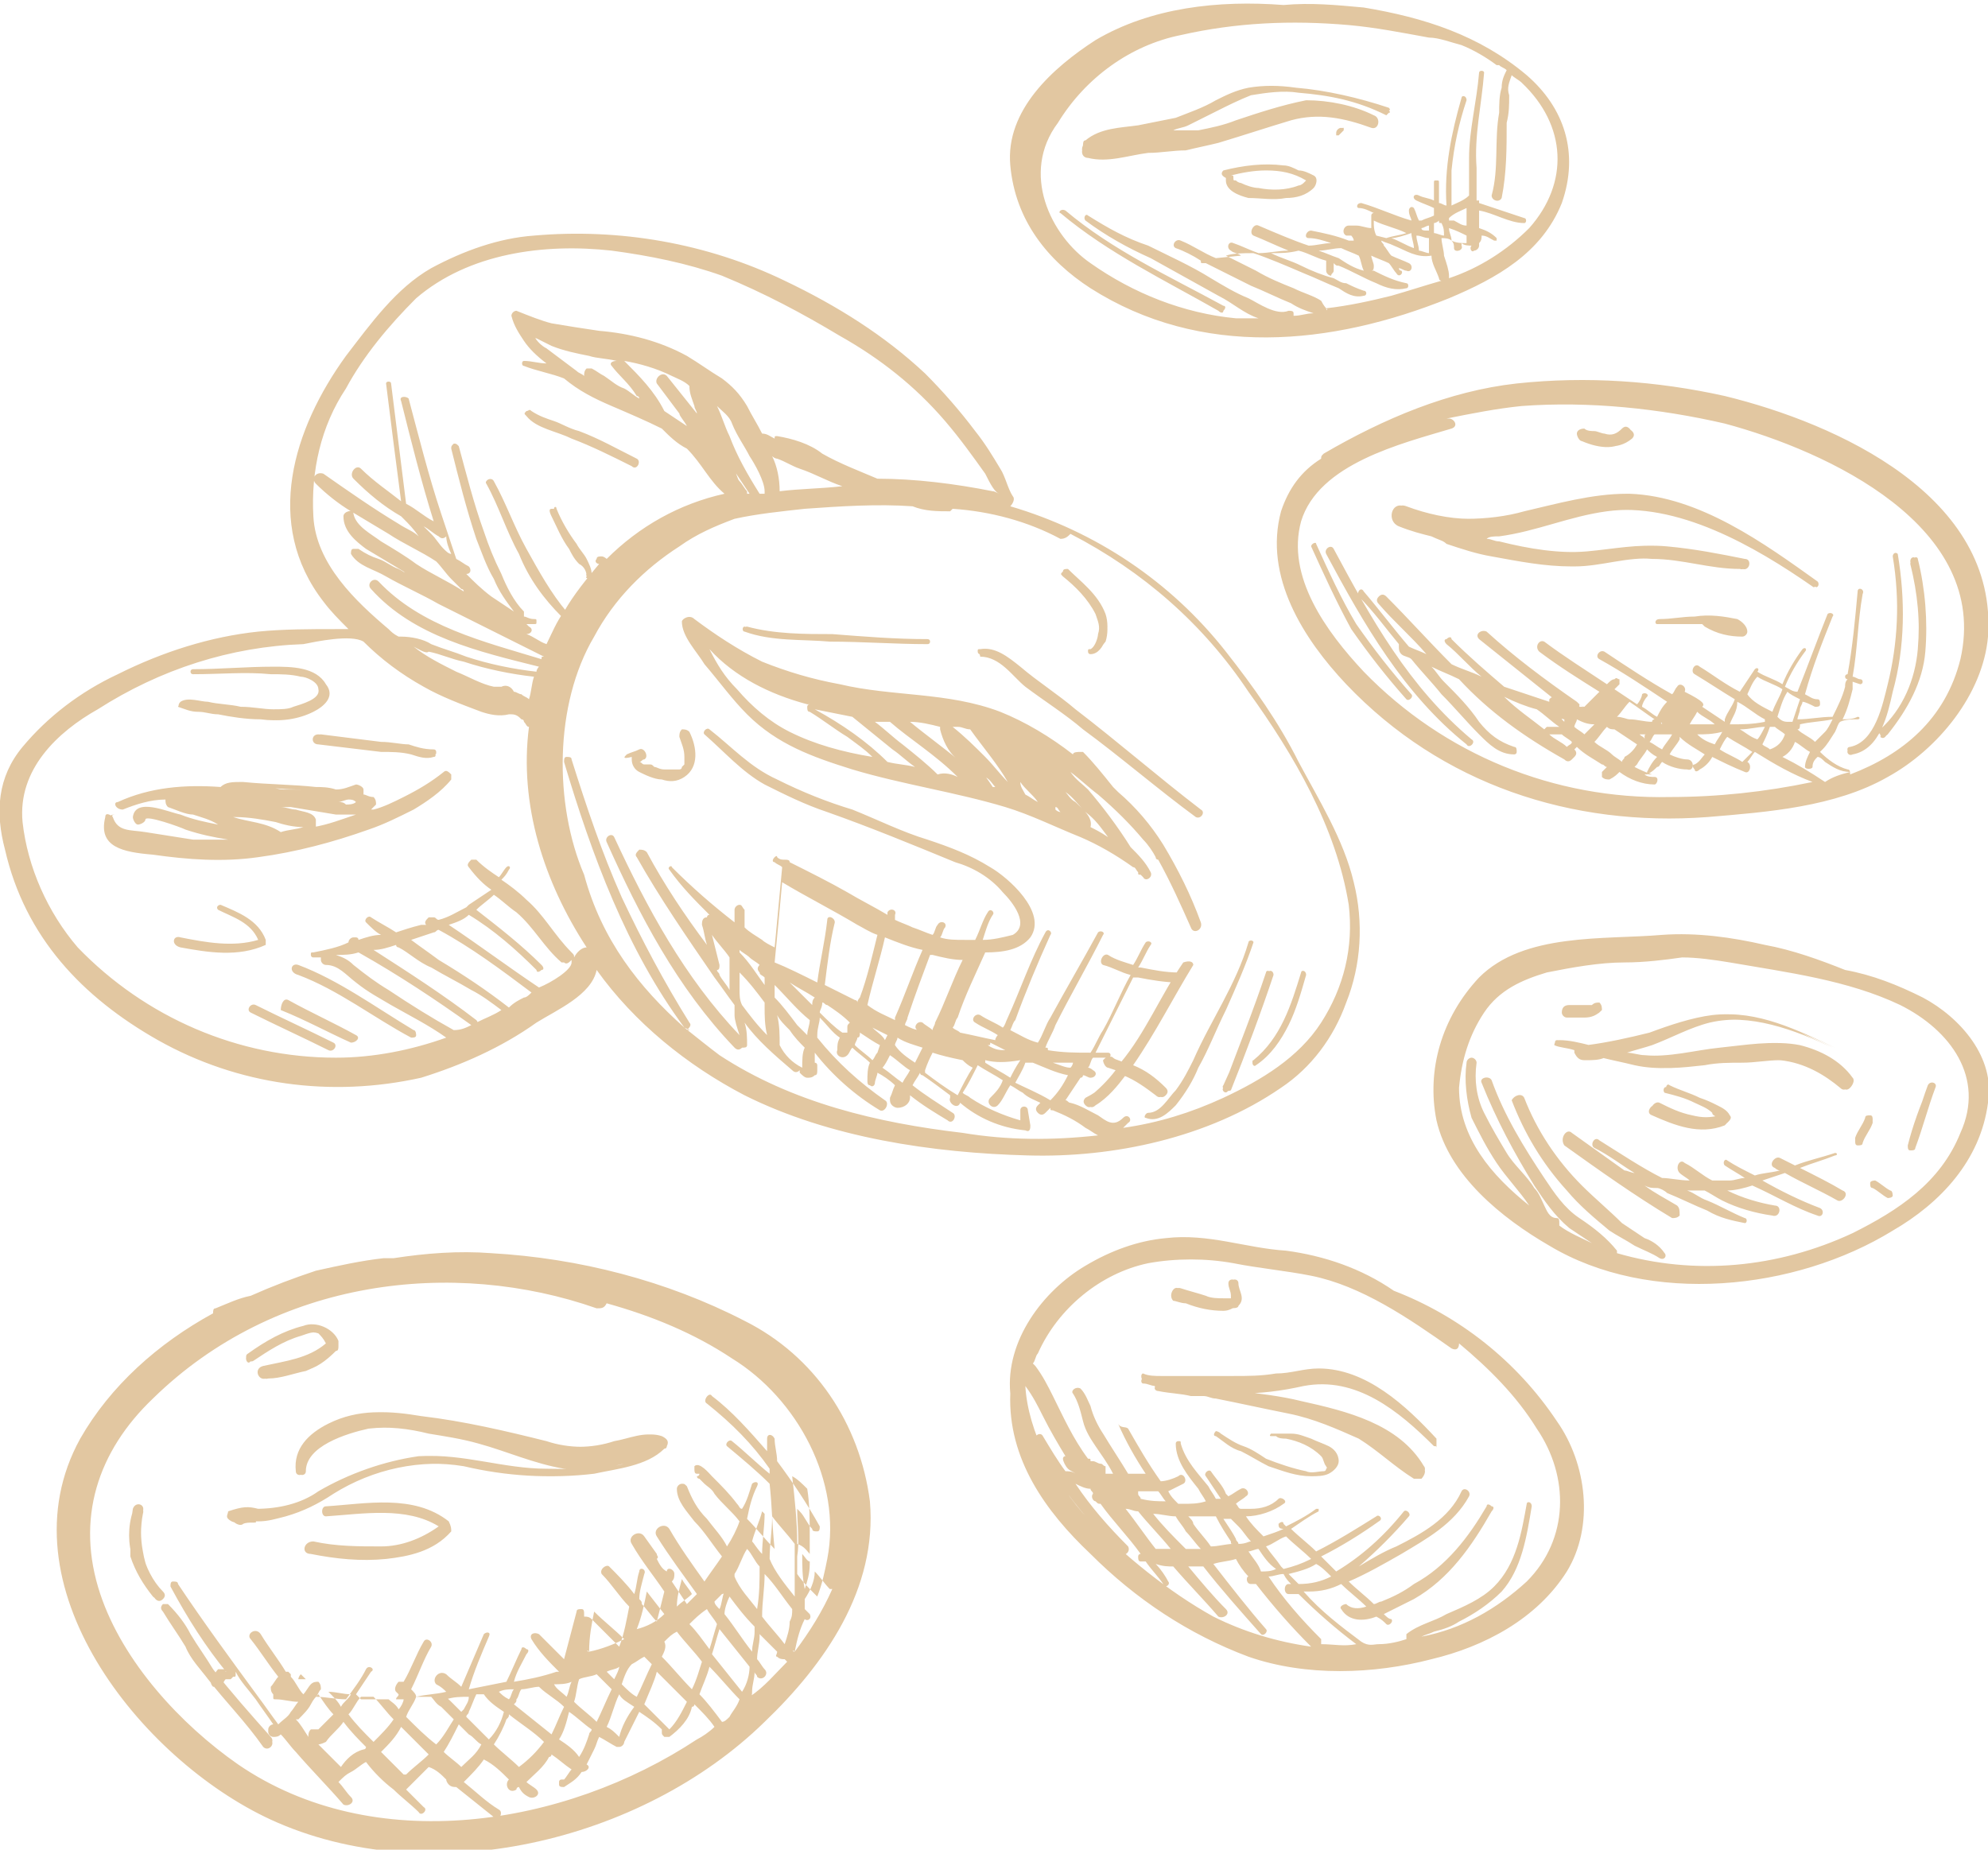 <?xml version="1.0" encoding="utf-8"?>
<!-- Generator: Adobe Illustrator 21.0.2, SVG Export Plug-In . SVG Version: 6.00 Build 0)  -->
<svg version="1.1" id="Layer_1" xmlns="http://www.w3.org/2000/svg" xmlns:xlink="http://www.w3.org/1999/xlink" x="0px" y="0px"
	 viewBox="0 0 79.3 73.8" style="enable-background:new 0 0 79.3 73.8;" xml:space="preserve">
<style type="text/css">
	.st0{fill:#E2C7A1;}
</style>
<path class="st0" d="M7.2,37.4c1,0.2,2.1,0.4,3.1,0.1c-0.3-0.7-1-0.9-1.6-1.2c-0.1-0.1,0-0.2,0.1-0.2c0.7,0.3,1.5,0.6,1.8,1.4
	c0,0.1,0,0.1,0,0.2c0,0,0,0,0,0c-1.1,0.5-2.3,0.3-3.4,0.1C6.8,37.7,6.9,37.3,7.2,37.4z M10.2,40.1c1,0.5,2.1,1,3.1,1.5
	c0.2,0.1,0,0.4-0.2,0.3c-1-0.5-2.1-1-3.1-1.5C9.8,40.3,10,40,10.2,40.1z M11.5,39.9c0.9,0.5,1.8,0.9,2.7,1.4c0.2,0.1,0,0.3-0.2,0.3
	c-0.9-0.4-1.8-0.9-2.8-1.3C11.2,40.1,11.3,39.8,11.5,39.9L11.5,39.9z M11.9,38.5c1.6,0.6,3.1,1.7,4.6,2.6c0.1,0,0.1,0.2,0.1,0.2
	c0,0.1-0.1,0.1-0.2,0.1c-1.5-0.8-2.9-1.9-4.5-2.5C11.5,38.8,11.6,38.4,11.9,38.5z M7.2,28C7.5,27.8,8,28,8.3,28
	c0.4,0.1,0.9,0.1,1.3,0.2c0.5,0,0.9,0.1,1.3,0.1c0.3,0,0.6,0,0.8-0.1c0.3-0.1,1.1-0.3,1-0.7c0-0.3-0.5-0.5-0.7-0.5
	c-0.4-0.1-0.8-0.1-1.2-0.1c-1-0.1-2,0-3.1,0c-0.1,0-0.1-0.1-0.1-0.1c0-0.1,0.1-0.1,0.1-0.1c1.1,0,2.1-0.1,3.2-0.1
	c0.7,0,1.7,0,2.1,0.7c0.3,0.5-0.2,0.9-0.6,1.1c-0.6,0.3-1.3,0.4-2,0.3c-0.6,0-1.2-0.1-1.7-0.2c-0.3,0-0.5-0.1-0.8-0.1
	c-0.3,0-0.5-0.1-0.8-0.2C7.1,28.2,7.1,28.2,7.2,28C7.2,28.1,7.2,28.1,7.2,28L7.2,28z M12.8,29.3c0.8,0.1,1.6,0.2,2.4,0.3
	c0.4,0,0.8,0.1,1.1,0.1c0.3,0.1,0.6,0.2,1,0.2c0.1,0,0.1,0.1,0.1,0.1c0,0.1,0,0.1-0.1,0.1c-0.3,0.1-0.6,0-0.9-0.1
	C16,30,15.6,30,15.2,30c-0.8-0.1-1.7-0.2-2.5-0.3C12.5,29.7,12.5,29.3,12.8,29.3L12.8,29.3z M21.2,16.4c0.3,0.2,0.6,0.3,0.9,0.4
	c0.3,0.1,0.6,0.3,1,0.4c0.8,0.3,1.5,0.7,2.3,1.1c0.2,0.1,0,0.5-0.2,0.3c-0.8-0.4-1.6-0.8-2.4-1.1c-0.6-0.3-1.3-0.4-1.8-0.9
	c-0.1-0.1-0.1-0.1,0-0.2C21,16.4,21.1,16.4,21.2,16.4L21.2,16.4z M5.3,60.2c0.1-0.3,0.5-0.2,0.4,0.1c-0.1,0.5-0.1,1.1,0,1.6
	c0.1,0.6,0.3,1.1,0.7,1.5c0.1,0.1,0.1,0.2,0,0.3c-0.1,0.1-0.2,0.1-0.3,0l0,0c-0.4-0.5-0.7-1-0.9-1.6C5.2,61.5,5.2,60.8,5.3,60.2z
	 M6.7,64c0.4,0.4,0.7,0.8,0.9,1.2c0.3,0.5,0.6,0.9,0.9,1.4c0.7,0.9,1.5,1.8,2.3,2.7c0.2,0.2-0.1,0.5-0.3,0.3C9.8,68.7,9,67.9,8.3,67
	c-0.3-0.4-0.7-0.8-0.9-1.3c-0.3-0.5-0.6-0.9-0.9-1.4c-0.1-0.1-0.1-0.2,0-0.3C6.5,64,6.6,64,6.7,64L6.7,64z M9.9,54
	c0.7-0.5,1.4-0.9,2.2-1.1c0.5-0.2,1.2,0.1,1.4,0.6c0,0,0,0.1,0,0.2c0,0.1,0,0.2-0.1,0.2c-0.4,0.4-0.8,0.7-1.3,0.8
	c-0.5,0.1-1,0.3-1.5,0.3c-0.3,0.1-0.5-0.4-0.1-0.5c0.9-0.2,1.8-0.3,2.5-0.9c-0.1-0.2-0.2-0.3-0.3-0.4c-0.3-0.1-0.5,0-0.8,0.1
	c-0.7,0.2-1.3,0.6-1.9,1C9.9,54.5,9.7,54.2,9.9,54L9.9,54z M12.5,61.5c0.9,0.2,1.8,0.2,2.7,0.2c0.8,0,1.6-0.3,2.3-0.8
	c-1.3-0.8-3-0.5-4.5-0.4c-0.2,0-0.2-0.4,0-0.4c1.6-0.1,3.5-0.5,4.9,0.6C18,60.9,18,61,18,61.1c0,0,0,0,0,0c-0.7,0.8-1.7,1-2.6,1.1
	c-1,0.1-2,0-3-0.2C12,62,12.1,61.5,12.5,61.5z M28.4,58.1C28.4,58.1,28.4,58.1,28.4,58.1C28.4,58.1,28.4,58.1,28.4,58.1
	C28.4,58.2,28.4,58.1,28.4,58.1L28.4,58.1z M47,51.4c0.3,0.1,0.7,0.2,1,0.3c0.2,0.1,0.5,0.1,0.7,0.1c0.1,0,0.2,0,0.3,0l0.1,0
	c0,0,0,0,0,0c0,0,0,0,0,0l0,0c0,0,0,0,0,0c0,0,0-0.1,0-0.1c0-0.2-0.1-0.3-0.1-0.5c0-0.2,0.3-0.2,0.3,0c0,0.3,0.3,0.6,0,0.9
	c-0.1,0.1-0.3,0.2-0.5,0.2c-0.5,0-1-0.1-1.5-0.3c-0.2,0-0.4-0.1-0.5-0.1C46.6,51.7,46.8,51.3,47,51.4L47,51.4z M48.7,57.2
	c0.3,0.2,0.6,0.4,0.9,0.5c0.3,0.1,0.6,0.3,0.9,0.5c0.5,0.2,1.1,0.4,1.6,0.5c0.2,0.1,0.5,0,0.7,0c0.1,0,0.1-0.1,0.1-0.1
	c0.1-0.1,0,0,0-0.1c0-0.1-0.1-0.3-0.2-0.4c-0.4-0.4-0.9-0.6-1.4-0.7c-0.1,0-0.3,0-0.4-0.1c-0.1,0-0.1,0-0.2,0c0,0,0,0,0,0
	c-0.1,0,0-0.1,0-0.1c0,0,0.3,0,0.4,0c0.1,0,0.2,0,0.4,0c0.3,0,0.5,0.1,0.8,0.2c0.2,0.1,0.5,0.2,0.7,0.3c0.2,0.1,0.4,0.3,0.4,0.6
	c0,0.2-0.2,0.4-0.4,0.5c-0.2,0.1-0.5,0.1-0.7,0.1c-0.6,0-1.1-0.2-1.7-0.4c-0.4-0.2-0.7-0.4-1.1-0.6c-0.4-0.1-0.7-0.4-1-0.6
	c0,0-0.1-0.1,0-0.2C48.5,57.1,48.6,57.1,48.7,57.2C48.7,57.2,48.7,57.2,48.7,57.2L48.7,57.2z M62.6,40.1c0.2,0,0.4,0,0.6,0
	c0,0,0.1,0,0.1,0l0,0l0,0c0,0,0.1,0,0.1,0c0,0,0,0,0,0l0,0c0,0,0.1,0,0.1,0l0,0c0,0,0,0,0,0v0c0,0,0,0,0,0c0.1-0.1,0.2-0.1,0.3-0.1
	c0.1,0.1,0.1,0.2,0.1,0.3c-0.2,0.2-0.4,0.3-0.7,0.3c-0.2,0-0.4,0-0.7,0c-0.1,0-0.2-0.1-0.2-0.2C62.3,40.2,62.4,40.1,62.6,40.1
	L62.6,40.1z M66.2,44c0.4,0.2,0.8,0.4,1.3,0.5c0.4,0.1,0.7,0.1,1.1,0c-0.1-0.1-0.2-0.1-0.2-0.2c-0.2-0.1-0.5-0.3-0.7-0.4
	c-0.4-0.2-0.8-0.3-1.2-0.4c-0.1-0.1,0-0.3,0.1-0.2c0.4,0.2,0.8,0.3,1.2,0.5c0.3,0.1,0.5,0.2,0.7,0.3c0.2,0.1,0.4,0.2,0.5,0.4
	c0.1,0.1,0,0.2-0.1,0.3c-1,0.4-2,0-2.9-0.4C65.7,44.3,66,43.9,66.2,44L66.2,44z M74,45.4c0.1-0.3,0.3-0.5,0.4-0.8
	c0-0.1,0.1-0.1,0.2-0.1c0,0,0,0,0,0c0.1,0,0.1,0.1,0.1,0.2c-0.1,0.3-0.3,0.5-0.4,0.8c0,0.1-0.1,0.1-0.2,0.1C74,45.6,74,45.5,74,45.4
	C74,45.4,74,45.4,74,45.4z M76.9,43.3c0.1-0.2,0.4-0.1,0.3,0.1c-0.3,0.8-0.5,1.6-0.8,2.4c0,0.1-0.1,0.1-0.2,0.1
	c-0.1,0-0.1-0.1-0.1-0.2C76.4,44.9,76.6,44.1,76.9,43.3L76.9,43.3z M74.6,47.2c0-0.1,0.2-0.1,0.2-0.1c0,0,0,0,0,0
	c0.2,0.1,0.4,0.3,0.6,0.4c0.1,0,0.1,0.2,0.1,0.2c0,0.1-0.2,0.1-0.2,0.1c0,0,0,0,0,0c-0.2-0.1-0.4-0.3-0.6-0.4
	C74.6,47.4,74.6,47.3,74.6,47.2L74.6,47.2z M62.7,45.2c0.7,0.5,1.4,1,2.1,1.5c0.1,0,0.3,0.1,0.4,0.1c-0.5-0.3-1-0.7-1.6-1
	c-0.2-0.1,0-0.5,0.2-0.3c0.8,0.5,1.7,1.1,2.5,1.5c0.3,0,0.7,0.1,1.1,0.1c-0.1-0.1-0.3-0.2-0.4-0.3c-0.2-0.2,0-0.6,0.2-0.4
	c0.4,0.2,0.7,0.5,1.1,0.7c0.2,0,0.5,0,0.7,0c0.2,0,0.4-0.1,0.6-0.1c-0.3-0.2-0.5-0.3-0.8-0.5c-0.1-0.1,0-0.3,0.1-0.2
	c0.3,0.2,0.7,0.4,1.1,0.6c0.3-0.1,0.6-0.1,1-0.2c-0.1,0-0.2-0.1-0.2-0.1c-0.3-0.1,0-0.5,0.2-0.4l0.6,0.3c0.5-0.2,1-0.3,1.6-0.5
	c0.1,0,0.1,0.1,0,0.1c-0.5,0.2-0.9,0.3-1.4,0.5c0.6,0.3,1.2,0.6,1.7,0.9c0.3,0.1,0,0.5-0.2,0.4c-0.7-0.4-1.4-0.7-2.1-1.1
	c-0.3,0.1-0.6,0.2-0.9,0.3c0.7,0.4,1.5,0.8,2.3,1.1c0.2,0.1,0.1,0.4-0.1,0.3c-0.9-0.3-1.7-0.8-2.6-1.2c-0.3,0.1-0.7,0.2-1,0.2
	c0,0-0.1,0-0.1,0c0,0,0,0,0.1,0c0.6,0.3,1.3,0.5,1.9,0.6c0.3,0,0.2,0.5-0.1,0.4c-0.7-0.1-1.4-0.3-2-0.6c-0.2-0.1-0.5-0.3-0.7-0.4
	c-0.2,0-0.5,0-0.7,0c0.3,0.1,0.5,0.3,0.8,0.4c0.5,0.2,1,0.5,1.5,0.7c0.1,0,0.1,0.2,0,0.2c-0.5-0.1-1-0.2-1.5-0.5
	c-0.5-0.2-1.1-0.5-1.6-0.7c-0.1-0.1-0.3-0.2-0.4-0.2c-0.2,0-0.3,0-0.5-0.1c0.4,0.3,0.8,0.5,1.3,0.8c0.1,0.1,0.1,0.2,0.1,0.4
	c-0.1,0.1-0.2,0.1-0.3,0.1c-1.5-0.9-2.9-1.9-4.3-2.9C62.2,45.4,62.5,45,62.7,45.2z M60.8,43.8c0.5,1.3,1.3,2.5,2.3,3.5
	c0.5,0.5,1.1,1,1.6,1.5c0.3,0.2,0.6,0.4,0.9,0.6c0.3,0.1,0.6,0.3,0.8,0.6c0.1,0.1,0,0.3-0.2,0.2c-0.3-0.2-0.6-0.3-1-0.5
	c-0.3-0.2-0.7-0.4-1-0.6c-0.6-0.5-1.2-1-1.7-1.6c-1-1.1-1.7-2.3-2.2-3.6C60.4,43.7,60.7,43.6,60.8,43.8L60.8,43.8z M73.8,29.9
	c1-0.2,1.3-1.7,1.5-2.5c0.4-1.7,0.5-3.4,0.2-5.2c0-0.1,0.1-0.2,0.2-0.1c0.3,1.8,0.3,3.7-0.2,5.5c-0.2,0.9-0.5,2.3-1.6,2.5
	C73.7,30.2,73.6,29.9,73.8,29.9z M75.1,29.2c0.8-0.9,1.3-2,1.4-3.2c0.1-1.2,0-2.3-0.3-3.5c0-0.2,0.2-0.2,0.2-0.1
	c0.3,1.2,0.4,2.5,0.3,3.7c-0.1,1.2-0.7,2.3-1.5,3.3c-0.1,0.1-0.2,0-0.2,0C75.1,29.3,75.1,29.2,75.1,29.2L75.1,29.2z M63.3,17.2
	c0.1,0.1,0.3,0.1,0.4,0.1c0.1,0,0.3,0.1,0.4,0.1c0.3,0.1,0.5,0,0.7-0.2c0.1-0.1,0.2-0.1,0.3,0c0.1,0.1,0.1,0.2,0,0.3
	c-0.6,0.5-1.3,0.3-2,0.1c-0.1,0-0.2-0.2-0.2-0.3C63,17.2,63.1,17.1,63.3,17.2C63.2,17.2,63.3,17.2,63.3,17.2L63.3,17.2z M66.2,24.7
	c0.5,0,0.9-0.1,1.4-0.1c0.6-0.1,1.2,0,1.7,0.1c0.2,0.1,0.4,0.3,0.4,0.5c0,0.1-0.1,0.2-0.2,0.2c0,0,0,0,0,0c-0.5,0-1-0.1-1.5-0.4
	c0,0-0.1-0.1-0.1-0.1c-0.4,0-0.8,0-1.2,0c-0.2,0-0.4,0-0.6,0C66,24.9,66,24.7,66.2,24.7L66.2,24.7z M53.2,21.9
	c1.5,2.8,3,5.5,5.5,7.6c0.2,0.1-0.1,0.4-0.2,0.2c-2.5-2-4.1-4.8-5.6-7.6C52.8,21.9,53.1,21.7,53.2,21.9L53.2,21.9z M52.5,21.7
	c0.5,1.1,1,2.2,1.6,3.2c0.7,1,1.4,1.9,2.2,2.8c0.1,0.1-0.1,0.3-0.2,0.2c-0.8-0.9-1.5-1.8-2.2-2.8c-0.6-1.1-1.1-2.2-1.6-3.3
	C52.3,21.7,52.5,21.6,52.5,21.7L52.5,21.7z M53.5,5.1C53.5,5.1,53.5,5.1,53.5,5.1C53.6,5.1,53.6,5.1,53.5,5.1
	c0.1,0.1,0.1,0.1,0.1,0.1c-0.1,0.1-0.1,0.1-0.2,0.2c0,0-0.1,0-0.1,0c0,0,0,0,0,0c0,0,0-0.1,0-0.1C53.3,5.2,53.4,5.1,53.5,5.1z
	 M48.8,6.8c0.8-0.2,1.6-0.3,2.4-0.2c0.2,0,0.4,0.1,0.6,0.2C52,6.8,52.2,6.9,52.4,7c0.2,0.1,0.1,0.4,0,0.5c-0.3,0.3-0.7,0.4-1.1,0.4
	c-0.5,0.1-1,0-1.5,0c-0.4-0.1-0.9-0.3-0.9-0.7c0,0,0-0.1,0-0.1l0,0C48.7,7,48.7,6.9,48.8,6.8L48.8,6.8z M49.2,7.1
	c0,0.1,0,0.1,0.1,0.1c0.1,0.1,0.2,0.1,0.2,0.1c0.2,0.1,0.5,0.2,0.7,0.2c0.5,0.1,1.1,0.1,1.6-0.1c0.1,0,0.2-0.1,0.2-0.1
	c0,0,0,0,0.1-0.1c-0.5-0.3-1-0.4-1.6-0.4c-0.5,0-1,0.1-1.4,0.2C49.2,7,49.2,7,49.2,7.1z M42.5,8.4c1.9,1.6,4.1,2.6,6.3,3.8
	c0.1,0,0.1,0.1,0,0.2c0,0.1-0.1,0.1-0.2,0c-2.1-1.2-4.4-2.3-6.3-3.9C42.2,8.5,42.3,8.3,42.5,8.4z M22,20.3c0.1,0,0.2,0,0.2,0.1
	c0.2,0.5,0.5,1,0.8,1.4c0.1,0.2,0.3,0.4,0.4,0.6c0.1,0.2,0.2,0.4,0.2,0.6c0,0.1-0.3,0.1-0.2,0c0-0.2-0.1-0.4-0.3-0.5
	c-0.2-0.2-0.3-0.4-0.4-0.6c-0.3-0.4-0.5-0.9-0.7-1.3C21.9,20.4,21.9,20.3,22,20.3z M19.7,19.2c0.5,0.9,0.8,1.8,1.3,2.7
	c0.5,0.9,1,1.8,1.6,2.5c0,0,0,0.1,0,0.1c0,0-0.1,0-0.1,0c0,0,0,0,0,0c-0.7-0.7-1.3-1.5-1.7-2.5c-0.5-0.9-0.8-1.9-1.3-2.8
	C19.3,19.2,19.6,19,19.7,19.2L19.7,19.2z M45.8,44.4c0.5,0,0.8-0.6,1.1-0.9c0.3-0.4,0.5-0.8,0.7-1.2c0.7-1.6,1.7-3,2.2-4.7
	c0-0.1,0.2-0.1,0.2,0c-0.3,0.9-0.7,1.8-1.1,2.7c-0.4,0.8-0.7,1.6-1.1,2.3c-0.2,0.5-0.5,1-0.9,1.5c-0.3,0.3-0.7,0.7-1.2,0.5
	C45.6,44.6,45.7,44.4,45.8,44.4z M48.8,43.3c0.7-1.5,1.2-3,1.8-4.5c0-0.1,0.2-0.1,0.2,0.1c-0.5,1.5-1.1,3.1-1.7,4.6
	C48.9,43.6,48.7,43.4,48.8,43.3z M50,42.3c1.2-0.8,1.5-2.2,1.9-3.5c0-0.1,0.2-0.1,0.2,0.1c-0.2,0.7-0.4,1.4-0.7,2
	c-0.3,0.6-0.7,1.2-1.3,1.6C50,42.6,49.9,42.3,50,42.3L50,42.3z M42.6,22.7c0.5,0.5,1.2,1,1.5,1.8c0.1,0.3,0.1,0.7,0,1
	c-0.1,0.3-0.3,0.6-0.6,0.6c-0.1,0-0.1-0.1-0.1-0.1c0-0.1,0-0.1,0.1-0.1c0.2-0.1,0.3-0.5,0.3-0.6c0.1-0.3,0-0.5-0.1-0.8
	c-0.3-0.6-0.8-1.1-1.3-1.5c-0.1-0.1-0.1-0.1,0-0.2C42.4,22.7,42.5,22.7,42.6,22.7L42.6,22.7z M25,30.1c0.2-0.1,0.3-0.1,0.5-0.2
	c0.2-0.1,0.4,0.3,0.2,0.4c-0.1,0-0.1,0.1-0.2,0.1c0.1,0,0.1,0.1,0.2,0.1c0,0,0.1,0,0.1,0c0,0,0,0,0.1,0c0.1,0,0.1,0,0.2,0.1
	c0.1,0,0.2,0.1,0.4,0.1c0.1,0,0.1,0,0.2,0l0.1,0c0,0,0.1,0,0.1,0c0,0,0.1,0,0.1,0c0,0,0,0,0,0c0,0,0,0,0.1,0c0,0,0.1,0,0.1-0.1
	c0,0,0.1-0.1,0.1-0.1l0,0l0,0l0-0.1c0-0.1,0-0.1,0-0.2c0-0.3-0.1-0.5-0.2-0.8c0-0.1,0-0.2,0.1-0.3c0.1,0,0.2,0,0.3,0.1
	c0.3,0.6,0.4,1.4-0.2,1.8c-0.3,0.2-0.6,0.2-0.9,0.1c-0.3,0-0.7-0.2-0.9-0.3c-0.2-0.1-0.3-0.3-0.3-0.5l0-0.1
	C24.8,30.3,24.9,30.2,25,30.1L25,30.1z M29.8,25c1.1,0.3,2.3,0.3,3.4,0.3c1.3,0.1,2.5,0.2,3.8,0.2c0,0,0.1,0,0.1,0.1
	c0,0,0,0.1-0.1,0.1c-1.3,0-2.6-0.1-3.9-0.1c-1.1-0.1-2.3,0-3.4-0.4C29.6,25.1,29.7,25,29.8,25L29.8,25z M39.1,25.9
	c0.6-0.1,1.1,0.3,1.6,0.7c0.7,0.6,1.5,1.1,2.2,1.7c1.7,1.3,3.3,2.7,5,4c0.2,0.1,0,0.4-0.2,0.3c-1.5-1.1-3-2.4-4.5-3.5
	c-0.7-0.6-1.5-1.1-2.3-1.7c-0.5-0.4-1-1.2-1.8-1.2C39.1,26.1,39,26,39,26C39,25.9,39.1,25.9,39.1,25.9z M43.5,43.8
	c0.4-0.3,0.8-0.7,1.1-1.1l-0.3-0.1c-0.1,0-0.2-0.2-0.2-0.3c0,0,0,0,0,0c0.1-0.1,0.2-0.2,0.3-0.1c0,0,0,0,0,0
	c0.1,0.1,0.3,0.1,0.4,0.2c1-1.2,1.6-2.7,2.5-4c0.1-0.1,0.2,0,0.2,0.1c-0.8,1.3-1.5,2.7-2.4,4c0.5,0.2,0.9,0.5,1.3,0.9
	c0.1,0.1,0.1,0.2,0,0.3c-0.1,0.1-0.2,0.1-0.3,0c-0.4-0.3-0.8-0.6-1.3-0.8c-0.3,0.4-0.7,0.9-1.2,1.2c-0.1,0.1-0.2,0.1-0.3,0
	C43.4,44,43.4,43.9,43.5,43.8C43.5,43.8,43.5,43.8,43.5,43.8z M9.4,60.4c0.3-0.3,0.5-0.2,0.9-0.2c0.9,0,1.8-0.2,2.5-0.7
	c1.2-0.7,2.6-1.2,4-1.4c1.7-0.1,3.3,0.5,5,0.5c0.8,0,2.5,0.1,3.5-0.3c-0.3,0.1-0.5,0.1-0.8,0.2c-0.6,0.1-1.2,0.2-1.9,0.1
	c-1.2-0.2-2.3-0.7-3.4-1c-0.7-0.2-1.4-0.3-2-0.4c-0.8-0.2-1.6-0.3-2.5-0.2c-0.9,0.2-2.5,0.7-2.5,1.7c0,0.2-0.3,0.2-0.3,0
	c-0.1-0.9,0.5-1.5,1.3-1.9c1.2-0.6,2.4-0.5,3.6-0.3c1.7,0.2,3.4,0.6,5,1c0.9,0.3,1.9,0.3,2.8,0c0.6-0.1,1.2-0.4,1.8-0.2
	c0.2,0.1,0.3,0.2,0.2,0.4c0,0,0,0.1-0.1,0.1c-0.7,0.7-1.9,0.8-2.8,1c-1.7,0.2-3.4,0.1-5.1-0.3c-1.8-0.3-3.7,0.1-5.3,1.1
	c-0.6,0.4-1.2,0.7-1.9,0.9c-0.4,0.1-0.7,0.2-1.1,0.2c-0.2,0-0.6-0.1-0.8,0c-0.1,0.1-0.3,0-0.4-0.1C9.3,60.6,9.3,60.5,9.4,60.4
	L9.4,60.4z M5.3,60.2c0.1-0.3,0.5-0.2,0.4,0.1c-0.1,0.5-0.1,1.1,0,1.6c0.1,0.6,0.3,1.1,0.7,1.5c0.1,0.1,0.1,0.2,0,0.3
	c-0.1,0.1-0.2,0.1-0.3,0l0,0c-0.4-0.5-0.7-1-0.9-1.6C5.2,61.5,5.2,60.8,5.3,60.2L5.3,60.2z M6.7,64.1c0.4,0.4,0.7,0.8,0.9,1.2
	c0.3,0.5,0.6,0.9,0.9,1.4c0.7,0.9,1.5,1.8,2.3,2.7c0.2,0.2-0.1,0.5-0.3,0.3C9.8,68.7,9,67.9,8.3,67c-0.3-0.4-0.7-0.8-0.9-1.3
	c-0.3-0.5-0.6-0.9-0.9-1.4c-0.1-0.1-0.1-0.2,0-0.3C6.5,64,6.6,64,6.7,64.1L6.7,64.1z M9.7,60.8c-0.1,0.1-0.3,0-0.4-0.1
	c-0.1-0.1,0-0.2,0-0.3c0.3-0.3,0.5-0.2,0.9-0.2c0.9,0,1.8-0.2,2.5-0.7c1.2-0.7,2.6-1.2,4-1.4c1.7-0.1,3.3,0.5,5,0.5
	c0.8,0,2.5,0.1,3.5-0.3c-0.3,0.1-0.5,0.1-0.8,0.2c-0.6,0.1-1.2,0.2-1.9,0.1c-1.2-0.2-2.3-0.7-3.4-1c-0.7-0.2-1.4-0.3-2-0.4
	c-0.8-0.2-1.6-0.3-2.5-0.2c-0.9,0.2-2.5,0.7-2.5,1.7c0,0.2-0.3,0.2-0.3,0c-0.1-0.9,0.5-1.5,1.3-1.9c1.2-0.6,2.4-0.5,3.6-0.3
	c1.7,0.2,3.4,0.6,5,1c0.9,0.3,1.9,0.3,2.8,0c0.6-0.1,1.2-0.4,1.8-0.2c0.2,0.1,0.3,0.2,0.2,0.4c0,0,0,0.1-0.1,0.1
	c-0.7,0.7-1.9,0.8-2.8,1c-1.7,0.2-3.4,0.1-5.1-0.3c-1.8-0.3-3.7,0.1-5.3,1.1c-0.6,0.4-1.2,0.7-1.9,0.9c-0.4,0.1-0.7,0.2-1.1,0.2
	C10.3,60.8,9.9,60.7,9.7,60.8L9.7,60.8z M12.2,54.7c-0.5,0.1-1,0.3-1.5,0.3c-0.3,0.1-0.5-0.4-0.1-0.5c0.9-0.2,1.8-0.3,2.5-0.9
	c-0.1-0.2-0.2-0.3-0.3-0.4c-0.3-0.1-0.5,0-0.8,0.1c-0.7,0.2-1.3,0.6-1.9,1c-0.2,0.1-0.4-0.2-0.2-0.3c0.7-0.5,1.4-0.9,2.2-1.1
	c0.5-0.2,1.2,0.1,1.4,0.6c0,0,0,0.1,0,0.2c0,0.1,0,0.2-0.1,0.2C13.1,54.2,12.7,54.5,12.2,54.7L12.2,54.7z M12.5,61.5
	c0.9,0.2,1.8,0.2,2.7,0.2c0.8,0,1.6-0.3,2.3-0.8c-1.3-0.8-3-0.5-4.5-0.4c-0.2,0-0.2-0.4,0-0.4c1.6-0.1,3.5-0.5,4.9,0.6
	C18,60.9,18,61,18,61.1c0,0,0,0,0,0c-0.7,0.8-1.7,1-2.6,1.1c-1,0.1-2,0-3-0.2C12,62,12.1,61.5,12.5,61.5z M28.4,58.1
	C28.4,58.1,28.4,58.1,28.4,58.1C28.4,58.2,28.4,58.1,28.4,58.1C28.4,58.1,28.4,58.1,28.4,58.1L28.4,58.1z M3.2,57.4
	c1.2-2.1,3.1-3.8,5.3-5c0-0.1,0-0.2,0.1-0.2c0,0,0,0,0,0c0.5-0.2,0.9-0.4,1.4-0.5c0.9-0.4,1.7-0.7,2.6-1c0.9-0.2,1.8-0.4,2.7-0.5
	c0,0,0.1,0,0.1,0c0.1,0,0.2,0,0.3,0c1.3-0.2,2.6-0.3,3.9-0.2c3.5,0.2,7,1.1,10.1,2.7c2.8,1.4,4.6,4.1,5,7.2c0.3,3.5-1.8,6.5-4.2,8.8
	c-4.9,4.8-13.4,6.8-19.7,3.9C5.6,70.2,0,63.2,3.2,57.4z M31.7,65.9c0.6-0.8,1.1-1.6,1.5-2.5c0,0-0.1,0-0.1,0
	c-0.2-0.2-0.4-0.5-0.6-0.7c0,0.4-0.2,0.8-0.4,1.1l0,0c0,0.1,0,0.3,0,0.4c0.1,0.1,0.1,0.1,0.2,0.2c0.1,0.2-0.1,0.3-0.2,0.2
	C31.9,65,31.8,65.4,31.7,65.9C31.6,65.8,31.6,65.9,31.7,65.9L31.7,65.9z M32.3,62c0-0.2,0-0.5,0-0.7c0-0.6,0-1.3-0.1-1.9
	c-0.2-0.2-0.4-0.4-0.6-0.5c0.1,0.9,0.2,1.8,0.2,2.7C32.1,61.7,32.2,61.9,32.3,62L32.3,62z M32,62c0,0.5,0,0.9,0.1,1.4
	c0.1-0.3,0.2-0.6,0.2-1c0,0,0-0.1,0-0.1C32.2,62.3,32.1,62.1,32,62L32,62z M31.6,64.2c-0.4-0.5-0.7-1-1.1-1.4c0,0.6-0.1,1.1-0.1,1.7
	c0.3,0.4,0.6,0.7,0.9,1.1c0.1-0.3,0.2-0.6,0.2-0.9C31.6,64.5,31.6,64.4,31.6,64.2L31.6,64.2z M31.7,63.7c0-0.4,0-0.9,0-1.3
	c0-0.3,0-0.5,0-0.8c-0.3-0.4-0.6-0.7-0.9-1.1c0,0.6-0.1,1.1-0.1,1.7C30.9,62.7,31.3,63.2,31.7,63.7L31.7,63.7z M12.7,69
	c0.2-0.2,0.4-0.4,0.6-0.6c-0.2-0.2-0.4-0.5-0.6-0.8c-0.1,0.1-0.2,0.2-0.3,0.4c-0.1,0.2-0.3,0.4-0.5,0.6c0,0,0,0-0.1,0
	c0.2,0.2,0.3,0.4,0.5,0.7c0-0.1,0-0.2,0.1-0.3C12.6,69,12.7,69,12.7,69L12.7,69z M12.7,69.6c0.3,0.3,0.6,0.6,0.9,0.9
	c0.2-0.3,0.5-0.6,0.9-0.7c0,0,0.1,0,0.1-0.1c-0.3-0.3-0.6-0.6-0.9-1c-0.2,0.3-0.5,0.5-0.7,0.8C12.8,69.6,12.7,69.6,12.7,69.6z
	 M13.6,68.1c0.1-0.2,0.3-0.3,0.4-0.5c-0.3,0-0.6-0.1-0.9-0.1C13.3,67.7,13.5,67.9,13.6,68.1L13.6,68.1z M13.9,68.4
	c0.3,0.4,0.6,0.7,1,1.1c0.3-0.3,0.6-0.6,0.8-0.9c-0.3-0.3-0.5-0.6-0.8-0.9c-0.1,0-0.2,0-0.3,0c-0.1,0-0.1,0-0.2,0
	C14.2,67.9,14.1,68.2,13.9,68.4L13.9,68.4z M15.9,68.2c0.1-0.1,0.2-0.3,0.2-0.4c-0.2,0-0.4,0-0.6,0C15.6,67.9,15.8,68,15.9,68.2
	L15.9,68.2z M16,68.9c-0.2,0.4-0.5,0.7-0.8,1c0.3,0.3,0.6,0.6,0.9,0.9c0,0,0.1,0,0.1,0c0.3-0.3,0.6-0.5,0.9-0.8
	C16.7,69.6,16.3,69.2,16,68.9L16,68.9z M17.4,69.6c0.3-0.3,0.5-0.7,0.7-1c-0.2-0.2-0.3-0.3-0.5-0.5c-0.2-0.1-0.3-0.3-0.4-0.4
	c-0.2,0-0.4,0-0.6,0c-0.1,0.3-0.3,0.5-0.4,0.8C16.6,68.9,17,69.3,17.4,69.6L17.4,69.6z M17.7,69.9c0.2,0.2,0.5,0.4,0.7,0.6
	c0.3-0.3,0.6-0.5,0.8-0.9c-0.2-0.1-0.3-0.3-0.5-0.4c-0.1-0.1-0.3-0.3-0.4-0.4C18.1,69.2,17.9,69.6,17.7,69.9L17.7,69.9z M18,67.9
	c0.1,0.1,0.2,0.2,0.4,0.4c0,0,0.1-0.1,0.1-0.1c0.1-0.2,0.2-0.3,0.2-0.5c-0.3,0-0.6,0-0.9,0.1C17.8,67.7,17.9,67.8,18,67.9L18,67.9z
	 M18.7,68.3c0,0.1-0.1,0.1-0.1,0.2c0.2,0.2,0.4,0.4,0.6,0.6c0.1,0.1,0.2,0.2,0.3,0.3c0.3-0.3,0.5-0.7,0.6-1.1
	c-0.3-0.2-0.6-0.4-0.8-0.7c-0.1,0-0.2,0-0.3,0C18.9,67.8,18.8,68.1,18.7,68.3L18.7,68.3z M20.3,67.8c0.1-0.1,0.1-0.3,0.2-0.4
	c-0.2,0-0.4,0-0.6,0.1C20,67.6,20.1,67.7,20.3,67.8L20.3,67.8z M20.3,68.4c0,0.1,0,0.1-0.1,0.2c-0.1,0.3-0.3,0.7-0.5,1
	c0.3,0.3,0.7,0.6,1,0.9c0.4-0.3,0.7-0.6,1-1C21.3,69.1,20.8,68.8,20.3,68.4L20.3,68.4z M22,69.2c0.2-0.4,0.3-0.7,0.5-1.1
	c-0.3-0.3-0.7-0.5-1-0.8c-0.2,0-0.5,0.1-0.7,0.1c-0.1,0.1-0.1,0.3-0.2,0.4c0,0.1,0,0.1-0.1,0.2C21,68.4,21.5,68.8,22,69.2L22,69.2z
	 M22.6,67.7C22.6,67.6,22.6,67.6,22.6,67.7c0.1-0.2,0.1-0.4,0.2-0.6c-0.2,0.1-0.5,0.1-0.7,0.1C22.2,67.4,22.4,67.5,22.6,67.7
	L22.6,67.7z M22.3,69.4c0.3,0.2,0.6,0.4,0.8,0.7c0.2-0.3,0.3-0.6,0.4-0.9c0-0.1,0.1-0.1,0.1-0.2c-0.3-0.2-0.6-0.5-0.9-0.7
	C22.6,68.7,22.5,69.1,22.3,69.4L22.3,69.4z M23.8,68.7c0.2-0.4,0.4-0.9,0.6-1.3c-0.2-0.2-0.4-0.4-0.6-0.6c-0.2,0.1-0.5,0.1-0.7,0.2
	c-0.1,0.3-0.1,0.6-0.2,0.9C23.2,68.2,23.5,68.4,23.8,68.7L23.8,68.7z M24.7,67.6c-0.2,0.4-0.3,0.9-0.5,1.3c0.2,0.1,0.3,0.2,0.5,0.4
	c0.1-0.4,0.3-0.8,0.6-1.2C25,67.9,24.8,67.8,24.7,67.6L24.7,67.6z M24.7,66.5c-0.1,0.1-0.3,0.1-0.5,0.2c0.1,0.1,0.2,0.2,0.3,0.3
	C24.6,66.8,24.7,66.6,24.7,66.5L24.7,66.5z M23.5,65.9c0.5-0.1,1-0.3,1.4-0.5c-0.4-0.4-0.8-0.7-1.2-1.1
	C23.6,64.8,23.5,65.3,23.5,65.9C23.4,65.8,23.4,65.9,23.5,65.9L23.5,65.9z M24.8,67.2c0.2,0.2,0.4,0.4,0.6,0.5
	c0.2-0.4,0.4-0.9,0.6-1.3c-0.1-0.1-0.2-0.2-0.3-0.3c-0.2,0.1-0.3,0.2-0.5,0.3C25,66.6,24.9,66.9,24.8,67.2L24.8,67.2z M25.7,68
	C25.7,68,25.7,68,25.7,68c0.3,0.3,0.7,0.7,1,1c0.3-0.3,0.5-0.7,0.7-1.1c-0.4-0.4-0.8-0.8-1.2-1.2C26.1,67.1,25.9,67.5,25.7,68
	L25.7,68z M26.2,65.8C26.1,65.8,26.1,65.8,26.2,65.8L26.2,65.8C26.1,65.8,26.2,65.8,26.2,65.8L26.2,65.8z M26.5,64.4
	C26.5,64.4,26.5,64.4,26.5,64.4l-0.7-0.9c-0.1,0.5-0.2,1-0.4,1.5C25.8,64.9,26.2,64.7,26.5,64.4L26.5,64.4z M26.4,66.1
	C26.4,66.1,26.4,66.1,26.4,66.1c0.4,0.4,0.8,0.9,1.2,1.3c0.2-0.4,0.3-0.8,0.4-1.1c-0.3-0.4-0.7-0.8-1-1.2c-0.2,0.1-0.3,0.2-0.5,0.4
	C26.6,65.7,26.5,65.9,26.4,66.1L26.4,66.1z M27.6,63.6c-0.1-0.2-0.3-0.4-0.4-0.6c-0.1,0.4-0.2,0.7-0.2,1.1
	C27.2,63.9,27.4,63.8,27.6,63.6L27.6,63.6z M27.5,64.8c0.3,0.3,0.5,0.6,0.8,1c0.1-0.3,0.2-0.7,0.3-1c-0.1-0.2-0.3-0.4-0.4-0.6
	C27.9,64.4,27.7,64.6,27.5,64.8L27.5,64.8z M28.7,64.2c0.1-0.2,0.1-0.5,0.2-0.7c0,0,0,0,0,0c0,0.1-0.1,0.1-0.1,0.1
	c-0.1,0.1-0.2,0.2-0.3,0.3C28.5,64,28.6,64.1,28.7,64.2L28.7,64.2z M28.9,64.4c0.4,0.5,0.7,1,1.1,1.5c0-0.3,0.1-0.5,0.1-0.8
	c0-0.1,0-0.1,0-0.2c-0.4-0.4-0.7-0.8-1-1.2C29,63.9,28.9,64.2,28.9,64.4L28.9,64.4z M30.2,64.2c0.1-0.6,0.1-1.1,0.1-1.7
	c-0.2-0.2-0.3-0.5-0.5-0.7c-0.2,0.3-0.3,0.7-0.5,1c0,0,0,0.1,0,0.1C29.5,63.4,29.9,63.8,30.2,64.2L30.2,64.2z M30.4,62
	c0-0.5,0.1-1.1,0.1-1.6c0,0-0.1-0.1-0.1-0.1c-0.1,0.4-0.3,0.8-0.4,1.2C30.1,61.6,30.2,61.8,30.4,62L30.4,62z M31.4,66.3
	c0,0-0.1-0.1-0.1-0.1c-0.1,0-0.2,0-0.3-0.1c-0.1,0,0-0.1,0-0.2c0,0,0,0,0,0c-0.2-0.2-0.4-0.4-0.7-0.7l0,0.1c0,0.3-0.1,0.6-0.1,0.9
	c0.1,0.1,0.2,0.3,0.3,0.4c0.2,0.2-0.1,0.5-0.3,0.3c0-0.1-0.1-0.1-0.1-0.2c0,0.3-0.1,0.5-0.1,0.8c0,0.1,0,0.2-0.1,0.2
	C30.5,67.3,30.9,66.8,31.4,66.3L31.4,66.3z M29.9,66.5c-0.4-0.5-0.8-1-1.2-1.5c-0.1,0.3-0.2,0.7-0.3,1c0.4,0.5,0.8,1,1.2,1.5
	C29.8,67.2,29.9,66.8,29.9,66.5L29.9,66.5z M29.1,68.5c0.1-0.2,0.3-0.4,0.4-0.7c-0.4-0.4-0.8-0.9-1.2-1.3c-0.1,0.4-0.3,0.8-0.4,1.1
	c0.3,0.3,0.6,0.7,0.9,1.1C28.9,68.7,29,68.6,29.1,68.5L29.1,68.5z M4,63.6c0.9,2.7,3.2,5.2,5.5,6.8c5.4,3.7,13,2.5,18.3-1
	c0.2-0.1,0.5-0.3,0.7-0.5c-0.2-0.3-0.5-0.6-0.8-0.9c0,0,0,0.1-0.1,0.1c-0.1,0.5-0.5,0.9-0.9,1.2c-0.1,0-0.1,0-0.2,0
	c-0.1-0.1-0.1-0.1-0.1-0.2c0,0,0-0.1,0-0.1c-0.3-0.3-0.6-0.5-0.9-0.7c-0.2,0.4-0.4,0.8-0.6,1.2c0,0.1-0.1,0.2-0.2,0.2
	c0,0-0.1,0-0.1,0c-0.2-0.1-0.5-0.3-0.7-0.4c-0.1,0.2-0.1,0.3-0.2,0.5c-0.1,0.2-0.2,0.4-0.3,0.6l0,0c0.2,0.1,0,0.3-0.2,0.3
	c-0.2,0.3-0.4,0.4-0.7,0.6c-0.1,0-0.2,0-0.2-0.1c0,0,0,0,0,0l0-0.1c0-0.1,0.1-0.1,0.1-0.1c0,0,0,0,0.1,0c0.1-0.1,0.2-0.3,0.3-0.4
	c-0.3-0.2-0.5-0.4-0.8-0.6c0,0,0,0.1-0.1,0.1c-0.2,0.4-0.6,0.7-0.9,1c0.1,0.1,0.3,0.2,0.4,0.3c0.2,0.2-0.1,0.4-0.3,0.3
	c-0.2-0.1-0.3-0.2-0.4-0.4c0,0-0.1,0-0.1,0.1c-0.3,0.2-0.5-0.2-0.3-0.4c-0.3-0.3-0.6-0.6-1-0.8c-0.2,0.3-0.5,0.6-0.8,0.9
	c0.5,0.4,0.9,0.8,1.4,1.1c0.2,0.1,0,0.5-0.2,0.3c-0.5-0.4-1-0.8-1.5-1.2c-0.1,0-0.2,0-0.3-0.1c0,0-0.1-0.1-0.1-0.2l0,0
	c-0.2-0.2-0.4-0.4-0.7-0.5c-0.3,0.3-0.6,0.6-0.9,0.9c0.2,0.2,0.5,0.5,0.7,0.7c0.2,0.1-0.1,0.4-0.2,0.2c-0.3-0.3-0.7-0.6-1-0.9
	c0,0,0,0,0,0l0,0c-0.4-0.3-0.8-0.7-1.1-1.1c-0.2,0.1-0.4,0.3-0.6,0.4c-0.2,0.1-0.3,0.2-0.5,0.4c0.2,0.2,0.3,0.4,0.5,0.6
	c0.2,0.2-0.1,0.4-0.3,0.3c-0.6-0.7-1.3-1.4-1.9-2.1c-0.2-0.2-0.4-0.5-0.6-0.7c-0.1,0.1-0.2,0.1-0.3,0.1c-0.1,0-0.2-0.1-0.2-0.2
	c0,0,0,0,0-0.1c0-0.1,0.1-0.2,0.2-0.2c-0.2-0.3-0.5-0.7-0.7-1c-0.3-0.4-0.6-0.7-0.8-1.1c0,0,0,0,0,0.1c0,0.1,0,0.1-0.1,0.1
	c0,0-0.1,0.1-0.1,0.1c0,0,0,0-0.1,0c0,0,0,0-0.1,0c0,0-0.1,0.1-0.1,0.2c0,0,0,0-0.1,0.1c0,0,0,0-0.1,0c-0.1,0-0.1,0-0.2,0
	c-0.1-0.1-0.1-0.2-0.1-0.3c0,0,0,0,0,0c0.1-0.1,0.2-0.3,0.3-0.4c0,0,0,0,0.1,0c0,0,0,0,0.1,0c0.1,0,0.1,0,0.1,0.1
	c0.1,0,0.1,0.1,0.1,0.1c-0.9-1.1-1.6-2.2-2.3-3.5c0-0.1,0-0.2,0.1-0.2c0.1,0,0.2,0,0.2,0.1c1,1.5,2.1,3,3.2,4.5
	c0.3,0.4,0.5,0.7,0.8,1.1c0,0,0,0,0,0c0.2-0.2,0.4-0.3,0.5-0.5c0.1-0.1,0.2-0.3,0.3-0.4c-0.3,0-0.6-0.1-0.9-0.1
	c-0.1,0-0.1,0-0.1-0.1c0,0,0-0.1,0-0.1l0,0c-0.1-0.1-0.1-0.2-0.1-0.3c0.1-0.1,0.2-0.3,0.3-0.4c-0.4-0.5-0.7-1-1.1-1.5
	c-0.2-0.2,0.2-0.5,0.4-0.2c0.3,0.5,0.7,1,1,1.5c0,0,0,0,0.1,0c0,0,0.1,0.1,0.1,0.1c0,0,0,0,0,0.1c0.2,0.2,0.3,0.5,0.5,0.7
	c0.1-0.1,0.2-0.3,0.3-0.4c0.1-0.1,0.2-0.1,0.3-0.1c0.1,0.1,0.1,0.2,0.1,0.3c0,0,0,0,0,0c-0.1,0.1-0.1,0.2-0.2,0.3
	c0.4,0,0.8,0.1,1.2,0.1c0.3-0.4,0.6-0.8,0.8-1.2c0.1-0.2,0.4,0,0.2,0.1c-0.2,0.3-0.4,0.6-0.6,0.9c0,0,0,0,0.1,0.1
	c0,0,0.1,0.1,0.1,0.1c0.5,0,0.9,0,1.4,0c0-0.1,0.1-0.1,0.1-0.2c0,0,0,0-0.1-0.1c-0.1-0.1,0-0.3,0.1-0.4c0.1,0,0.1,0,0.2,0
	c0.3-0.5,0.5-1.1,0.8-1.6c0.1-0.2,0.4,0,0.3,0.2c-0.3,0.5-0.5,1.1-0.8,1.7c0.1,0.1,0.2,0.2,0.2,0.3c0.4-0.1,0.8-0.1,1.2-0.2
	c-0.1-0.1-0.2-0.2-0.4-0.3c-0.2-0.2,0.1-0.6,0.4-0.4c0.2,0.2,0.4,0.3,0.6,0.5c0.3-0.7,0.6-1.4,0.9-2.1c0.1-0.1,0.3-0.1,0.2,0.1
	c-0.3,0.7-0.6,1.4-0.8,2.1c0.5-0.1,1-0.2,1.5-0.3c0.2-0.4,0.4-0.9,0.6-1.3c0-0.1,0.1-0.1,0.2,0c0.1,0,0.1,0.1,0,0.2
	c-0.2,0.4-0.4,0.7-0.5,1.1c0.6-0.1,1.1-0.2,1.7-0.4c0,0,0.1,0,0.1,0c-0.4-0.4-0.8-0.8-1.1-1.3c-0.1-0.2,0.1-0.3,0.3-0.2
	c0.3,0.3,0.7,0.7,1,1l0.5-1.9c0-0.1,0.1-0.1,0.2-0.1c0.1,0,0.1,0.1,0.1,0.2c0,0,0,0.1,0,0.1c0.1,0,0.2,0,0.3,0.1l1.1,1.1
	c0.2-0.5,0.3-1.1,0.4-1.6c-0.4-0.4-0.7-0.9-1.1-1.3l0,0c0,0,0,0,0,0c-0.1-0.2,0.2-0.4,0.3-0.3c0.3,0.3,0.7,0.7,1,1.1
	c0.1-0.3,0.1-0.6,0.2-0.9c0-0.2,0.3-0.1,0.2,0.1c-0.1,0.4-0.2,0.7-0.2,1c0.1,0.1,0.1,0.1,0.1,0.2c0.2,0.2,0.4,0.5,0.6,0.7
	c0.1-0.4,0.2-0.8,0.3-1.2c-0.4-0.6-0.9-1.2-1.3-1.9c-0.2-0.3,0.3-0.6,0.5-0.3l0.5,0.7c0,0.1,0.1,0.1,0,0.2c0.1,0.2,0.2,0.4,0.4,0.5
	c0,0,0,0,0,0c0-0.2,0.3-0.1,0.3,0.1c0,0.1,0,0.2-0.1,0.3c0.2,0.3,0.4,0.6,0.6,0.9c0.1-0.1,0.3-0.3,0.4-0.4c-0.5-0.7-1.1-1.5-1.6-2.3
	c-0.2-0.3,0.3-0.6,0.5-0.3c0.4,0.7,0.9,1.4,1.4,2.1c0.2-0.3,0.5-0.7,0.7-1c-0.4-0.5-0.7-1-1.1-1.4c-0.3-0.4-0.7-0.8-0.7-1.3
	c0-0.1,0.1-0.2,0.2-0.2c0.1,0,0.1,0,0.2,0.1c0.2,0.5,0.4,0.9,0.8,1.3c0.3,0.4,0.6,0.7,0.8,1.1c0.2-0.3,0.4-0.7,0.5-1
	c-0.3-0.4-0.7-0.7-1-1.1c-0.1-0.2-0.3-0.3-0.4-0.4l-0.2-0.2c0,0-0.1,0-0.1-0.1c0,0,0.1,0,0.1-0.1c0,0-0.1,0-0.1,0
	c-0.1,0-0.1-0.1-0.1-0.2c0,0,0-0.1,0-0.1c0.2-0.2,0.6,0.3,0.7,0.4c0.4,0.4,0.7,0.7,1,1.1c0.1,0.1,0.1,0.2,0.2,0.2
	c0.2-0.3,0.3-0.7,0.4-1c0.1-0.1,0.3-0.1,0.2,0.1c-0.2,0.4-0.3,0.8-0.4,1.3c0.4,0.4,0.7,0.8,1.1,1.2c-0.1-0.9-0.1-1.7-0.2-2.6
	c-0.5-0.5-1.1-1-1.7-1.5c-0.1-0.1,0.1-0.3,0.2-0.2c0.5,0.4,1,0.9,1.5,1.3c0-0.1,0-0.1,0-0.2c-0.7-1-1.5-1.8-2.5-2.6
	c-0.2-0.1,0.1-0.5,0.2-0.3c0.8,0.6,1.5,1.4,2.2,2.2c0-0.2,0-0.3,0-0.5c0-0.2,0.2-0.2,0.3,0c0,0.3,0.1,0.6,0.1,0.9
	c0.6,0.8,1.2,1.7,1.7,2.6c0,0.1,0,0.2-0.1,0.2c-0.1,0-0.2,0-0.2-0.1c-0.2-0.2-0.3-0.5-0.5-0.7c0,0,0,0-0.1-0.1c0,0.6,0.1,1.3,0,1.9
	c0,0.2,0,0.5,0,0.7c0.2,0.3,0.5,0.6,0.8,0.9l0,0c0.2-0.5,0.3-1,0.4-1.5c0.6-3.1-1.2-6.4-3.8-8c-1.5-1-3.2-1.7-5-2.2
	c-0.1,0.2-0.2,0.2-0.4,0.2C18.1,50.2,11,51,6.1,55.8C3.9,57.9,3,60.6,4,63.6L4,63.6z M12.2,67L12,66.8c-0.1,0.1-0.1,0.2-0.1,0.2
	c0,0,0,0-0.1,0C11.9,67,12.1,67,12.2,67z M6.5,63.5c0.1,0.1,0.1,0.2,0,0.3c-0.1,0.1-0.2,0.1-0.3,0l0,0c-0.4-0.5-0.7-1-0.9-1.6
	c-0.2-0.6-0.2-1.3,0-1.9c0.1-0.3,0.5-0.2,0.4,0.1c-0.1,0.5-0.1,1.1,0,1.6C5.8,62.5,6.1,63.1,6.5,63.5z M6.7,64
	c0.4,0.4,0.7,0.8,0.9,1.2c0.3,0.5,0.6,0.9,0.9,1.4c0.7,0.9,1.5,1.8,2.3,2.7c0.2,0.2-0.1,0.5-0.3,0.3C9.8,68.7,9,67.9,8.3,67
	c-0.3-0.4-0.7-0.8-0.9-1.3c-0.3-0.5-0.6-0.9-0.9-1.4c-0.1-0.1-0.1-0.2,0-0.3C6.5,64,6.6,64,6.7,64L6.7,64z M10.3,60.2
	c0.9,0,1.8-0.2,2.5-0.7c1.2-0.7,2.6-1.2,4-1.4c1.7-0.1,3.3,0.5,5,0.5c0.8,0,2.5,0.1,3.5-0.3c-0.3,0.1-0.5,0.1-0.8,0.2
	c-0.6,0.1-1.2,0.2-1.9,0.1c-1.2-0.2-2.3-0.7-3.4-1c-0.7-0.2-1.4-0.3-2-0.4c-0.8-0.2-1.6-0.3-2.5-0.2c-0.9,0.2-2.5,0.7-2.5,1.7
	c0,0.2-0.3,0.2-0.3,0c-0.1-0.9,0.5-1.5,1.3-1.9c1.2-0.6,2.4-0.5,3.6-0.3c1.7,0.2,3.4,0.6,5,1c0.9,0.3,1.9,0.3,2.8,0
	c0.6-0.1,1.2-0.4,1.8-0.2c0.2,0.1,0.3,0.2,0.2,0.4c0,0,0,0.1-0.1,0.1c-0.7,0.7-1.9,0.8-2.8,1c-1.7,0.2-3.4,0.1-5.1-0.3
	c-1.8-0.3-3.7,0.1-5.3,1.1c-0.6,0.4-1.2,0.7-1.9,0.9c-0.4,0.1-0.7,0.2-1.1,0.2c-0.2,0-0.6-0.1-0.8,0c-0.1,0.1-0.3,0-0.4-0.1
	c-0.1-0.1,0-0.2,0-0.3C9.7,60.1,9.9,60.1,10.3,60.2L10.3,60.2z M12.2,54.7c-0.5,0.1-1,0.3-1.5,0.3c-0.3,0.1-0.5-0.4-0.1-0.5
	c0.9-0.2,1.8-0.3,2.5-0.9c-0.1-0.2-0.2-0.3-0.3-0.4c-0.3-0.1-0.5,0-0.8,0.1c-0.7,0.2-1.3,0.6-1.9,1c-0.2,0.1-0.4-0.2-0.2-0.3
	c0.7-0.5,1.4-0.9,2.2-1.1c0.5-0.2,1.2,0.1,1.4,0.6c0,0,0,0.1,0,0.2c0,0.1,0,0.2-0.1,0.2C13.1,54.2,12.7,54.5,12.2,54.7L12.2,54.7z
	 M12.5,61.5c0.9,0.2,1.8,0.2,2.7,0.2c0.8,0,1.6-0.3,2.3-0.8c-1.3-0.8-3-0.5-4.5-0.4c-0.2,0-0.2-0.4,0-0.4c1.6-0.1,3.5-0.5,4.9,0.6
	C18,60.9,18,61,18,61.1c0,0,0,0,0,0c-0.7,0.8-1.7,1-2.6,1.1c-1,0.1-2,0-3-0.2C12,62,12.1,61.5,12.5,61.5z M28.4,58.1
	C28.4,58.1,28.4,58.1,28.4,58.1C28.4,58.1,28.4,58.1,28.4,58.1C28.4,58.2,28.4,58.1,28.4,58.1L28.4,58.1z M4.2,32.6
	c0-0.2,0.2-0.1,0.3,0c0.2,0.6,0.7,0.5,1.3,0.6c0.6,0.1,1.3,0.2,1.9,0.3c0.5,0,0.9,0,1.4,0c-0.6-0.1-1.1-0.2-1.7-0.4
	c-0.2-0.1-1.6-0.6-1.6-0.4c0,0.1-0.2,0.2-0.3,0.2c-0.1,0-0.2-0.2-0.2-0.3c0.1-0.8,1.4-0.2,1.9-0.1c0.5,0.2,1,0.3,1.5,0.4
	c-0.3-0.2-0.7-0.3-1-0.4c-0.3,0-0.7-0.2-1-0.3c-0.1-0.1-0.1-0.2-0.1-0.3c-0.6,0-1.2,0.2-1.7,0.4C4.6,32.3,4.5,32,4.7,32
	c1.3-0.6,2.7-0.7,4.1-0.6c0.2-0.2,0.5-0.2,0.8-0.2c0,0,0,0,0.1,0c1,0.1,2,0.1,2.9,0.2c0.2,0,0.5,0,0.8,0.1c0.3,0,0.5-0.1,0.8-0.2
	c0.1,0,0.3,0.1,0.3,0.2c0,0.1,0,0.1,0,0.2c0.1,0,0.2,0.1,0.4,0.1c0.1,0.1,0.1,0.2,0.1,0.3c-0.1,0.1-0.1,0.1-0.2,0.2c0,0,0.1,0,0.1,0
	c0.4-0.1,0.8-0.3,1.2-0.5c0.6-0.3,1.1-0.6,1.6-1c0.1-0.1,0.2,0,0.3,0.1c0,0.1,0,0.2,0,0.2c-0.4,0.5-1,0.9-1.5,1.2
	c-0.6,0.3-1.2,0.6-1.8,0.8c-1.4,0.5-2.9,0.9-4.4,1.1c-1.4,0.2-2.8,0.1-4.2-0.1C4.9,34,3.9,33.8,4.2,32.6z M10.7,31.4
	c0.2,0,0.4,0.1,0.6,0.1c0.3,0,0.6,0,0.9,0C11.7,31.5,11.2,31.5,10.7,31.4z M13.9,31.9c-0.1,0-0.3,0.1-0.4,0.1c0.1,0,0.2,0,0.3,0.1
	c0.1,0,0.3,0,0.4-0.1C14.1,31.9,14,31.9,13.9,31.9L13.9,31.9z M12.6,33c0.6-0.1,1.1-0.3,1.7-0.5c0,0-0.1,0-0.1,0c-0.2,0-0.4,0-0.7,0
	c-0.6-0.1-1.2-0.2-1.8-0.3c-0.2,0-0.3,0-0.5,0c0.2,0,0.4,0.1,0.6,0.1c0.3,0.1,0.7,0.1,0.8,0.4C12.6,32.8,12.6,32.9,12.6,33L12.6,33z
	 M9.3,32.6c0.6,0.2,1.3,0.2,1.9,0.6c0.3-0.1,0.6-0.1,0.9-0.2c-0.4,0-0.8-0.1-1.1-0.2c-0.5-0.1-1.1-0.2-1.6-0.2c-0.1,0-0.2,0-0.3,0
	C9.2,32.6,9.2,32.6,9.3,32.6L9.3,32.6z M45.6,54.8c0.2,0.1,0.5,0.1,0.7,0.1c0.4,0,0.8,0,1.1,0c0.6,0,1.2,0,1.8,0
	c0.6,0,1.1,0,1.7-0.1c0.6,0,1.1-0.2,1.7-0.2c1.9,0,3.5,1.5,4.7,2.8c0,0,0,0.1,0,0.2c0,0-0.1,0-0.1,0c-1.4-1.4-3.1-2.8-5.2-2.4
	c-0.9,0.2-1.7,0.3-2.6,0.3c0.8,0.1,1.7,0.2,2.5,0.4c1.8,0.4,3.9,0.9,4.9,2.6c0.1,0.1,0,0.3-0.1,0.4c-0.1,0-0.2,0-0.3,0
	c-0.8-0.5-1.4-1.1-2.2-1.6c-0.9-0.4-1.8-0.8-2.8-1c-1-0.2-1.9-0.4-2.9-0.6c-0.2,0-0.3-0.1-0.5-0.1l-0.5,0c-0.4-0.1-0.8-0.1-1.3-0.2
	c-0.1,0-0.2-0.1-0.1-0.2c0,0,0,0,0,0c-0.2,0-0.4-0.1-0.5-0.1C45.5,55,45.5,54.8,45.6,54.8L45.6,54.8z M45.6,54.8
	c0.2,0.1,0.5,0.1,0.7,0.1c0.4,0,0.8,0,1.1,0c0.6,0,1.2,0,1.8,0c0.6,0,1.1,0,1.7-0.1c0.6,0,1.1-0.2,1.7-0.2c1.9,0,3.5,1.5,4.7,2.8
	c0,0,0,0.1,0,0.2c0,0-0.1,0-0.1,0c-1.4-1.4-3.1-2.8-5.2-2.4c-0.9,0.2-1.7,0.3-2.6,0.3c0.8,0.1,1.7,0.2,2.5,0.4
	c1.8,0.4,3.9,0.9,4.9,2.6c0.1,0.1,0,0.3-0.1,0.4c-0.1,0-0.2,0-0.3,0c-0.8-0.5-1.4-1.1-2.2-1.6c-0.9-0.4-1.8-0.8-2.8-1
	c-1-0.2-1.9-0.4-2.9-0.6c-0.2,0-0.3-0.1-0.5-0.1l-0.5,0c-0.4-0.1-0.8-0.1-1.3-0.2c-0.1,0-0.2-0.1-0.1-0.2c0,0,0,0,0,0
	c-0.2,0-0.4-0.1-0.5-0.1C45.5,55,45.5,54.8,45.6,54.8L45.6,54.8z M49,52.2c-0.5,0-1-0.1-1.5-0.3c-0.2,0-0.4-0.1-0.5-0.1
	c-0.3,0-0.2-0.5,0.1-0.4c0.3,0.1,0.7,0.2,1,0.3c0.2,0.1,0.5,0.1,0.7,0.1c0.1,0,0.2,0,0.3,0l0.1,0c0,0,0,0,0,0c0,0,0,0,0,0l0,0
	c0,0,0,0,0,0c0,0,0-0.1,0-0.1c0-0.2-0.1-0.3-0.1-0.5c0-0.2,0.3-0.2,0.3,0c0,0.3,0.3,0.6,0,0.9C49.4,52.2,49.2,52.2,49,52.2L49,52.2z
	 M48.7,57.2c0.3,0.2,0.6,0.4,0.9,0.5c0.3,0.1,0.6,0.3,0.9,0.5c0.5,0.2,1.1,0.4,1.6,0.5c0.2,0.1,0.5,0,0.7,0c0.1,0,0.1-0.1,0.1-0.1
	c0.1-0.1,0,0,0-0.1c-0.1-0.1-0.1-0.3-0.2-0.4c-0.4-0.4-0.9-0.6-1.4-0.7c-0.1,0-0.3,0-0.4-0.1c-0.1,0-0.1,0-0.2,0c0,0,0,0,0,0
	c-0.1,0,0-0.1,0-0.1c0,0,0.3,0,0.4,0c0.1,0,0.2,0,0.4,0c0.3,0,0.5,0.1,0.8,0.2c0.2,0.1,0.5,0.2,0.7,0.3c0.2,0.1,0.4,0.3,0.4,0.6
	c0,0.2-0.2,0.4-0.4,0.5c-0.2,0.1-0.5,0.1-0.7,0.1c-0.6,0-1.1-0.2-1.7-0.4c-0.4-0.2-0.7-0.4-1.1-0.6c-0.4-0.1-0.7-0.4-1-0.6
	c-0.1,0-0.1-0.1,0-0.2C48.5,57.1,48.6,57.1,48.7,57.2C48.6,57.1,48.7,57.2,48.7,57.2L48.7,57.2z M43.3,50.5c1-0.6,2.1-1,3.2-1.1
	c1.7-0.2,3.2,0.4,4.8,0.5c1.5,0.2,3,0.7,4.3,1.6c2.6,1,4.9,2.8,6.5,5.2c1.2,1.7,1.5,4.2,0.4,6c-1.2,1.9-3.3,3-5.4,3.5
	c-2.3,0.6-5,0.7-7.3-0.1c-2.4-0.9-4.5-2.3-6.3-4.1c-1.8-1.7-3.3-3.8-3.2-6.4C40.1,53.5,41.6,51.5,43.3,50.5L43.3,50.5z M55,65.6
	c0.4,0,0.8-0.1,1.1-0.2c0-0.1,0-0.1,0-0.2c0.5-0.4,1.1-0.5,1.6-0.8c0.7-0.3,1.4-0.6,1.9-1.1c0.9-0.9,1.1-2.2,1.3-3.3
	c0-0.1,0.2-0.1,0.2,0.1c-0.2,1.2-0.4,2.5-1.2,3.4c-0.5,0.5-1.1,0.9-1.7,1.2c-0.3,0.2-0.6,0.3-1,0.4c-0.2,0.1-0.3,0.1-0.5,0.2
	c1.6-0.3,3-1.1,4.2-2.2c1.7-1.7,1.7-4.2,0.4-6.1c-0.8-1.3-1.9-2.4-3.1-3.4c0,0.2-0.1,0.3-0.3,0.2c-1.7-1.2-3.6-2.5-5.6-2.9
	c-1-0.2-2.1-0.3-3.1-0.5c-1.1-0.2-2.3-0.2-3.4,0c-1.9,0.4-3.6,1.8-4.4,3.6c-0.1,0.1-0.1,0.3-0.2,0.4c0,0,0.1,0.1,0.1,0.1
	c0.3,0.4,0.5,0.8,0.7,1.2c0.4,0.8,0.8,1.7,1.4,2.5c0,0,0,0,0,0c0.1,0,0.1,0,0.1,0.1c0,0,0,0,0,0c0,0,0.1,0,0.1,0
	c0.1,0,0.2,0.1,0.3,0.1c0.1,0,0.1,0.1,0.2,0.1c0,0.1,0,0.1,0,0.2c0,0,0,0,0,0.1l0.3,0c-0.2-0.4-0.5-0.8-0.7-1.1
	c-0.2-0.3-0.4-0.6-0.5-1c-0.1-0.4-0.2-0.8-0.4-1.1c-0.1-0.1,0.1-0.3,0.3-0.2c0.2,0.2,0.3,0.5,0.4,0.7c0.1,0.4,0.3,0.8,0.5,1.1
	c0.3,0.5,0.7,1.1,1,1.6c0.2,0,0.5,0,0.7,0c-0.4-0.6-0.8-1.3-1.1-2C44.7,57,44.9,56.9,45,57c0.4,0.7,0.8,1.4,1.3,2.1
	c0.2,0,0.5-0.1,0.7-0.2c0.2-0.2,0.4,0.2,0.2,0.3c-0.2,0.1-0.4,0.2-0.6,0.3c0.1,0.2,0.2,0.3,0.4,0.5c0.1,0,0.1,0,0.2,0
	c0.3,0,0.6,0,0.9-0.1c-0.1-0.2-0.2-0.3-0.3-0.5c-0.4-0.5-0.9-1.1-0.9-1.8c0-0.1,0.1-0.1,0.1-0.1c0.1,0,0.1,0,0.1,0.1
	c0.2,0.7,0.7,1.2,1.1,1.7c0.1,0.2,0.2,0.3,0.3,0.5c0.1,0,0.1,0,0.2,0c-0.2-0.3-0.4-0.6-0.6-0.9c-0.1-0.1,0.1-0.3,0.2-0.2
	c0.2,0.3,0.5,0.6,0.6,0.9c0,0,0.1,0.1,0.1,0.1c0.2-0.1,0.3-0.2,0.5-0.3c0.2-0.1,0.4,0.2,0.2,0.3c-0.1,0.1-0.3,0.2-0.4,0.3
	c0.1,0.1,0.1,0.2,0.2,0.2c0.1,0,0.3,0,0.4,0c0.4,0,0.8-0.1,1.1-0.4c0.1-0.1,0.4,0.1,0.2,0.2c-0.4,0.3-1,0.5-1.5,0.5c0,0,0,0,0,0
	c0.2,0.3,0.4,0.5,0.7,0.8c0.3-0.1,0.6-0.2,0.8-0.3c0,0,0,0,0,0C51,61,51,60.9,51,60.8c0.1-0.1,0.2-0.1,0.2,0c0,0,0.1,0.1,0.1,0.1
	c0.4-0.2,0.8-0.4,1.2-0.7c0,0,0.1,0,0.1,0c0,0,0,0.1,0,0.1c-0.4,0.2-0.8,0.5-1.1,0.7c0.3,0.3,0.7,0.6,1,0.9c0.8-0.4,1.6-0.9,2.4-1.4
	c0.1-0.1,0.3,0.1,0.1,0.2c-0.7,0.5-1.5,1-2.3,1.4c0.2,0.2,0.4,0.4,0.6,0.6c1-0.6,1.9-1.4,2.7-2.4c0.1-0.1,0.3,0.1,0.2,0.2
	c-0.6,0.7-1.3,1.4-2,2c0.5-0.3,1-0.6,1.5-0.8c1-0.5,2.1-1.1,2.6-2.2c0.1-0.2,0.4,0,0.3,0.2c-0.6,1.1-1.7,1.7-2.7,2.3
	c-0.7,0.4-1.4,0.8-2.1,1.1c0.3,0.3,0.7,0.6,1,0.9c0.1,0,0.2-0.1,0.3-0.1c0.5-0.2,0.9-0.4,1.3-0.7c1.3-0.7,2.2-1.9,2.9-3.1
	c0-0.1,0.1-0.1,0.2,0c0.1,0,0.1,0.1,0,0.2c-0.8,1.4-1.7,2.7-3.1,3.5c-0.4,0.2-0.8,0.4-1.2,0.6c0.1,0.1,0.2,0.2,0.3,0.2
	c0.1,0.1-0.1,0.3-0.2,0.2c-0.1-0.1-0.2-0.2-0.4-0.3c-0.5,0.2-1.1,0.2-1.4-0.3c-0.1-0.1,0.1-0.2,0.2-0.2c0.2,0.2,0.5,0.2,0.8,0.1
	c-0.3-0.3-0.7-0.6-1-0.9c-0.4,0.2-0.8,0.3-1.3,0.3c0,0-0.1,0-0.1,0c0,0,0,0-0.1,0c0.7,0.8,1.5,1.4,2.3,2
	C54.6,65.7,54.8,65.6,55,65.6z M52.3,62.2c-0.3-0.3-0.7-0.6-1-0.9c-0.3,0.1-0.5,0.3-0.8,0.4c0.2,0.3,0.4,0.5,0.6,0.8
	c0,0,0.1,0.1,0.1,0.1C51.6,62.5,51.9,62.4,52.3,62.2L52.3,62.2z M51.4,62.8c0.1,0.1,0.3,0.3,0.4,0.4c0.5,0,0.9-0.1,1.3-0.3
	c-0.2-0.2-0.4-0.4-0.6-0.5C52.2,62.6,51.8,62.7,51.4,62.8L51.4,62.8z M50.2,61.8c-0.1,0-0.3,0.1-0.4,0.1c0.2,0.3,0.4,0.5,0.5,0.8
	c0.2,0,0.4,0,0.6-0.1C50.6,62.4,50.4,62.1,50.2,61.8L50.2,61.8z M49.9,61.5c-0.2-0.2-0.3-0.4-0.5-0.6c-0.1-0.1-0.2-0.2-0.3-0.3
	l-0.3,0c0.2,0.3,0.4,0.6,0.5,0.8c0,0.1,0.1,0.1,0.1,0.2C49.7,61.6,49.8,61.5,49.9,61.5L49.9,61.5z M49.1,61.5
	c-0.2-0.3-0.4-0.6-0.6-1c-0.4,0-0.7,0-1.1,0c0.1,0.1,0.2,0.2,0.2,0.3c0.2,0.3,0.5,0.6,0.7,0.9c0.3,0,0.6-0.1,0.9-0.1
	C49.1,61.6,49.1,61.6,49.1,61.5L49.1,61.5z M47.3,61.1c-0.1-0.2-0.3-0.4-0.4-0.6c-0.3,0-0.6-0.1-0.9-0.1c0.4,0.5,0.8,0.9,1.2,1.3
	l0.1,0.1c0.1,0,0.3,0,0.4,0c0.1,0,0.2,0,0.2,0C47.7,61.6,47.5,61.3,47.3,61.1L47.3,61.1z M46.5,59.9c-0.1-0.1-0.2-0.3-0.3-0.4
	c-0.3,0-0.5,0-0.8,0c0,0,0,0,0,0.1c0,0.1,0.1,0.1,0.1,0.2C45.9,59.9,46.2,59.9,46.5,59.9L46.5,59.9z M45.4,60.3
	c-0.2,0-0.3-0.1-0.5-0.1c0.4,0.5,0.8,1.1,1.2,1.6c0.2,0,0.4,0,0.6,0C46.3,61.3,45.8,60.8,45.4,60.3L45.4,60.3z M52.7,65.6
	c0.5,0,0.9,0.1,1.4,0c-0.8-0.6-1.6-1.3-2.3-2c-0.1,0-0.3,0-0.4,0c-0.2,0-0.2-0.4,0-0.4c0,0,0.1,0,0.1,0c-0.1-0.1-0.2-0.2-0.3-0.4
	c-0.2,0-0.4,0.1-0.6,0.1c0.6,0.9,1.3,1.7,2.1,2.5C52.7,65.6,52.7,65.6,52.7,65.6L52.7,65.6z M43.4,60.6c1.5,1.5,3.2,2.9,5,3.9
	c1.2,0.6,2.5,1,3.9,1.2c-0.8-0.8-1.5-1.6-2.2-2.5c-0.1,0-0.1,0-0.2,0c-0.2,0-0.2-0.3-0.1-0.3c-0.2-0.2-0.4-0.5-0.5-0.7
	c-0.3,0.1-0.6,0.1-0.9,0.2c0.7,0.9,1.4,1.8,2.1,2.6c0.1,0.1-0.1,0.3-0.2,0.2c-0.8-0.9-1.6-1.8-2.3-2.7c-0.2,0-0.4,0-0.6,0
	c0.5,0.6,1,1.2,1.5,1.7c0.2,0.2-0.1,0.4-0.3,0.3c-0.6-0.7-1.2-1.3-1.8-2c-0.2,0-0.4,0-0.7-0.1c0.2,0.2,0.4,0.5,0.5,0.7
	c0.1,0.1-0.1,0.3-0.2,0.1c-0.2-0.3-0.5-0.6-0.7-0.9c-0.1,0-0.1,0-0.2,0c-0.1,0-0.1-0.1-0.1-0.2c0,0,0-0.1,0.1-0.1
	c-0.5-0.7-1.1-1.3-1.6-2c-0.1,0-0.1,0-0.2-0.1c-0.1,0-0.2-0.2-0.1-0.3c0,0,0,0,0,0c0-0.1-0.1-0.1-0.1-0.2c-0.2,0-0.4-0.1-0.6-0.2
	c0.6,0.9,1.3,1.7,2.1,2.5c0.1,0.2-0.1,0.4-0.3,0.3c-0.9-0.9-1.7-1.8-2.4-2.8c0,0,0,0,0,0c-0.1,0-0.2-0.1-0.2-0.2c0,0,0-0.1,0-0.1
	c-0.3-0.4-0.5-0.9-0.8-1.4c-0.1-0.2,0.2-0.4,0.3-0.2c0.3,0.5,0.6,1,0.9,1.4c0.1,0,0.3,0,0.4,0.1c-0.1-0.1-0.2-0.1-0.3-0.2
	c-0.1-0.1-0.2-0.3-0.2-0.4c0,0,0-0.1,0.1-0.1c-0.3-0.5-0.6-1-0.9-1.6c-0.2-0.4-0.4-0.8-0.7-1.2C41,57.1,42.1,59.2,43.4,60.6
	L43.4,60.6z M57.2,57.7c-1.4-1.4-3.1-2.8-5.2-2.4c-0.9,0.2-1.7,0.3-2.6,0.3c0.8,0.1,1.7,0.2,2.5,0.4c1.8,0.4,3.9,0.9,4.9,2.6
	c0.1,0.1,0,0.3-0.1,0.4c-0.1,0-0.2,0-0.3,0c-0.8-0.5-1.4-1.1-2.2-1.6c-0.9-0.4-1.8-0.8-2.8-1c-1-0.2-1.9-0.4-2.9-0.6
	c-0.2,0-0.3-0.1-0.5-0.1l-0.5,0c-0.4-0.1-0.8-0.1-1.3-0.2c-0.1,0-0.2-0.1-0.1-0.2c0,0,0,0,0,0c-0.2,0-0.3-0.1-0.5-0.1
	c-0.1,0-0.1-0.2,0-0.2c0.2,0.1,0.5,0.1,0.7,0.1c0.4,0,0.8,0,1.1,0c0.6,0,1.2,0,1.8,0c0.6,0,1.1,0,1.7-0.1c0.6,0,1.1-0.2,1.7-0.2
	c1.9,0,3.5,1.5,4.7,2.8c0,0,0,0.1,0,0.2C57.3,57.7,57.3,57.7,57.2,57.7L57.2,57.7L57.2,57.7z M49,52.2c-0.5,0-1-0.1-1.5-0.3
	c-0.2,0-0.4-0.1-0.5-0.1c-0.3,0-0.2-0.5,0.1-0.4c0.3,0.1,0.7,0.2,1,0.3c0.2,0.1,0.5,0.1,0.7,0.1c0.1,0,0.2,0,0.3,0l0.1,0
	c0,0,0,0,0,0c0,0,0,0,0,0l0,0c0,0,0,0,0,0c0,0,0-0.1,0-0.1c0-0.2-0.1-0.3-0.1-0.5c0-0.2,0.3-0.2,0.3,0c0,0.3,0.3,0.6,0,0.9
	C49.4,52.2,49.2,52.2,49,52.2L49,52.2z M48.7,57.2c0.3,0.2,0.6,0.4,0.9,0.5c0.3,0.1,0.6,0.3,0.9,0.5c0.5,0.2,1.1,0.4,1.6,0.5
	c0.2,0.1,0.5,0,0.7,0c0.1,0,0.1-0.1,0.1-0.1c0.1-0.1,0,0,0-0.1c-0.1-0.1-0.1-0.3-0.2-0.4c-0.4-0.4-0.9-0.6-1.4-0.7
	c-0.1,0-0.3,0-0.4-0.1c-0.1,0-0.1,0-0.2,0c0,0,0,0,0,0c-0.1,0,0-0.1,0-0.1c0,0,0.3,0,0.4,0c0.1,0,0.2,0,0.4,0c0.3,0,0.5,0.1,0.8,0.2
	c0.2,0.1,0.5,0.2,0.7,0.3c0.2,0.1,0.4,0.3,0.4,0.6c0,0.2-0.2,0.4-0.4,0.5c-0.2,0.1-0.5,0.1-0.7,0.1c-0.6,0-1.1-0.2-1.7-0.4
	c-0.4-0.2-0.7-0.4-1.1-0.6c-0.4-0.1-0.7-0.4-1-0.6c-0.1,0-0.1-0.1,0-0.2C48.5,57.1,48.6,57.1,48.7,57.2
	C48.6,57.1,48.7,57.2,48.7,57.2L48.7,57.2z M62.2,41.5c0.4,0,0.8,0.1,1.2,0.2c0.8-0.1,1.7-0.3,2.5-0.5c0.8-0.3,1.7-0.6,2.5-0.7
	c1.7-0.2,3.3,0.6,4.8,1.3c0,0,0,0.1,0,0c-1.5-0.7-3.3-1.4-5-1c-0.8,0.2-1.5,0.6-2.3,0.9c-0.3,0.1-0.7,0.2-1,0.3
	c0.2,0,0.5,0.1,0.7,0.1c1.1,0.1,2.1-0.2,3.1-0.3c1-0.1,2.1-0.3,3.1-0.1c0.8,0.2,1.6,0.6,2.1,1.3c0.1,0.1,0,0.3-0.1,0.4
	c-0.1,0.1-0.2,0.1-0.3,0c-0.8-0.6-1.6-1.1-2.6-1.1c-0.5,0-1,0.1-1.5,0.1c-0.5,0-1,0-1.5,0.1c-0.9,0.1-1.8,0.2-2.7,0
	c-0.4-0.1-0.9-0.2-1.3-0.3c-0.2,0.1-0.5,0.1-0.7,0.1c-0.2,0-0.3-0.1-0.4-0.3c0,0,0-0.1,0-0.1c-0.3-0.1-0.6-0.1-0.8-0.2
	C62,41.7,62,41.5,62.2,41.5L62.2,41.5z M60.8,43.8c0.5,1.3,1.3,2.5,2.3,3.5c0.5,0.5,1.1,1,1.6,1.5c0.3,0.2,0.6,0.4,0.9,0.6
	c0.3,0.1,0.6,0.3,0.8,0.6c0.1,0.1,0,0.3-0.2,0.2c-0.3-0.2-0.6-0.3-1-0.5c-0.3-0.2-0.7-0.4-1-0.6c-0.6-0.5-1.2-1-1.7-1.6
	c-1-1.1-1.7-2.3-2.2-3.6C60.4,43.7,60.7,43.6,60.8,43.8L60.8,43.8z M71,42.3c-0.5,0-1,0.1-1.5,0.1c-0.5,0-1,0-1.5,0.1
	c-0.9,0.1-1.8,0.2-2.7,0c-0.4-0.1-0.9-0.2-1.3-0.3c-0.2,0.1-0.5,0.1-0.7,0.1c-0.2,0-0.3-0.1-0.4-0.3c0,0,0-0.1,0-0.1
	c-0.3-0.1-0.6-0.1-0.8-0.2c-0.1,0-0.1-0.2,0-0.2c0.4,0,0.8,0.1,1.2,0.2c0.8-0.1,1.7-0.3,2.5-0.5c0.8-0.3,1.7-0.6,2.5-0.7
	c1.7-0.2,3.3,0.6,4.8,1.3c0,0,0,0.1,0,0c-1.5-0.7-3.3-1.4-5-1c-0.8,0.2-1.5,0.6-2.3,0.9c-0.3,0.1-0.7,0.2-1,0.3
	c0.2,0,0.5,0.1,0.7,0.1c1.1,0.1,2.1-0.2,3.1-0.3c1-0.1,2.1-0.3,3.1-0.1c0.8,0.2,1.6,0.6,2.1,1.3c0.1,0.1,0,0.3-0.1,0.4
	c-0.1,0.1-0.2,0.1-0.3,0C72.8,42.9,72,42.4,71,42.3L71,42.3z M63.2,40.6c-0.2,0-0.4,0-0.7,0c-0.1,0-0.2-0.1-0.2-0.2
	c0-0.1,0.1-0.2,0.2-0.2c0,0,0,0,0,0c0.2,0,0.4,0,0.6,0c0,0,0.1,0,0.1,0l0,0l0,0c0,0,0.1,0,0.1,0c0,0,0,0,0,0l0,0c0,0,0.1,0,0.1,0
	l0,0c0,0,0,0,0,0v0c0,0,0,0,0,0c0.1-0.1,0.2-0.1,0.3-0.1c0.1,0.1,0.1,0.2,0.1,0.3C63.8,40.4,63.5,40.6,63.2,40.6z M62.7,45.2
	c0.7,0.5,1.4,1,2.1,1.5c0.1,0,0.3,0.1,0.4,0.1c-0.5-0.3-1-0.7-1.6-1c-0.2-0.1,0-0.5,0.2-0.3c0.8,0.5,1.7,1.1,2.5,1.5
	c0.3,0,0.7,0.1,1.1,0.1c-0.1-0.1-0.3-0.2-0.4-0.3c-0.2-0.2,0-0.6,0.2-0.4c0.4,0.2,0.7,0.5,1.1,0.7c0.2,0,0.5,0,0.7,0
	c0.2,0,0.4-0.1,0.6-0.1c-0.3-0.2-0.5-0.3-0.8-0.5c-0.1-0.1,0-0.3,0.1-0.2c0.3,0.2,0.7,0.4,1.1,0.6c0.3-0.1,0.6-0.1,1-0.2
	c-0.1,0-0.2-0.1-0.2-0.1c-0.3-0.1,0-0.5,0.2-0.4l0.6,0.3c0.5-0.2,1-0.3,1.6-0.5c0.1,0,0.1,0.1,0,0.1c-0.5,0.2-0.9,0.3-1.4,0.5
	c0.6,0.3,1.2,0.6,1.7,0.9c0.3,0.1,0,0.5-0.2,0.4c-0.7-0.4-1.4-0.7-2.1-1.1c-0.3,0.1-0.6,0.2-0.9,0.3c0.7,0.4,1.5,0.8,2.3,1.1
	c0.2,0.1,0.1,0.4-0.1,0.3c-0.9-0.3-1.7-0.8-2.6-1.2c-0.3,0.1-0.7,0.2-1,0.2c0,0-0.1,0-0.1,0c0,0,0,0,0.1,0c0.6,0.3,1.3,0.5,1.9,0.6
	c0.3,0,0.2,0.5-0.1,0.4c-0.7-0.1-1.4-0.3-2-0.6c-0.2-0.1-0.5-0.3-0.7-0.4c-0.2,0-0.5,0-0.7,0c0.3,0.1,0.5,0.3,0.8,0.4
	c0.5,0.2,1,0.5,1.5,0.7c0.1,0,0.1,0.2,0,0.2c-0.5-0.1-1-0.2-1.5-0.5c-0.5-0.2-1.1-0.5-1.6-0.7c-0.1-0.1-0.3-0.2-0.4-0.2
	c-0.2,0-0.3,0-0.5-0.1c0.4,0.3,0.8,0.5,1.3,0.8c0.1,0.1,0.1,0.2,0.1,0.4c-0.1,0.1-0.2,0.1-0.3,0.1c-1.5-0.9-2.9-1.9-4.3-2.9
	C62.2,45.4,62.5,45,62.7,45.2z M67.6,44c-0.4-0.2-0.8-0.3-1.2-0.4c-0.1-0.1,0-0.3,0.1-0.2c0.4,0.2,0.8,0.3,1.2,0.5
	c0.3,0.1,0.5,0.2,0.7,0.3c0.2,0.1,0.4,0.2,0.5,0.4c0.1,0.1,0,0.2-0.1,0.3c-1,0.4-2,0-2.9-0.4c-0.3-0.1,0-0.5,0.2-0.4
	c0.4,0.2,0.8,0.4,1.3,0.5c0.4,0.1,0.7,0.1,1.1,0c-0.1-0.1-0.2-0.1-0.2-0.2C68.1,44.2,67.8,44.1,67.6,44L67.6,44z M74.4,44.7
	c0-0.1,0.1-0.1,0.2-0.1c0,0,0,0,0,0c0.1,0,0.1,0.1,0.1,0.2c-0.1,0.3-0.3,0.5-0.4,0.8c0,0.1-0.1,0.1-0.2,0.1c-0.1,0-0.1-0.1-0.1-0.2
	c0,0,0,0,0,0C74.1,45.2,74.3,44.9,74.4,44.7z M74.8,47.1c0.2,0.1,0.4,0.3,0.6,0.4c0.1,0,0.1,0.2,0.1,0.2c0,0.1-0.2,0.1-0.2,0.1
	c0,0,0,0,0,0c-0.2-0.1-0.4-0.3-0.6-0.4c-0.1-0.1-0.1-0.2-0.1-0.2C74.7,47.1,74.8,47.1,74.8,47.1L74.8,47.1L74.8,47.1z M77.2,43.4
	c-0.3,0.8-0.5,1.6-0.8,2.4c0,0.1-0.1,0.1-0.2,0.1c-0.1,0-0.1-0.1-0.1-0.2c0.2-0.8,0.5-1.6,0.8-2.3C77,43.1,77.3,43.2,77.2,43.4
	L77.2,43.4z M59,39c1.8-1.8,5-1.5,7.3-1.7c1.4-0.1,2.8,0.1,4.1,0.4c1.1,0.2,2.2,0.6,3.2,1c1.1,0.2,2.1,0.6,3.1,1.1
	c1.5,0.8,2.9,2.4,2.6,4.2c-0.3,2.3-1.9,4-3.8,5.1c-3.9,2.4-9.7,3-13.7,0.6c-1.9-1.1-4-2.8-4.5-5C56.9,42.7,57.5,40.6,59,39L59,39z
	 M61,48.1c-0.4-0.6-0.9-1.1-1.3-1.7c-0.4-0.6-0.7-1.2-1-1.8c-0.2-0.7-0.3-1.5-0.2-2.2c0-0.1,0.1-0.2,0.2-0.2c0.1,0,0.2,0.1,0.2,0.2
	c-0.1,0.7,0,1.4,0.3,2c0.3,0.6,0.6,1.1,0.9,1.6c0.3,0.5,0.8,0.9,1.1,1.4c0.2,0.2,0.3,0.5,0.4,0.7c0.1,0.2,0.2,0.5,0.5,0.5
	c0.1,0,0.1,0.1,0.1,0.2c0,0,0,0,0,0.1c0.4,0.3,0.9,0.5,1.3,0.7c-0.3-0.2-0.6-0.4-0.9-0.6c-0.6-0.5-1-1.1-1.4-1.7
	c-0.8-1.3-1.5-2.6-2.1-4.1c-0.1-0.2,0.3-0.3,0.4-0.1c0.5,1.4,1.3,2.7,2.1,3.9c0.4,0.6,0.8,1.2,1.4,1.6c0.6,0.4,1.1,0.8,1.5,1.3
	c0,0,0,0.1,0,0.1c3.1,0.9,6.4,0.6,9.4-0.8c1.8-0.9,3.5-2,4.3-4c1-2.2-0.4-4.1-2.4-5.1c-2.1-1-4.5-1.3-6.8-1.7
	c-0.6-0.1-1.3-0.2-1.9-0.2c-0.7,0.1-1.5,0.2-2.3,0.2c-1,0-2.1,0.2-3.1,0.4c-1,0.3-1.9,0.7-2.5,1.6c-0.6,0.9-0.9,1.9-1,3
	C58.2,45.4,59.5,46.9,61,48.1L61,48.1z M60.8,43.8c0.5,1.3,1.3,2.5,2.3,3.5c0.5,0.5,1.1,1,1.6,1.5c0.3,0.2,0.6,0.4,0.9,0.6
	c0.3,0.1,0.6,0.3,0.8,0.6c0.1,0.1,0,0.3-0.2,0.2c-0.3-0.2-0.6-0.3-1-0.5c-0.3-0.2-0.7-0.4-1-0.6c-0.6-0.5-1.2-1-1.7-1.6
	c-1-1.1-1.7-2.3-2.2-3.6C60.4,43.7,60.7,43.6,60.8,43.8L60.8,43.8z M71,42.3c-0.5,0-1,0.1-1.5,0.1c-0.5,0-1,0-1.5,0.1
	c-0.9,0.1-1.8,0.2-2.7,0c-0.4-0.1-0.9-0.2-1.3-0.3c-0.2,0.1-0.5,0.1-0.7,0.1c-0.2,0-0.3-0.1-0.4-0.3c0,0,0-0.1,0-0.1
	c-0.3-0.1-0.6-0.1-0.8-0.2c-0.1,0-0.1-0.2,0-0.2c0.4,0,0.8,0.1,1.2,0.2c0.8-0.1,1.7-0.3,2.5-0.5c0.8-0.3,1.7-0.6,2.5-0.7
	c1.7-0.2,3.3,0.6,4.8,1.3c0,0,0,0.1,0,0c-1.5-0.7-3.3-1.4-5-1c-0.8,0.2-1.5,0.6-2.3,0.9c-0.3,0.1-0.7,0.2-1,0.3
	c0.2,0,0.5,0.1,0.7,0.1c1.1,0.1,2.1-0.2,3.1-0.3c1-0.1,2.1-0.3,3.1-0.1c0.8,0.2,1.6,0.6,2.1,1.3c0.1,0.1,0,0.3-0.1,0.4
	c-0.1,0.1-0.2,0.1-0.3,0C72.8,42.9,72,42.4,71,42.3L71,42.3z M63.2,40.6c-0.2,0-0.4,0-0.7,0c-0.1,0-0.2-0.1-0.2-0.2
	c0-0.1,0.1-0.2,0.2-0.2c0,0,0,0,0,0c0.2,0,0.4,0,0.6,0c0,0,0.1,0,0.1,0l0,0l0,0c0,0,0.1,0,0.1,0c0,0,0,0,0,0l0,0c0,0,0.1,0,0.1,0
	l0,0c0,0,0,0,0,0v0c0,0,0,0,0,0c0.1-0.1,0.2-0.1,0.3-0.1c0.1,0.1,0.1,0.2,0.1,0.3C63.8,40.4,63.5,40.6,63.2,40.6z M62.7,45.2
	c0.7,0.5,1.4,1,2.1,1.5c0.1,0,0.3,0.1,0.4,0.1c-0.5-0.3-1-0.7-1.6-1c-0.2-0.1,0-0.5,0.2-0.3c0.8,0.5,1.7,1.1,2.5,1.5
	c0.3,0,0.7,0.1,1.1,0.1c-0.1-0.1-0.3-0.2-0.4-0.3c-0.2-0.2,0-0.6,0.2-0.4c0.4,0.2,0.7,0.5,1.1,0.7c0.2,0,0.5,0,0.7,0
	c0.2,0,0.4-0.1,0.6-0.1c-0.3-0.2-0.5-0.3-0.8-0.5c-0.1-0.1,0-0.3,0.1-0.2c0.3,0.2,0.7,0.4,1.1,0.6c0.3-0.1,0.6-0.1,1-0.2
	c-0.1,0-0.2-0.1-0.2-0.1c-0.3-0.1,0-0.5,0.2-0.4l0.6,0.3c0.5-0.2,1-0.3,1.6-0.5c0.1,0,0.1,0.1,0,0.1c-0.5,0.2-0.9,0.3-1.4,0.5
	c0.6,0.3,1.2,0.6,1.7,0.9c0.3,0.1,0,0.5-0.2,0.4c-0.7-0.4-1.4-0.7-2.1-1.1c-0.3,0.1-0.6,0.2-0.9,0.3c0.7,0.4,1.5,0.8,2.3,1.1
	c0.2,0.1,0.1,0.4-0.1,0.3c-0.9-0.3-1.7-0.8-2.6-1.2c-0.3,0.1-0.7,0.2-1,0.2c0,0-0.1,0-0.1,0c0,0,0,0,0.1,0c0.6,0.3,1.3,0.5,1.9,0.6
	c0.3,0,0.2,0.5-0.1,0.4c-0.7-0.1-1.4-0.3-2-0.6c-0.2-0.1-0.5-0.3-0.7-0.4c-0.2,0-0.5,0-0.7,0c0.3,0.1,0.5,0.3,0.8,0.4
	c0.5,0.2,1,0.5,1.5,0.7c0.1,0,0.1,0.2,0,0.2c-0.5-0.1-1-0.2-1.5-0.5c-0.5-0.2-1.1-0.5-1.6-0.7c-0.1-0.1-0.3-0.2-0.4-0.2
	c-0.2,0-0.3,0-0.5-0.1c0.4,0.3,0.8,0.5,1.3,0.8c0.1,0.1,0.1,0.2,0.1,0.4c-0.1,0.1-0.2,0.1-0.3,0.1c-1.5-0.9-2.9-1.9-4.3-2.9
	C62.2,45.4,62.5,45,62.7,45.2z M67.6,44c-0.4-0.2-0.8-0.3-1.2-0.4c-0.1-0.1,0-0.3,0.1-0.2c0.4,0.2,0.8,0.3,1.2,0.5
	c0.3,0.1,0.5,0.2,0.7,0.3c0.2,0.1,0.4,0.2,0.5,0.4c0.1,0.1,0,0.2-0.1,0.3c-1,0.4-2,0-2.9-0.4c-0.3-0.1,0-0.5,0.2-0.4
	c0.4,0.2,0.8,0.4,1.3,0.5c0.4,0.1,0.7,0.1,1.1,0c-0.1-0.1-0.2-0.1-0.2-0.2C68.1,44.2,67.8,44.1,67.6,44L67.6,44z M74.4,44.7
	c0-0.1,0.1-0.1,0.2-0.1c0,0,0,0,0,0c0.1,0,0.1,0.1,0.1,0.2c-0.1,0.3-0.3,0.5-0.4,0.8c0,0.1-0.1,0.1-0.2,0.1c-0.1,0-0.1-0.1-0.1-0.2
	c0,0,0,0,0,0C74.1,45.2,74.3,44.9,74.4,44.7z M74.8,47.1c0.2,0.1,0.4,0.3,0.6,0.4c0.1,0,0.1,0.2,0.1,0.2c0,0.1-0.2,0.1-0.2,0.1
	c0,0,0,0,0,0c-0.2-0.1-0.4-0.3-0.6-0.4c-0.1-0.1-0.1-0.2-0.1-0.2C74.7,47.1,74.8,47.1,74.8,47.1L74.8,47.1L74.8,47.1z M77.2,43.4
	c-0.3,0.8-0.5,1.6-0.8,2.4c0,0.1-0.1,0.1-0.2,0.1c-0.1,0-0.1-0.1-0.1-0.2c0.2-0.8,0.5-1.6,0.8-2.3C77,43.1,77.3,43.2,77.2,43.4
	L77.2,43.4z M43.3,5.6c0.6-0.5,1.4-0.5,2.1-0.6c0.5-0.1,1-0.2,1.5-0.3c0.5-0.2,1.1-0.4,1.6-0.7c0.4-0.2,0.8-0.4,1.3-0.5
	c0.6-0.1,1.2-0.1,1.9,0c1.2,0.1,2.5,0.4,3.7,0.8c0,0,0.1,0.1,0,0.1c0,0-0.1,0.1-0.1,0.1C54.1,4,53,3.8,51.8,3.7
	c-0.6-0.1-1.3,0-1.9,0.1c-0.5,0.2-0.9,0.4-1.3,0.6c-0.4,0.2-0.8,0.4-1.2,0.6c-0.2,0.1-0.4,0.1-0.6,0.2c0.3,0,0.7,0,1,0
	c0.5-0.1,1-0.2,1.5-0.4c0.9-0.3,1.8-0.6,2.8-0.8C53,4,54,4.2,54.8,4.6c0.3,0.1,0.2,0.6-0.1,0.5c-1.1-0.4-2.1-0.6-3.2-0.3
	c-1,0.3-1.9,0.6-2.9,0.9c-0.4,0.1-0.9,0.2-1.3,0.3c-0.5,0-1,0.1-1.5,0.1c-0.8,0.1-1.6,0.4-2.4,0.2c-0.2,0-0.3-0.2-0.2-0.4
	C43.2,5.7,43.2,5.6,43.3,5.6z M42.5,8.4c1.9,1.6,4.1,2.6,6.3,3.8c0.1,0,0.1,0.1,0,0.2c0,0.1-0.1,0.1-0.2,0c-2.1-1.2-4.4-2.3-6.3-3.9
	C42.2,8.5,42.3,8.3,42.5,8.4z M51.5,4.7c-1,0.3-1.9,0.6-2.9,0.9c-0.4,0.1-0.9,0.2-1.3,0.3c-0.5,0-1,0.1-1.5,0.1
	c-0.8,0.1-1.6,0.4-2.4,0.2c-0.2,0-0.3-0.2-0.2-0.4c0-0.1,0-0.1,0.1-0.1c0.6-0.5,1.4-0.5,2.1-0.6c0.5-0.1,1-0.2,1.5-0.3
	c0.5-0.2,1.1-0.4,1.6-0.7c0.4-0.2,0.8-0.4,1.3-0.5c0.6-0.1,1.2-0.1,1.9,0c1.2,0.1,2.5,0.4,3.7,0.8c0,0,0.1,0.1,0,0.1
	c0,0-0.1,0.1-0.1,0.1C54.1,4,53,3.8,51.8,3.7c-0.6-0.1-1.3,0-1.9,0.1c-0.5,0.2-0.9,0.4-1.3,0.6c-0.4,0.2-0.8,0.4-1.2,0.6
	c-0.2,0.1-0.4,0.1-0.6,0.2c0.4,0,0.7,0,1,0c0.5-0.1,1-0.2,1.5-0.4c0.9-0.3,1.8-0.6,2.8-0.8C53,4,54,4.2,54.8,4.6
	c0.3,0.1,0.2,0.6-0.1,0.5C53.6,4.7,52.6,4.4,51.5,4.7z M48.8,6.8c0.8-0.2,1.6-0.3,2.4-0.2c0.2,0,0.4,0.1,0.6,0.2
	C52,6.8,52.2,6.9,52.4,7c0.2,0.1,0.1,0.4,0,0.5c-0.3,0.3-0.7,0.4-1.1,0.4c-0.5,0.1-1,0-1.5,0c-0.4-0.1-0.9-0.3-0.9-0.7
	c0,0,0-0.1,0-0.1l0,0C48.7,7,48.7,6.9,48.8,6.8L48.8,6.8z M49.2,7.1c0,0.1,0,0.1,0.1,0.1c0.1,0.1,0.2,0.1,0.2,0.1
	c0.2,0.1,0.5,0.2,0.7,0.2c0.5,0.1,1.1,0.1,1.6-0.1c0.1,0,0.2-0.1,0.2-0.1c0,0,0,0,0.1-0.1c-0.5-0.3-1-0.4-1.6-0.4
	c-0.5,0-1,0.1-1.4,0.2C49.2,7,49.2,7,49.2,7.1L49.2,7.1z M53.6,5.1C53.6,5.1,53.6,5.1,53.6,5.1c0,0.1,0,0.1,0,0.1
	c-0.1,0.1-0.1,0.1-0.2,0.2c0,0-0.1,0-0.1,0c0,0,0,0,0,0c0,0,0-0.1,0-0.1C53.3,5.2,53.4,5.1,53.6,5.1C53.5,5.1,53.5,5.1,53.6,5.1
	L53.6,5.1z M43.7,1.6c2.2-1.3,4.9-1.6,7.5-1.4c1.1-0.1,2.1,0,3.2,0.1C56.8,0.7,59,1.4,60.9,3c1.5,1.3,2.1,3.1,1.4,5.1
	c-0.8,2-2.6,3-4.5,3.8c-4.7,1.9-9.9,2.4-14.3-0.4c-1.7-1.1-3-2.7-3.2-4.9C40.1,4.4,42,2.7,43.7,1.6z M52.9,12.3
	C52.9,12.4,53,12.4,52.9,12.3c0.9-0.1,1.8-0.3,2.6-0.5c0.7-0.2,1.3-0.4,2-0.6c0,0-0.1,0-0.1-0.1c-0.1-0.3-0.3-0.6-0.3-0.9
	c-0.6,0.1-1-0.2-1.5-0.4c-0.2-0.1-0.3-0.1-0.5-0.2c0,0.1,0.1,0.1,0.1,0.2c0.1,0.1,0.2,0.3,0.3,0.4c0.2,0.1,0.5,0.2,0.7,0.3
	c0.2,0.1,0.1,0.4-0.1,0.3c-0.1,0-0.2-0.1-0.3-0.1c0,0,0,0.1,0.1,0.1c0.1,0.1-0.1,0.3-0.2,0.1c-0.1-0.1-0.2-0.3-0.3-0.4
	c-0.2-0.1-0.5-0.2-0.7-0.3c0,0.1,0.1,0.3,0.1,0.4c0,0.1,0,0.2-0.1,0.2c0,0,0.1,0,0.1,0c0.4,0.2,0.8,0.4,1.3,0.5c0.1,0,0.1,0.2,0,0.2
	c-0.4,0.1-0.8,0-1.2-0.2c-0.5-0.2-1-0.5-1.5-0.7c-0.1,0-0.1,0-0.2-0.1l0,0.3c0,0.1-0.1,0.1-0.1,0.2c-0.1,0-0.2-0.1-0.2-0.2l0-0.4
	c-0.4-0.1-0.7-0.3-1.1-0.4c-0.4,0.1-0.7,0.1-1.1,0.1c0.4,0.2,0.8,0.3,1.2,0.5c0.4,0.2,0.9,0.4,1.3,0.5c0.2,0.1,0.3,0.2,0.5,0.2
	c0.2,0.1,0.4,0.2,0.7,0.3c0.1,0,0.1,0.1,0.1,0.1c0,0,0,0.1-0.1,0.1c-0.4,0.1-0.7-0.1-1-0.3c-0.5-0.2-0.9-0.4-1.4-0.6
	c-0.7-0.3-1.4-0.6-2-0.8c-0.4,0-0.8,0-1.1,0.1c0.4,0.2,0.8,0.4,1.2,0.6c0.5,0.3,1,0.5,1.5,0.7c0.4,0.2,0.8,0.3,1.1,0.5
	C52.8,12.2,52.9,12.3,52.9,12.3C52.9,12.3,52.9,12.3,52.9,12.3z M57.2,8.9c0,0.1,0,0.3,0,0.4c0.1,0,0.3,0.1,0.4,0.1l0,0
	c0-0.2,0-0.3-0.1-0.5c-0.1,0-0.1,0-0.1-0.1C57.3,8.9,57.2,8.9,57.2,8.9z M57.3,8.8c0,0-0.1,0-0.1,0C57.2,8.8,57.2,8.8,57.3,8.8
	C57.2,8.8,57.2,8.8,57.3,8.8L57.3,8.8z M56.5,9.4C56.5,9.4,56.5,9.4,56.5,9.4c0,0.2,0.1,0.4,0.1,0.6c0.1,0,0.3,0.1,0.4,0.1
	C57,9.9,57,9.7,57,9.5C56.8,9.5,56.7,9.4,56.5,9.4L56.5,9.4z M57,9.2L57,9c-0.1,0-0.2,0.1-0.3,0.1C56.7,9.2,56.8,9.2,57,9.2L57,9.2z
	 M54.9,9.4l0.4,0.1c0.3-0.1,0.5-0.1,0.8-0.2c-0.4-0.2-0.9-0.3-1.3-0.5c0,0,0,0,0,0.1C54.8,9,54.8,9.2,54.9,9.4L54.9,9.4z M55.5,9.5
	C55.5,9.5,55.5,9.6,55.5,9.5c0.3,0.1,0.6,0.3,0.9,0.4c0-0.2-0.1-0.4-0.1-0.6C56,9.4,55.7,9.5,55.5,9.5L55.5,9.5z M54.4,10.8
	c-0.1-0.2-0.1-0.4-0.2-0.6c-0.2-0.1-0.5-0.2-0.7-0.3c-0.3,0-0.6,0.1-0.9,0.1c0.3,0.1,0.5,0.2,0.8,0.3C53.7,10.5,54,10.7,54.4,10.8
	L54.4,10.8z M43.5,10.5c1.7,1.2,3.7,2,5.8,2.2c0.3,0,0.6,0,1,0c0,0-0.1,0-0.1,0c-0.6-0.2-1-0.6-1.6-0.9c-0.9-0.5-1.8-1-2.7-1.5
	c-0.9-0.4-1.8-0.9-2.6-1.5c-0.1-0.1,0-0.3,0.1-0.2c0.8,0.5,1.5,0.9,2.4,1.2c0.8,0.4,1.7,0.8,2.5,1.3c0.5,0.3,1,0.6,1.5,0.8
	c0.4,0.2,1.1,0.7,1.6,0.5c0.1,0,0.2,0,0.2,0.1c0,0,0,0.1,0,0.1c0.3,0,0.5-0.1,0.8-0.1c-0.3-0.1-0.6-0.2-0.9-0.4
	c-0.5-0.2-1.1-0.5-1.6-0.7c-0.6-0.3-1.2-0.6-1.8-0.9c0,0-0.1,0-0.1,0c-0.1,0-0.1,0-0.1-0.1c0,0,0,0,0,0c-0.3-0.2-0.7-0.4-1-0.5
	c-0.2-0.1,0-0.4,0.2-0.3c0.5,0.2,0.9,0.5,1.4,0.7l1-0.1c-0.1-0.1-0.3-0.1-0.4-0.2c-0.2-0.1-0.1-0.4,0.1-0.3c0.3,0.1,0.7,0.3,1,0.4
	c0.4,0,0.8-0.1,1.2-0.1c-0.5-0.2-0.9-0.4-1.4-0.6c-0.2-0.1,0-0.5,0.2-0.4c0.7,0.3,1.4,0.6,2,0.8c0.3,0,0.6-0.1,0.9-0.1
	c-0.3-0.1-0.6-0.2-0.9-0.2c-0.2,0-0.1-0.3,0.1-0.3c0.5,0.1,1,0.2,1.5,0.4c0.1,0,0.1,0,0.2,0c0-0.1-0.1-0.2-0.1-0.2
	c-0.1,0-0.1,0-0.2,0c-0.2-0.1-0.1-0.4,0.1-0.4c0,0,0.1,0,0.1,0c0.1,0,0.1,0,0.2,0c0.2,0,0.4,0.1,0.6,0.1c0-0.2,0-0.3,0-0.5
	c0,0,0-0.1,0.1-0.1c-0.2-0.1-0.4-0.2-0.6-0.2c-0.1,0-0.1-0.2,0.1-0.2c0.7,0.2,1.3,0.5,2,0.7c0-0.1-0.1-0.2-0.1-0.4
	c0-0.1,0.1-0.2,0.2-0.1c0.1,0.2,0.1,0.3,0.2,0.5c0,0,0.1,0,0.1,0c0.2-0.1,0.3-0.1,0.5-0.2l0-0.3c-0.2-0.1-0.5-0.2-0.7-0.3
	c-0.2-0.1-0.1-0.3,0.1-0.2c0.2,0.1,0.4,0.1,0.6,0.2c0-0.2,0-0.5,0-0.7c0-0.1,0-0.1,0.1-0.1c0.1,0,0.1,0,0.1,0.1l0,0
	c0,0.3,0,0.5,0,0.8c0.1,0,0.2,0.1,0.3,0.1c-0.1-1.5,0.2-2.9,0.6-4.3c0-0.1,0.2-0.1,0.2,0.1c-0.3,0.9-0.5,1.8-0.6,2.8
	c0,0.5,0,1,0,1.4c0.2-0.1,0.5-0.2,0.7-0.4c0-0.5,0-1,0-1.5c0-1.1,0.3-2.2,0.4-3.4c0-0.1,0.2-0.1,0.2,0c-0.1,1.3-0.4,2.5-0.3,3.8
	c0,0.3,0,0.6,0,0.9L58.9,8c0,0,0,0,0.1,0c0,0,0,0,0,0.1c0,0,0,0,0,0c0.3,0.1,0.6,0.2,0.9,0.3c0.3,0.1,0.6,0.2,0.9,0.3
	c0.1,0,0.1,0.2,0,0.2c-0.6,0-1.2-0.4-1.8-0.5c0,0.3,0,0.5,0,0.7l0,0c0,0,0,0,0,0c0.3,0.1,0.5,0.2,0.7,0.4c0,0,0,0.1,0,0.1
	c0,0-0.1,0-0.1,0c-0.2-0.1-0.3-0.2-0.5-0.2c0,0.1,0,0.2-0.1,0.3c0,0,0,0.1,0,0.1c0,0.1-0.1,0.2-0.2,0.2c-0.1,0.1-0.2-0.1-0.1-0.2
	c0,0,0,0,0,0v0c-0.1,0-0.3,0-0.4-0.1c0,0,0,0.1,0,0.1c0.1,0.2-0.3,0.3-0.3,0.1c0-0.1,0-0.2-0.1-0.3c-0.1-0.1-0.3-0.1-0.4-0.1
	c0,0.2,0.1,0.5,0.1,0.7c0.1,0.3,0.2,0.6,0.2,0.8c0,0,0,0,0,0.1c1.2-0.4,2.3-1.1,3.2-2c1.6-1.8,1.5-4.1-0.3-5.8
	c-0.1-0.1-0.3-0.2-0.4-0.3c-0.1,0.3-0.2,0.5-0.1,0.8c0,0.4,0,0.7-0.1,1.1c0,1,0,2-0.2,3c-0.1,0.2-0.4,0.1-0.4-0.1
	c0.3-1.1,0.1-2.2,0.3-3.3c0-0.3,0-0.7,0.1-1c0-0.3,0.1-0.5,0.2-0.7c-0.1-0.1-0.2-0.1-0.3-0.2c0,0-0.1,0-0.1,0
	c-0.4-0.3-0.9-0.6-1.4-0.8c-0.4-0.1-0.9-0.3-1.3-0.3c-1.1-0.2-2.1-0.4-3.2-0.5c-2.3-0.2-4.5-0.1-6.7,0.4c-2,0.4-3.8,1.7-4.9,3.5
	C40.7,6.9,41.9,9.4,43.5,10.5z M58,8.8C58.2,8.9,58.3,9,58.5,9l0-0.7c-0.2,0.1-0.5,0.2-0.7,0.4l0,0.1C57.9,8.8,58,8.8,58,8.8z
	 M57.8,9.1c0,0.2,0.1,0.3,0.1,0.5c0.2,0.1,0.4,0.1,0.6,0.1c0-0.1,0-0.2,0-0.3C58.3,9.3,58.1,9.2,57.8,9.1
	C57.9,9.1,57.9,9.1,57.8,9.1z M42.5,8.4c1.9,1.6,4.1,2.6,6.3,3.8c0.1,0,0.1,0.1,0,0.2c0,0.1-0.1,0.1-0.2,0c-2.1-1.2-4.4-2.3-6.3-3.9
	C42.2,8.5,42.3,8.3,42.5,8.4z M43.3,5.6c0.6-0.5,1.4-0.5,2.1-0.6c0.5-0.1,1-0.2,1.5-0.3c0.5-0.2,1.1-0.4,1.6-0.7
	c0.4-0.2,0.8-0.4,1.3-0.5c0.6-0.1,1.2-0.1,1.9,0c1.2,0.1,2.5,0.4,3.7,0.8c0,0,0.1,0.1,0,0.1c0,0-0.1,0.1-0.1,0.1
	C54.1,4,53,3.8,51.8,3.7c-0.6-0.1-1.3,0-1.9,0.1c-0.5,0.2-0.9,0.4-1.3,0.6c-0.4,0.2-0.8,0.4-1.2,0.6c-0.2,0.1-0.4,0.1-0.6,0.2
	c0.3,0,0.7,0,1,0c0.5-0.1,1-0.2,1.5-0.4c0.9-0.3,1.8-0.6,2.8-0.8C53,4,54,4.2,54.8,4.6c0.3,0.1,0.2,0.6-0.1,0.5
	c-1.1-0.4-2.1-0.6-3.2-0.3c-1,0.3-1.9,0.6-2.9,0.9c-0.4,0.1-0.9,0.2-1.3,0.3c-0.5,0-1,0.1-1.5,0.1c-0.8,0.1-1.6,0.4-2.4,0.2
	c-0.2,0-0.3-0.2-0.2-0.4C43.2,5.7,43.2,5.6,43.3,5.6z M48.8,6.8c0.8-0.2,1.6-0.3,2.4-0.2c0.2,0,0.4,0.1,0.6,0.2
	C52,6.8,52.2,6.9,52.4,7c0.2,0.1,0.1,0.4,0,0.5c-0.3,0.3-0.7,0.4-1.1,0.4c-0.5,0.1-1,0-1.5,0c-0.4-0.1-0.9-0.3-0.9-0.7
	c0,0,0-0.1,0-0.1l0,0C48.7,7,48.7,6.9,48.8,6.8z M49.2,7.1c0,0.1,0,0.1,0.1,0.1c0.1,0.1,0.2,0.1,0.2,0.1c0.2,0.1,0.5,0.2,0.7,0.2
	c0.5,0.1,1.1,0.1,1.6-0.1c0.1,0,0.2-0.1,0.2-0.1c0,0,0,0,0.1-0.1c-0.5-0.3-1-0.4-1.6-0.4c-0.5,0-1,0.1-1.4,0.2
	C49.2,7,49.2,7,49.2,7.1L49.2,7.1z M53.6,5.1C53.6,5.1,53.6,5.1,53.6,5.1c0,0.1,0,0.1,0,0.1c-0.1,0.1-0.1,0.1-0.2,0.2
	c0,0-0.1,0-0.1,0c0,0,0,0,0,0c0,0,0-0.1,0-0.1C53.3,5.2,53.4,5.1,53.6,5.1C53.5,5.1,53.5,5.1,53.6,5.1L53.6,5.1z M56.1,20.2
	c0.8,0.3,1.7,0.5,2.5,0.5c0.8,0,1.6-0.1,2.3-0.3c1.3-0.3,2.7-0.7,4.1-0.7c2.8,0.1,5.4,2,7.5,3.5c0.1,0.1,0,0.3-0.1,0.2
	c-2.3-1.6-5.4-3.4-8.3-3c-1.5,0.2-2.8,0.8-4.3,1c-0.2,0-0.4,0-0.5,0.1c0.2,0,0.3,0.1,0.5,0.1c1.2,0.3,2.4,0.5,3.6,0.4
	c1.1-0.1,2-0.3,3.1-0.2c1.1,0.1,2.1,0.3,3.1,0.5c0.3,0,0.2,0.5-0.1,0.4c-1.2,0-2.3-0.4-3.5-0.4c-1.1-0.1-2.1,0.3-3.2,0.3
	c-1.1,0-2.1-0.2-3.2-0.4c-0.6-0.1-1.2-0.3-1.8-0.5c-0.2-0.1-0.5-0.2-0.7-0.3c-0.4-0.1-0.8-0.2-1.3-0.4c0,0,0,0,0,0
	C55.4,20.8,55.6,20,56.1,20.2z M52.5,21.7c0.5,1.1,1,2.2,1.6,3.2c0.7,1,1.4,1.9,2.2,2.8c0.1,0.1-0.1,0.3-0.2,0.2
	c-0.8-0.9-1.5-1.8-2.2-2.8c-0.6-1.1-1.1-2.2-1.6-3.3C52.3,21.7,52.5,21.6,52.5,21.7L52.5,21.7z M53.2,21.9c1.5,2.8,3,5.5,5.5,7.6
	c0.2,0.1-0.1,0.4-0.2,0.2c-2.5-2-4.1-4.8-5.6-7.6C52.8,21.9,53.1,21.7,53.2,21.9L53.2,21.9z M57.1,21.4c-0.4-0.1-0.8-0.2-1.3-0.4
	c0,0,0,0,0,0c-0.5-0.2-0.3-1,0.2-0.8c0.8,0.3,1.7,0.5,2.5,0.5c0.8,0,1.6-0.1,2.3-0.3c1.3-0.3,2.7-0.7,4.1-0.7c2.8,0.1,5.4,2,7.5,3.5
	c0.1,0.1,0,0.3-0.1,0.2c-2.3-1.6-5.4-3.4-8.3-3c-1.5,0.2-2.8,0.8-4.3,1c-0.2,0-0.4,0-0.5,0.1c0.2,0,0.3,0.1,0.5,0.1
	c1.2,0.3,2.4,0.5,3.6,0.4c1.1-0.1,2-0.3,3.1-0.2c1.1,0.1,2.1,0.3,3.1,0.5c0.3,0,0.2,0.5-0.1,0.4c-1.2,0-2.3-0.4-3.5-0.4
	c-1.1-0.1-2.1,0.3-3.2,0.3c-1.1,0-2.1-0.2-3.2-0.4c-0.6-0.1-1.2-0.3-1.8-0.5C57.6,21.6,57.4,21.5,57.1,21.4L57.1,21.4z M63.1,17.6
	c-0.1,0-0.2-0.2-0.2-0.3c0-0.1,0.1-0.2,0.3-0.2c0,0,0,0,0,0c0.1,0.1,0.3,0.1,0.4,0.1c0.1,0,0.3,0.1,0.4,0.1c0.3,0.1,0.5,0,0.7-0.2
	c0.1-0.1,0.2-0.1,0.3,0c0.1,0.1,0.1,0.2,0,0.3C64.6,18,63.8,17.9,63.1,17.6z M66.2,24.7c0.5,0,0.9-0.1,1.4-0.1
	c0.6-0.1,1.2,0,1.7,0.1c0.2,0.1,0.4,0.3,0.4,0.5c0,0.1-0.1,0.2-0.2,0.2c0,0,0,0,0,0c-0.5,0-1-0.1-1.5-0.4c0,0-0.1-0.1-0.1-0.1
	c-0.4,0-0.8,0-1.2,0c-0.2,0-0.4,0-0.6,0C66,24.9,66,24.7,66.2,24.7L66.2,24.7z M73.8,29.9c1-0.2,1.3-1.7,1.5-2.5
	c0.4-1.7,0.5-3.4,0.2-5.2c0-0.1,0.1-0.2,0.2-0.1c0.3,1.8,0.3,3.7-0.2,5.5c-0.2,0.9-0.5,2.3-1.6,2.5C73.7,30.2,73.6,29.9,73.8,29.9z
	 M76.6,25.9c0.1-1.2,0-2.3-0.3-3.5c0-0.2,0.2-0.2,0.2-0.1c0.3,1.2,0.4,2.5,0.3,3.7c-0.1,1.2-0.7,2.3-1.5,3.3c-0.1,0.1-0.2,0.1-0.2,0
	c-0.1-0.1-0.1-0.2,0-0.2C75.9,28.3,76.4,27.1,76.6,25.9L76.6,25.9z M51.1,20.4c0.3-0.9,0.8-1.6,1.6-2.1c0-0.1,0-0.1,0.1-0.2
	c2.4-1.4,5-2.5,7.7-2.8c2.8-0.3,5.6-0.1,8.3,0.5c4.5,1.1,10.9,4,10.5,9.6c-0.2,2.3-2,4.5-4,5.6c-2.1,1.2-4.8,1.4-7.2,1.6
	c-5.4,0.4-10.6-1.3-14.4-5.3C52,25.5,50.4,23,51.1,20.4L51.1,20.4z M73.8,30.8c-0.4,0-0.7-0.2-1-0.4c-0.1-0.1-0.2-0.2-0.3-0.2
	c-0.1,0.1-0.2,0.2-0.2,0.4c0,0.1-0.3,0.1-0.3,0c0-0.2,0.1-0.4,0.2-0.6c-0.2-0.1-0.4-0.3-0.6-0.4c-0.1,0.3-0.3,0.5-0.5,0.6
	c0.6,0.3,1.1,0.6,1.7,1C73.1,31,73.4,30.9,73.8,30.8L73.8,30.8z M67.7,29.3c0.2,0.2,0.4,0.3,0.7,0.4c0.1-0.2,0.2-0.3,0.3-0.5
	C68.3,29.3,68,29.3,67.7,29.3L67.7,29.3z M68.4,28.9c-0.2-0.2-0.5-0.3-0.7-0.5c-0.1,0.2-0.2,0.3-0.3,0.5
	C67.8,28.9,68.1,28.9,68.4,28.9L68.4,28.9z M68.6,29.9c0.3,0.2,0.6,0.3,0.9,0.5c0.1-0.1,0.3-0.3,0.4-0.4c-0.3-0.2-0.7-0.4-1-0.6
	C68.8,29.5,68.7,29.7,68.6,29.9L68.6,29.9z M70.4,29c-0.3,0-0.6,0.1-1,0.1c0.2,0.1,0.4,0.3,0.7,0.4C70.2,29.4,70.3,29.2,70.4,29
	L70.4,29z M70.3,29.7c0.1,0.1,0.2,0.1,0.3,0.2c0,0,0,0,0,0c0.3-0.1,0.5-0.3,0.6-0.6c-0.1-0.1-0.3-0.2-0.4-0.3c-0.1,0-0.1,0-0.2,0
	C70.5,29.3,70.4,29.5,70.3,29.7L70.3,29.7z M69,28.9c0.5,0,0.9,0,1.4-0.1c0,0,0,0,0-0.1c-0.4-0.2-0.7-0.5-1.1-0.7
	C69.3,28.4,69.1,28.6,69,28.9C69,28.9,69,28.9,69,28.9L69,28.9z M70.7,28.4c0.1-0.3,0.3-0.6,0.4-0.9c-0.3-0.2-0.7-0.3-1-0.5
	c0,0,0,0,0,0c-0.2,0.2-0.3,0.5-0.4,0.7C69.9,28,70.3,28.2,70.7,28.4L70.7,28.4z M70.9,28.6c0.1,0.1,0.2,0.2,0.4,0.2l0.2,0
	c0.1-0.3,0.2-0.6,0.3-0.9c-0.2-0.1-0.4-0.2-0.5-0.3C71.1,27.9,71,28.3,70.9,28.6L70.9,28.6z M71.7,29.1c0.2,0.2,0.5,0.3,0.7,0.5
	c0.1-0.1,0.3-0.3,0.4-0.4c0.1-0.1,0.2-0.3,0.3-0.5c-0.5,0.1-0.9,0.1-1.3,0.2C71.8,29,71.8,29.1,71.7,29.1L71.7,29.1z M54.4,26.8
	c3.2,3.3,7.6,5.1,12.2,5c1.9,0,3.8-0.2,5.7-0.6c-0.8-0.3-1.5-0.7-2.3-1.2c-0.1,0.1-0.2,0.3-0.3,0.4c0,0,0,0,0,0
	c0.2,0.1,0.1,0.5-0.1,0.4c-0.5-0.2-0.9-0.4-1.3-0.6c-0.1,0.2-0.3,0.4-0.5,0.5c-0.1,0.1-0.2,0.1-0.2,0c-0.1-0.1-0.1-0.2,0-0.2
	c0,0,0,0,0,0c0.2-0.1,0.3-0.3,0.4-0.4c-0.3-0.2-0.7-0.4-1-0.7c0,0,0,0,0,0.1c-0.1,0.2-0.3,0.4-0.4,0.6c0.2,0.1,0.5,0.2,0.7,0.2
	c0.3,0,0.3,0.5,0,0.4c-0.3,0-0.7-0.1-1-0.3c-0.1,0.1-0.1,0.2-0.2,0.2c-0.1,0.1-0.2,0.2-0.4,0.3c0,0,0,0-0.1,0
	c0.1,0.1,0.3,0.1,0.4,0.1c0.2,0,0.1,0.3,0,0.3c-0.5,0-1-0.2-1.4-0.5c-0.1,0.1-0.2,0.2-0.4,0.3c-0.1,0-0.2,0-0.3-0.1
	c0-0.1,0-0.1,0-0.2c0,0,0,0,0,0c0.1-0.1,0.1-0.1,0.2-0.2c-0.1,0-0.1-0.1-0.2-0.1c-0.3-0.2-0.7-0.4-1-0.7c0,0,0,0-0.1,0.1
	c0.1,0.1,0.1,0.2,0,0.3c0,0-0.1,0.1-0.1,0.1c-0.1,0.1-0.2,0.1-0.3,0c-1.6-0.9-3-1.9-4.2-3.2c-0.4-0.2-0.7-0.3-1.1-0.5
	c0.2,0.2,0.3,0.4,0.5,0.6c0.5,0.5,1,1,1.4,1.6c0.4,0.5,0.8,0.8,1.4,1c0.1,0,0.1,0.1,0.1,0.2c0,0.1-0.1,0.1-0.1,0.1
	c-0.6,0-1-0.4-1.4-0.8c-0.5-0.5-1-1.1-1.5-1.6c-0.4-0.5-0.8-0.9-1.2-1.4c-0.1-0.1-0.3-0.1-0.4-0.2c-0.1-0.1-0.1-0.2-0.1-0.3
	c0,0,0,0,0-0.1c-0.5-0.6-1-1.3-1.6-1.9c-0.1-0.2,0.1-0.4,0.2-0.2c0.6,0.7,1.2,1.5,1.8,2.2c0.2,0.1,0.5,0.2,0.7,0.3
	c-0.6-0.7-1.3-1.3-1.9-2c-0.1-0.1-0.1-0.2,0-0.3s0.2-0.1,0.3,0c0.9,0.9,1.7,1.8,2.6,2.7c0.4,0.2,0.8,0.3,1.2,0.5
	c-0.5-0.4-0.9-0.9-1.4-1.3c-0.1-0.1-0.1-0.2,0-0.2c0.1-0.1,0.2-0.1,0.2,0c0.7,0.7,1.4,1.3,2.1,1.9c0.6,0.2,1.2,0.4,1.8,0.6
	c0,0,0,0,0-0.1c0.1-0.1,0.1-0.1,0.2,0c-1-0.8-2-1.6-3-2.4c-0.2-0.2,0.1-0.4,0.3-0.3c1.1,1,2.3,1.9,3.6,2.8c0.1,0.1,0.2,0.2,0.3,0.2
	c0.2-0.2,0.4-0.4,0.6-0.6c-0.8-0.5-1.6-1-2.4-1.6c-0.2-0.2,0-0.5,0.2-0.4c0.8,0.6,1.6,1.1,2.5,1.7c0.1-0.1,0.2-0.2,0.3-0.2
	c0.1-0.1,0.1,0,0.2,0c0,0.1,0,0.1,0,0.2c-0.1,0.1-0.1,0.1-0.2,0.2c0.3,0.2,0.6,0.4,0.9,0.6c0.1-0.1,0.2-0.3,0.2-0.4
	c0.1-0.1,0.3,0,0.2,0.1c-0.1,0.1-0.2,0.3-0.2,0.4c0.2,0.1,0.4,0.3,0.6,0.4c0.1-0.2,0.2-0.4,0.4-0.6c-0.9-0.6-1.8-1.2-2.7-1.7
	c-0.2-0.1,0-0.4,0.2-0.3c0.9,0.6,1.8,1.2,2.7,1.7c0.1-0.1,0.1-0.2,0.2-0.3c0.1-0.2,0.4,0,0.3,0.2C68,28,68,28.1,67.9,28.2
	c0.3,0.2,0.6,0.4,0.9,0.6c0,0,0,0,0,0c0,0,0,0,0-0.1c0.1-0.3,0.3-0.5,0.4-0.8c-0.5-0.3-1.1-0.7-1.6-1c-0.2-0.1,0-0.5,0.2-0.3
	c0.5,0.3,1,0.7,1.6,1c0.2-0.3,0.4-0.6,0.6-0.9c0.1-0.1,0.2,0,0.1,0.1c0,0,0,0,0,0l0,0c0.3,0.2,0.7,0.3,1,0.5c0.2-0.5,0.5-1,0.8-1.4
	c0.1-0.1,0.2,0,0.1,0.1c-0.3,0.4-0.6,0.9-0.8,1.4c0.2,0.1,0.3,0.2,0.5,0.2c0.4-1,0.8-2.1,1.2-3.1c0.1-0.1,0.3,0,0.2,0.1
	c-0.4,1-0.8,2-1.1,3.1c0.2,0.1,0.3,0.2,0.5,0.2c0.1,0,0.1,0.1,0.1,0.2c0,0.1-0.1,0.1-0.2,0.1c0,0,0,0,0,0c-0.2-0.1-0.4-0.2-0.5-0.2
	c0,0.1-0.1,0.2-0.1,0.3c0,0.1-0.1,0.3-0.1,0.4c0.5,0,0.9-0.1,1.4-0.1c0.2-0.4,0.4-0.8,0.5-1.2c0-0.1,0-0.2,0.1-0.3
	c-0.1,0-0.1-0.1-0.1-0.1c0-0.1,0.1-0.1,0.1-0.1c0.2-1.1,0.3-2.2,0.4-3.3c0-0.2,0.3-0.1,0.2,0.1c-0.2,1.1-0.2,2.2-0.4,3.3
	c0.1,0,0.2,0.1,0.3,0.1c0.1,0,0.1,0.1,0.1,0.1c0,0.1-0.1,0.1-0.1,0.1c0,0,0,0,0,0l-0.3-0.1c0,0.1,0,0.2,0,0.3
	c-0.1,0.4-0.2,0.8-0.4,1.2c0.2,0,0.4,0,0.6-0.1c0.1,0,0.1,0.1,0,0.1c-0.2,0-0.5,0-0.7,0.1c-0.1,0.1-0.1,0.2-0.2,0.4
	c-0.2,0.3-0.3,0.5-0.5,0.7c0,0,0,0-0.1,0.1c0.3,0.3,0.7,0.6,1.1,0.7c0.1,0,0.1,0.1,0.1,0.2c0,0,0,0,0,0c2.1-0.8,3.8-2.2,4.4-4.6
	c1.2-5.3-5.3-8.3-9.4-9.4c-2.6-0.6-5.4-0.9-8.1-0.7c-1,0.1-2,0.3-3,0.5c0,0,0,0,0.1,0c0.2,0,0.4,0.3,0.1,0.4c-2,0.6-5.3,1.4-6,3.7
	C51.3,23,52.9,25.2,54.4,26.8L54.4,26.8z M66,29.3c-0.1,0.1-0.1,0.2-0.2,0.3c0.2,0.1,0.3,0.2,0.5,0.3c0.1-0.2,0.3-0.4,0.4-0.6
	C66.5,29.3,66.3,29.3,66,29.3L66,29.3z M66.3,28.9C66.3,28.8,66.3,28.8,66.3,28.9C66.3,28.8,66.2,28.8,66.3,28.9
	C66.3,28.9,66.3,28.9,66.3,28.9L66.3,28.9z M65.7,30.8c0.1-0.2,0.2-0.4,0.4-0.6c-0.2-0.1-0.3-0.2-0.4-0.3c0,0,0,0,0,0
	c-0.1,0.2-0.3,0.4-0.4,0.6c0,0-0.1,0.1-0.1,0.1c0.2,0.1,0.4,0.2,0.7,0.3C65.7,30.9,65.7,30.9,65.7,30.8L65.7,30.8z M65.7,29.3
	c-0.1,0-0.2,0-0.3,0c0.1,0.1,0.2,0.1,0.2,0.2l0,0C65.6,29.3,65.6,29.3,65.7,29.3z M65.3,29.7c-0.3-0.2-0.6-0.4-0.9-0.6
	c-0.1,0-0.2,0-0.3-0.1l0,0c-0.2,0.2-0.3,0.4-0.5,0.6c0.2,0.2,0.5,0.3,0.7,0.5c0.1,0.1,0.3,0.2,0.4,0.3c0-0.1,0.1-0.1,0.1-0.2
	C65,30.1,65.2,29.9,65.3,29.7L65.3,29.7z M65,28.7c0.3,0,0.6,0.1,0.9,0.1c0-0.1,0.1-0.1,0.1-0.1c-0.3-0.2-0.7-0.5-1-0.7
	c-0.2,0.2-0.3,0.4-0.5,0.6C64.7,28.6,64.9,28.7,65,28.7L65,28.7z M62.9,28.7c0,0.1-0.1,0.2-0.1,0.3c0.1,0.1,0.3,0.2,0.4,0.3
	c0,0,0,0,0,0l0.4-0.4C63.3,28.9,63.1,28.8,62.9,28.7L62.9,28.7z M63.3,28.3c-0.1-0.1-0.2-0.1-0.3-0.2c0,0,0,0.1,0,0.1
	C63.2,28.2,63.2,28.2,63.3,28.3L63.3,28.3z M62.3,28.7c0,0,0.1,0.1,0.1,0.1c0,0,0-0.1,0-0.1c0,0,0,0,0,0c-0.1,0-0.2-0.1-0.3-0.1
	C62.2,28.6,62.3,28.6,62.3,28.7L62.3,28.7z M61.3,28.3c-0.4-0.1-0.9-0.3-1.3-0.5c0.5,0.5,1.1,0.9,1.6,1.3c0,0,0.1-0.1,0.1-0.1
	c0.2,0,0.3,0,0.5,0C61.9,28.8,61.6,28.5,61.3,28.3L61.3,28.3z M62.2,29.3c-0.1,0-0.2,0-0.3,0l-0.1,0c0.2,0.2,0.5,0.3,0.7,0.5
	c0,0,0,0,0,0c0.1-0.1,0.2-0.1,0.2-0.2c-0.1-0.1-0.3-0.2-0.4-0.3C62.4,29.3,62.3,29.3,62.2,29.3L62.2,29.3z M52.5,21.7
	c0.5,1.1,1,2.2,1.6,3.2c0.7,1,1.4,1.9,2.2,2.8c0.1,0.1-0.1,0.3-0.2,0.2c-0.8-0.9-1.5-1.8-2.2-2.8c-0.6-1.1-1.1-2.2-1.6-3.3
	C52.3,21.7,52.5,21.6,52.5,21.7L52.5,21.7z M53.2,21.9c1.5,2.8,3,5.5,5.5,7.6c0.2,0.1-0.1,0.4-0.2,0.2c-2.5-2-4.1-4.8-5.6-7.6
	C52.8,21.9,53.1,21.7,53.2,21.9L53.2,21.9z M56.1,20.2c0.8,0.3,1.7,0.5,2.5,0.5c0.8,0,1.6-0.1,2.3-0.3c1.3-0.3,2.7-0.7,4.1-0.7
	c2.8,0.1,5.4,2,7.5,3.5c0.1,0.1,0,0.3-0.1,0.2c-2.3-1.6-5.4-3.4-8.3-3c-1.5,0.2-2.8,0.8-4.3,1c-0.2,0-0.4,0-0.5,0.1
	c0.2,0,0.3,0.1,0.5,0.1c1.2,0.3,2.4,0.5,3.6,0.4c1.1-0.1,2-0.3,3.1-0.2c1.1,0.1,2.1,0.3,3.1,0.5c0.3,0,0.2,0.5-0.1,0.4
	c-1.2,0-2.3-0.4-3.5-0.4c-1.1-0.1-2.1,0.3-3.2,0.3c-1.1,0-2.1-0.2-3.2-0.4c-0.6-0.1-1.2-0.3-1.8-0.5c-0.2-0.1-0.5-0.2-0.7-0.3
	c-0.4-0.1-0.8-0.2-1.3-0.4c0,0,0,0,0,0C55.4,20.8,55.6,20,56.1,20.2L56.1,20.2z M63.1,17.6c-0.1,0-0.2-0.2-0.2-0.3
	c0-0.1,0.1-0.2,0.3-0.2c0,0,0,0,0,0c0.1,0.1,0.3,0.1,0.4,0.1c0.1,0,0.3,0.1,0.4,0.1c0.3,0.1,0.5,0,0.7-0.2c0.1-0.1,0.2-0.1,0.3,0
	c0.1,0.1,0.1,0.2,0,0.3C64.6,18,63.8,17.9,63.1,17.6z M66.2,24.7c0.5,0,0.9-0.1,1.4-0.1c0.6-0.1,1.2,0,1.7,0.1
	c0.2,0.1,0.4,0.3,0.4,0.5c0,0.1-0.1,0.2-0.2,0.2c0,0,0,0,0,0c-0.5,0-1-0.1-1.5-0.4c0,0-0.1-0.1-0.1-0.1c-0.4,0-0.8,0-1.2,0
	c-0.2,0-0.4,0-0.6,0C66,24.9,66,24.7,66.2,24.7L66.2,24.7z M75.5,22.2c0-0.1,0.1-0.2,0.2-0.1c0.3,1.8,0.3,3.7-0.2,5.5
	c-0.2,0.9-0.5,2.3-1.6,2.5c-0.2,0-0.3-0.3-0.1-0.3c1-0.2,1.3-1.7,1.5-2.5C75.7,25.7,75.8,23.9,75.5,22.2L75.5,22.2z M76.5,25.9
	c0.1-1.2,0-2.3-0.3-3.5c0-0.2,0.2-0.2,0.2-0.1c0.3,1.2,0.4,2.5,0.3,3.7c-0.1,1.2-0.7,2.3-1.5,3.3c-0.1,0.1-0.2,0.1-0.2,0
	c-0.1-0.1-0.1-0.2,0-0.2C75.9,28.3,76.4,27.1,76.5,25.9L76.5,25.9z M27.7,24.7c0.8,0.6,1.7,1.2,2.7,1.7c1,0.4,2,0.7,3.1,0.9
	c2.1,0.5,4.3,0.3,6.4,1.1c1,0.4,2,1,2.9,1.7c0-0.1,0.2-0.1,0.3-0.1c0,0,0,0,0.1,0c0.4,0.4,0.8,0.9,1.2,1.4c0.1,0.1,0.2,0.2,0.2,0.2
	c0.7,0.6,1.3,1.3,1.8,2.1c0.6,1,1.1,2,1.5,3.1c0.1,0.3-0.3,0.5-0.4,0.2c-0.4-0.9-0.8-1.8-1.3-2.7c0,0-0.1,0-0.1-0.1
	c-0.1-0.2-0.3-0.5-0.5-0.7c-0.5-0.6-1.1-1.2-1.8-1.8c-0.4-0.3-0.7-0.6-1.1-0.9c0.2,0.3,0.5,0.5,0.7,0.7c0.6,0.7,1.2,1.5,1.7,2.3
	c0.3,0.3,0.6,0.6,0.8,1c0.1,0.2-0.2,0.4-0.3,0.2c0,0-0.1-0.1-0.1-0.1c-0.1,0-0.1,0-0.1-0.1c-0.1-0.1-0.1-0.2-0.2-0.2
	c-0.7-0.5-1.4-0.9-2.1-1.2c-1-0.4-2-0.9-3-1.2c-2-0.6-4.1-0.9-6.1-1.5c-1.6-0.5-3-1-4.2-2.2c-0.6-0.6-1.1-1.3-1.7-2
	c-0.3-0.5-0.9-1.1-0.9-1.7C27.2,24.7,27.5,24.5,27.7,24.7z M36.3,28.8c0.6,0.5,1.3,1,1.9,1.5c-0.4-0.3-0.6-0.8-0.7-1.2
	c0-0.1,0-0.1,0-0.1C37.1,28.9,36.7,28.8,36.3,28.8z M42.9,32c0.3,0.3,0.7,0.6,0.6,1c0.2,0.1,0.4,0.2,0.7,0.4c-0.3-0.4-0.5-0.7-0.9-1
	c-0.3-0.3-0.5-0.6-0.8-0.8C42.6,31.7,42.7,31.9,42.9,32L42.9,32z M42.3,32.4c-0.1-0.1-0.1-0.2-0.2-0.2c0,0,0,0.1,0,0.1
	C42.2,32.4,42.3,32.4,42.3,32.4L42.3,32.4z M40.9,31.7C40.9,31.7,40.9,31.7,40.9,31.7c0.2,0.1,0.3,0.2,0.5,0.3
	c-0.2-0.3-0.5-0.5-0.7-0.8C40.7,31.4,40.8,31.5,40.9,31.7L40.9,31.7z M40.2,31.2c-0.4-0.7-1-1.4-1.5-2.1c-0.2,0-0.3-0.1-0.5-0.1
	c-0.1,0-0.1,0-0.2,0c0.5,0.4,0.9,0.8,1.3,1.2C39.6,30.5,39.9,30.9,40.2,31.2L40.2,31.2z M38.9,30.5c0.3,0.3,0.5,0.6,0.7,0.9l0.1,0
	c-0.1-0.1-0.2-0.3-0.4-0.4c-0.3-0.4-0.7-0.8-1.1-1.1C38.5,30,38.8,30.3,38.9,30.5L38.9,30.5z M38.2,31C38.2,30.9,38.2,30.9,38.2,31
	c-0.9-0.9-1.9-1.5-2.7-2.2l-0.5,0c0,0-0.1,0-0.1,0c0.4,0.3,0.7,0.6,1.1,0.9c0.5,0.4,1,0.8,1.4,1.2C37.7,30.8,38,30.9,38.2,31
	L38.2,31z M35.4,30.4c0.4,0.1,0.7,0.1,1.1,0.2c-0.3-0.2-0.6-0.5-0.9-0.7c-0.5-0.4-1.1-0.9-1.6-1.3c-0.5-0.1-1-0.2-1.5-0.3
	C33.6,28.9,34.6,29.6,35.4,30.4C35.4,30.4,35.4,30.4,35.4,30.4L35.4,30.4z M29.4,27.5c0.6,0.7,1.3,1.3,2.1,1.7c1,0.5,2.1,0.8,3.3,1
	c-0.3-0.3-0.6-0.5-1-0.8c-0.5-0.3-1-0.7-1.5-1c-0.1,0-0.1-0.1-0.1-0.2c0,0,0-0.1,0.1-0.1c0,0,0,0-0.1,0c-1.5-0.4-2.9-1.1-3.9-2.2
	C28.6,26.5,28.9,27,29.4,27.5L29.4,27.5z M4.2,32.6c0-0.2,0.2-0.1,0.3,0c0.2,0.6,0.7,0.5,1.3,0.6c0.6,0.1,1.3,0.2,1.9,0.3
	c0.5,0,0.9,0,1.4,0c-0.6-0.1-1.1-0.2-1.7-0.4c-0.2-0.1-1.6-0.6-1.6-0.4c0,0.1-0.2,0.2-0.3,0.2c-0.1,0-0.2-0.2-0.2-0.3
	c0.1-0.8,1.4-0.2,1.9-0.1c0.5,0.2,1,0.3,1.5,0.4c-0.3-0.2-0.7-0.3-1-0.4c-0.3,0-0.7-0.2-1-0.3c-0.1-0.1-0.1-0.2-0.1-0.3
	c-0.6,0-1.2,0.2-1.7,0.4C4.6,32.3,4.5,32,4.7,32c1.3-0.6,2.7-0.7,4.1-0.6c0.2-0.2,0.5-0.2,0.8-0.2c0,0,0,0,0.1,0
	c1,0.1,2,0.1,2.9,0.2c0.2,0,0.5,0,0.8,0.1c0.3,0,0.5-0.1,0.8-0.2c0.1,0,0.3,0.1,0.3,0.2c0,0.1,0,0.1,0,0.2c0.1,0,0.2,0.1,0.4,0.1
	c0.1,0.1,0.1,0.2,0.1,0.3c-0.1,0.1-0.1,0.1-0.2,0.2c0,0,0.1,0,0.1,0c0.4-0.1,0.8-0.3,1.2-0.5c0.6-0.3,1.1-0.6,1.6-1
	c0.1-0.1,0.2,0,0.3,0.1c0,0.1,0,0.2,0,0.2c-0.4,0.5-1,0.9-1.5,1.2c-0.6,0.3-1.2,0.6-1.8,0.8c-1.4,0.5-2.9,0.9-4.4,1.1
	c-1.4,0.2-2.8,0.1-4.2-0.1C4.9,34,3.9,33.8,4.2,32.6L4.2,32.6z M10.7,31.4c0.2,0,0.4,0.1,0.6,0.1c0.3,0,0.6,0,0.9,0
	C11.7,31.5,11.2,31.5,10.7,31.4L10.7,31.4z M13.9,31.9c-0.1,0-0.3,0.1-0.4,0.1c0.1,0,0.2,0,0.3,0.1c0.1,0,0.3,0,0.4-0.1
	C14.1,31.9,14,31.9,13.9,31.9L13.9,31.9z M12.5,33c0.6-0.1,1.1-0.3,1.7-0.5c0,0-0.1,0-0.1,0c-0.2,0-0.4,0-0.7,0
	c-0.6-0.1-1.2-0.2-1.8-0.3c-0.2,0-0.3,0-0.5,0c0.2,0,0.4,0.1,0.6,0.1c0.3,0.1,0.7,0.1,0.8,0.4C12.6,32.8,12.6,32.9,12.5,33L12.5,33z
	 M9.3,32.6c0.6,0.2,1.3,0.2,1.9,0.6c0.3-0.1,0.6-0.1,0.9-0.2c-0.4,0-0.8-0.1-1.1-0.2c-0.5-0.1-1.1-0.2-1.6-0.2c-0.1,0-0.2,0-0.3,0
	C9.2,32.6,9.2,32.6,9.3,32.6L9.3,32.6z M7.2,37.4c1,0.2,2.1,0.4,3.1,0.1c-0.3-0.7-1-0.9-1.6-1.2c-0.1-0.1,0-0.2,0.1-0.2
	c0.7,0.3,1.5,0.6,1.8,1.4c0,0.1,0,0.1,0,0.2c0,0,0,0,0,0c-1.1,0.5-2.3,0.3-3.4,0.1C6.8,37.7,6.9,37.3,7.2,37.4L7.2,37.4z M12.5,28.4
	c-0.6,0.3-1.3,0.4-2,0.3c-0.6,0-1.2-0.1-1.7-0.2c-0.3,0-0.5-0.1-0.8-0.1c-0.3,0-0.5-0.1-0.8-0.2c-0.1,0-0.1-0.1,0-0.2c0,0,0,0,0,0
	C7.5,27.8,8,28,8.3,28c0.4,0.1,0.9,0.1,1.3,0.2c0.5,0,0.9,0.1,1.3,0.1c0.3,0,0.6,0,0.8-0.1c0.3-0.1,1.1-0.3,1-0.7
	c0-0.3-0.5-0.5-0.7-0.5c-0.4-0.1-0.8-0.1-1.2-0.1c-1-0.1-2,0-3.1,0c-0.1,0-0.1-0.1-0.1-0.1c0-0.1,0.1-0.1,0.1-0.1
	c1.1,0,2.1-0.1,3.2-0.1c0.7,0,1.7,0,2.1,0.7C13.4,27.8,12.9,28.2,12.5,28.4z M10.2,40.1c1,0.5,2.1,1,3.1,1.5c0.2,0.1,0,0.4-0.2,0.3
	c-1-0.5-2.1-1-3.1-1.5C9.8,40.3,10,40,10.2,40.1z M11.5,39.9c0.9,0.5,1.8,0.9,2.7,1.4c0.2,0.1,0,0.3-0.2,0.3
	c-0.9-0.4-1.8-0.9-2.8-1.3C11.2,40.1,11.3,39.8,11.5,39.9L11.5,39.9z M11.9,38.5c1.6,0.6,3.1,1.7,4.6,2.6c0.1,0,0.1,0.2,0.1,0.2
	c0,0.1-0.1,0.1-0.2,0.1c-1.5-0.8-2.9-1.9-4.5-2.5C11.5,38.8,11.6,38.4,11.9,38.5z M17.3,30.2c-0.3,0.1-0.6,0-0.9-0.1
	C16,30,15.6,30,15.2,30c-0.8-0.1-1.7-0.2-2.5-0.3c-0.3,0-0.3-0.4,0-0.4c0.8,0.1,1.6,0.2,2.4,0.3c0.4,0,0.8,0.1,1.1,0.1
	c0.3,0.1,0.6,0.2,1,0.2c0.1,0,0.1,0.1,0.1,0.1C17.4,30.1,17.4,30.2,17.3,30.2z M25,30.1c0.2-0.1,0.3-0.1,0.5-0.2
	c0.2-0.1,0.4,0.3,0.2,0.4c-0.1,0-0.1,0.1-0.2,0.1c0.1,0,0.1,0.1,0.2,0.1c0,0,0.1,0,0.1,0c0,0,0,0,0.1,0c0.1,0,0.1,0,0.2,0.1
	c0.1,0,0.2,0.1,0.4,0.1c0.1,0,0.1,0,0.2,0l0.1,0c0,0,0.1,0,0.1,0c0,0,0.1,0,0.1,0c0,0,0,0,0,0c0,0,0,0,0.1,0c0,0,0.1,0,0.1-0.1
	c0,0,0.1-0.1,0.1-0.1l0,0l0,0l0-0.1c0-0.1,0-0.1,0-0.2c0-0.3-0.1-0.5-0.2-0.8c0-0.1,0-0.2,0.1-0.3c0.1,0,0.2,0,0.3,0.1
	c0.3,0.6,0.4,1.4-0.2,1.8c-0.3,0.2-0.6,0.2-0.9,0.1c-0.3,0-0.7-0.2-0.9-0.3c-0.2-0.1-0.3-0.3-0.3-0.5l0-0.1
	C24.8,30.3,24.9,30.2,25,30.1L25,30.1z M27.7,24.7c0.8,0.6,1.7,1.2,2.7,1.7c1,0.4,2,0.7,3.1,0.9c2.1,0.5,4.3,0.3,6.4,1.1
	c1,0.4,2,1,2.9,1.7c0-0.1,0.2-0.1,0.3-0.1c0,0,0,0,0.1,0c0.4,0.4,0.8,0.9,1.2,1.4c0.1,0.1,0.2,0.2,0.2,0.2c0.7,0.6,1.3,1.3,1.8,2.1
	c0.6,1,1.1,2,1.5,3.1c0.1,0.3-0.3,0.5-0.4,0.2c-0.4-0.9-0.8-1.8-1.3-2.7c0,0-0.1,0-0.1-0.1c-0.1-0.2-0.3-0.5-0.5-0.7
	c-0.5-0.6-1.1-1.2-1.8-1.8c-0.4-0.3-0.7-0.6-1.1-0.9c0.2,0.3,0.5,0.5,0.7,0.7c0.6,0.7,1.2,1.5,1.7,2.3c0.3,0.3,0.6,0.6,0.8,1
	c0.1,0.2-0.2,0.4-0.3,0.2c0,0-0.1-0.1-0.1-0.1c-0.1,0-0.1,0-0.1-0.1c-0.1-0.1-0.1-0.2-0.2-0.2c-0.7-0.5-1.4-0.9-2.1-1.2
	c-1-0.4-2-0.9-3-1.2c-2-0.6-4.1-0.9-6.1-1.5c-1.6-0.5-3-1-4.2-2.2c-0.6-0.6-1.1-1.3-1.7-2c-0.3-0.5-0.9-1.1-0.9-1.7
	C27.2,24.7,27.5,24.5,27.7,24.7z M36.3,28.8c0.6,0.5,1.3,1,1.9,1.5c-0.4-0.3-0.6-0.8-0.7-1.2c0-0.1,0-0.1,0-0.1
	C37.1,28.9,36.7,28.8,36.3,28.8z M42.9,32c0.3,0.3,0.7,0.6,0.6,1c0.2,0.1,0.4,0.2,0.7,0.4c-0.3-0.4-0.5-0.7-0.9-1
	c-0.3-0.3-0.5-0.6-0.8-0.8C42.6,31.7,42.7,31.9,42.9,32L42.9,32z M42.3,32.4c-0.1-0.1-0.1-0.2-0.2-0.2c0,0,0,0.1,0,0.1
	C42.2,32.4,42.3,32.4,42.3,32.4L42.3,32.4z M40.9,31.7C40.9,31.7,40.9,31.7,40.9,31.7c0.2,0.1,0.3,0.2,0.5,0.3
	c-0.2-0.3-0.5-0.5-0.7-0.8C40.7,31.4,40.8,31.5,40.9,31.7L40.9,31.7z M40.2,31.2c-0.4-0.7-1-1.4-1.5-2.1c-0.2,0-0.3-0.1-0.5-0.1
	c-0.1,0-0.1,0-0.2,0c0.5,0.4,0.9,0.8,1.3,1.2C39.6,30.5,39.9,30.9,40.2,31.2L40.2,31.2z M38.9,30.5c0.3,0.3,0.5,0.6,0.7,0.9l0.1,0
	c-0.1-0.1-0.2-0.3-0.4-0.4c-0.3-0.4-0.7-0.8-1.1-1.1C38.5,30,38.8,30.3,38.9,30.5L38.9,30.5z M38.2,31C38.2,30.9,38.2,30.9,38.2,31
	c-0.9-0.9-1.9-1.5-2.7-2.2l-0.5,0c0,0-0.1,0-0.1,0c0.4,0.3,0.7,0.6,1.1,0.9c0.5,0.4,1,0.8,1.4,1.2C37.7,30.8,38,30.9,38.2,31
	L38.2,31z M35.4,30.4c0.4,0.1,0.7,0.1,1.1,0.2c-0.3-0.2-0.6-0.5-0.9-0.7c-0.5-0.4-1.1-0.9-1.6-1.3c-0.5-0.1-1-0.2-1.5-0.3
	C33.6,28.9,34.6,29.6,35.4,30.4C35.4,30.4,35.4,30.4,35.4,30.4L35.4,30.4z M29.4,27.5c0.6,0.7,1.3,1.3,2.1,1.7c1,0.5,2.1,0.8,3.3,1
	c-0.3-0.3-0.6-0.5-1-0.8c-0.5-0.3-1-0.7-1.5-1c-0.1,0-0.1-0.1-0.1-0.2c0,0,0-0.1,0.1-0.1c0,0,0,0-0.1,0c-1.5-0.4-2.9-1.1-3.9-2.2
	C28.6,26.5,28.9,27,29.4,27.5L29.4,27.5z M37,25.7c-1.3,0-2.6-0.1-3.9-0.1c-1.1-0.1-2.3,0-3.4-0.4c-0.1,0-0.1-0.2,0-0.2
	c1.1,0.3,2.3,0.3,3.4,0.3c1.3,0.1,2.5,0.2,3.8,0.2C37,25.5,37.1,25.6,37,25.7C37.1,25.6,37,25.7,37,25.7L37,25.7z M47.7,32.5
	c-1.5-1.1-3-2.4-4.5-3.5c-0.7-0.6-1.5-1.1-2.3-1.7c-0.5-0.4-1-1.2-1.8-1.2c-0.1,0-0.1-0.1-0.1-0.1c0-0.1,0-0.1,0.1-0.1
	c0.6-0.1,1.1,0.3,1.6,0.7c0.7,0.6,1.5,1.1,2.2,1.7c1.7,1.3,3.3,2.7,5,4C48.1,32.4,47.9,32.7,47.7,32.5L47.7,32.5z M43.5,26.1
	c-0.1,0-0.1-0.1-0.1-0.1c0-0.1,0-0.1,0.1-0.1c0.2-0.1,0.3-0.5,0.3-0.6c0.1-0.3,0-0.5-0.1-0.8c-0.3-0.6-0.8-1.1-1.3-1.5
	c-0.1-0.1,0-0.1,0-0.2c0.1,0,0.1,0,0.2,0c0.5,0.5,1.2,1,1.5,1.8c0.1,0.3,0.1,0.7,0,1C44,25.7,43.8,26.1,43.5,26.1L43.5,26.1z
	 M44.6,42.7l-0.3-0.1c-0.1,0-0.2-0.2-0.2-0.3c0,0,0,0,0,0c0.1-0.1,0.2-0.2,0.3-0.1c0,0,0,0,0,0c0.1,0.1,0.3,0.1,0.4,0.2
	c1-1.2,1.6-2.7,2.5-4c0.1-0.1,0.2,0,0.2,0.1c-0.8,1.3-1.5,2.7-2.4,4c0.5,0.2,0.9,0.5,1.3,0.9c0.1,0.1,0.1,0.2,0,0.3
	c-0.1,0.1-0.2,0.1-0.3,0c-0.4-0.3-0.8-0.6-1.3-0.8c-0.3,0.4-0.7,0.9-1.2,1.2c-0.1,0.1-0.2,0.1-0.3,0c-0.1-0.1-0.1-0.2,0-0.3
	c0,0,0,0,0,0C43.9,43.5,44.3,43.1,44.6,42.7L44.6,42.7z M45.8,44.4c0.5,0,0.8-0.6,1.1-0.9c0.3-0.4,0.5-0.8,0.7-1.2
	c0.7-1.6,1.7-3,2.2-4.7c0-0.1,0.2-0.1,0.2,0c-0.3,0.9-0.7,1.8-1.1,2.7c-0.4,0.8-0.7,1.6-1.1,2.3c-0.2,0.5-0.5,1-0.9,1.5
	c-0.3,0.3-0.7,0.7-1.2,0.5C45.6,44.6,45.7,44.4,45.8,44.4L45.8,44.4z M50.5,38.8c0-0.1,0.2-0.1,0.2,0.1c-0.5,1.5-1.1,3.1-1.7,4.6
	c-0.1,0.2-0.3,0-0.2-0.1C49.4,41.8,50,40.3,50.5,38.8L50.5,38.8z M51.9,38.8c0-0.1,0.2-0.1,0.2,0.1c-0.2,0.7-0.4,1.4-0.7,2
	c-0.3,0.6-0.7,1.2-1.3,1.6c-0.1,0.1-0.2-0.1-0.1-0.2C51.1,41.4,51.5,40.1,51.9,38.8z M19.7,19.2c0.5,0.9,0.8,1.8,1.3,2.7
	c0.5,0.9,1,1.8,1.6,2.5c0,0,0,0.1,0,0.1c0,0-0.1,0-0.1,0c0,0,0,0,0,0c-0.7-0.7-1.3-1.5-1.7-2.5c-0.5-0.9-0.8-1.9-1.3-2.8
	C19.3,19.2,19.6,19,19.7,19.2L19.7,19.2z M21,16.6c-0.1-0.1,0-0.2,0-0.2c0.1,0,0.1-0.1,0.2,0c0.3,0.2,0.6,0.3,0.9,0.4
	c0.3,0.1,0.6,0.3,1,0.4c0.8,0.3,1.5,0.7,2.3,1.1c0.2,0.1,0,0.5-0.2,0.3c-0.8-0.4-1.6-0.8-2.4-1.1C22.2,17.2,21.4,17.1,21,16.6
	L21,16.6z M22,20.3c0.1,0,0.2,0,0.2,0.1c0.2,0.5,0.5,1,0.8,1.4c0.1,0.2,0.3,0.4,0.4,0.6c0.1,0.2,0.2,0.4,0.2,0.6
	c0,0.1-0.3,0.1-0.2,0c0-0.2-0.1-0.4-0.3-0.5c-0.2-0.2-0.3-0.4-0.4-0.6c-0.3-0.4-0.5-0.9-0.7-1.3C21.9,20.4,21.9,20.3,22,20.3
	L22,20.3z M0.9,29.8c1-1.2,2.3-2.2,3.8-2.9c1.8-0.9,3.7-1.5,5.6-1.7c1-0.1,2.1-0.1,3.1-0.1c0.2,0,0.3,0,0.5,0
	c-0.4-0.4-0.7-0.7-1-1.1c-2.4-3.1-1.2-6.9,0.9-9.8c1-1.3,2-2.7,3.4-3.5c1.3-0.7,2.7-1.2,4.1-1.3c3.4-0.3,6.9,0.3,10,1.8
	c2.1,1,4,2.2,5.6,3.7c0.7,0.7,1.4,1.5,2,2.3c0.4,0.5,0.7,1,1,1.5c0.2,0.3,0.3,0.8,0.5,1.1c0.1,0.1,0,0.3-0.1,0.4
	c3.4,1,6.4,3,8.6,5.8c1.1,1.4,2.1,2.8,2.9,4.4c0.8,1.5,1.8,3.1,2.2,4.8c0.4,1.6,0.3,3.3-0.3,4.8c-0.5,1.4-1.4,2.6-2.6,3.4
	c-2.9,2-6.7,2.8-10.1,2.7c-3.8-0.1-7.9-0.7-11.3-2.4c-2.3-1.2-4.4-2.9-5.9-5c-0.2,1-1.6,1.6-2.4,2.1c-1.4,1-3,1.7-4.6,2.2
	c-3.6,0.8-7.3,0.3-10.5-1.5c-3-1.7-5.3-4.1-6.1-7.6C-0.2,32.4-0.1,31,0.9,29.8L0.9,29.8z M39.3,18.9c-0.5-0.7-1-1.4-1.6-2.1
	c-1.2-1.4-2.6-2.5-4.2-3.4c-1.5-0.9-3-1.7-4.7-2.4c-1.4-0.5-2.9-0.8-4.4-1c-2.7-0.3-5.7,0.1-7.8,1.9c-1.1,1.1-2.1,2.3-2.8,3.6
	c-1,1.5-1.4,3.3-1.3,5.1c0.1,1.9,1.7,3.4,3,4.5c0.1,0.1,0.2,0.2,0.4,0.3c0,0,0.1,0,0.1,0c0.4,0,0.9,0.1,1.2,0.3
	c0.5,0.2,0.9,0.3,1.4,0.5c0.9,0.3,1.9,0.5,2.8,0.6c0-0.1,0.1-0.2,0.1-0.2c-2.4-0.6-5-1.2-6.7-3.1c-0.2-0.2,0.1-0.5,0.3-0.3
	c1.7,1.8,4.2,2.4,6.5,3.1c0-0.1,0-0.1,0.1-0.1c-1.4-0.7-2.8-1.4-4.2-2.1c-0.7-0.4-1.4-0.7-2.1-1.1c-0.5-0.3-1.1-0.4-1.4-0.9
	c0-0.1,0-0.2,0.1-0.2c0.1,0,0.1,0,0.2,0c0.3,0.2,0.5,0.3,0.8,0.4c0.3,0.1,0.5,0.3,0.8,0.4c0.2,0.1,0.3,0.2,0.5,0.3
	c-0.1,0-0.2-0.1-0.3-0.2c-0.5-0.3-1-0.6-1.5-0.9c-0.4-0.3-0.9-0.7-0.9-1.3c0-0.2,0.4-0.3,0.4-0.1c0.1,0.5,0.7,0.8,1.1,1.1
	c0.5,0.3,1,0.6,1.4,0.9c0.6,0.4,1.3,0.7,1.9,1.1c0,0,0-0.1-0.1-0.1c-0.1-0.1-0.3-0.3-0.4-0.4c-0.2-0.2-0.4-0.5-0.6-0.7
	c-0.6-0.4-1.3-0.7-1.9-1.1c-0.5-0.3-1-0.6-1.5-0.9c-0.5-0.3-1-0.7-1.4-1.1c-0.2-0.2,0-0.5,0.3-0.4c1,0.7,2,1.4,3,2
	c0.3,0.2,0.6,0.3,0.8,0.5c-0.2-0.3-0.4-0.5-0.6-0.7c0,0-0.1-0.1-0.1-0.1c-0.7-0.4-1.3-0.9-1.9-1.5c-0.2-0.2,0.1-0.6,0.3-0.4
	c0.5,0.5,1.1,0.9,1.6,1.3c-0.2-1.5-0.4-3.1-0.6-4.7c0-0.1,0.2-0.1,0.2,0c0.2,1.6,0.4,3.2,0.6,4.8c0.4,0.2,0.7,0.5,1.1,0.7
	c-0.5-1.6-0.9-3.2-1.3-4.8c-0.1-0.2,0.2-0.2,0.3-0.1c0.4,1.5,0.8,3.1,1.3,4.6c0.2,0.6,0.4,1.2,0.6,1.8c0.2,0.1,0.3,0.2,0.5,0.3
	c0.1,0.1,0.1,0.3-0.1,0.3c0.3,0.3,0.6,0.6,1,0.9c0.3,0.2,0.6,0.4,0.9,0.6c-0.3-0.4-0.6-0.8-0.8-1.3c-0.3-0.5-0.5-1.1-0.7-1.6
	c-0.4-1.2-0.7-2.4-1-3.6c0-0.1,0-0.1,0.1-0.2c0.1,0,0.1,0,0.2,0.1l0,0c0.3,1.1,0.6,2.3,1,3.4c0.2,0.6,0.4,1.1,0.7,1.7
	c0.2,0.5,0.5,1.1,0.9,1.5c0,0,0,0.1,0,0.2c0.1,0,0.2,0.1,0.4,0.1c0.1,0,0.1,0,0.1,0.1c0,0.1,0,0.1-0.1,0.1c-0.1,0-0.2,0-0.3,0
	c0,0,0.1,0.1,0.1,0.1c0.2,0.1,0.1,0.3-0.1,0.3c0.3,0.1,0.5,0.3,0.8,0.4c0.2-0.4,0.4-0.9,0.7-1.3c0.4-0.7,0.9-1.3,1.4-1.9
	c-0.1,0-0.2-0.1-0.1-0.2c0-0.1,0.1-0.1,0.2-0.1c0.1,0,0.2,0.1,0.2,0.1c1.3-1.3,2.9-2.2,4.7-2.6c-0.6-0.5-0.9-1.2-1.5-1.8
	c-0.4-0.2-0.7-0.5-1-0.8c-0.6-0.3-1.3-0.6-2-0.9c-0.7-0.3-1.3-0.6-1.9-1.1c-0.5-0.2-1.1-0.3-1.6-0.5c-0.1,0-0.1-0.2,0-0.2
	c0.3,0,0.6,0.1,0.9,0.1c-0.4-0.3-0.7-0.6-0.9-0.9c-0.2-0.3-0.4-0.6-0.5-1c0-0.1,0.1-0.2,0.2-0.2c0,0,0,0,0,0c0.5,0.2,1,0.4,1.4,0.5
	c0.6,0.1,1.2,0.2,1.9,0.3c1.2,0.1,2.4,0.4,3.5,1c0.5,0.3,0.9,0.6,1.4,0.9c0.4,0.3,0.7,0.6,1,1.1c0.2,0.4,0.4,0.7,0.6,1.1
	c0.2,0,0.3,0.1,0.5,0.2c0-0.1,0-0.1,0.1-0.1c0,0,0,0,0,0c0.6,0.1,1.3,0.3,1.8,0.7c0.7,0.4,1.5,0.7,2.2,1c1.5,0,3.1,0.2,4.6,0.5
	c0.1,0,0.2,0.1,0.3,0.1C39.7,19.7,39.5,19.3,39.3,18.9z M16.5,25.8c0.5,0.4,1.1,0.7,1.7,1c0.5,0.2,1,0.5,1.5,0.6l0,0
	c0.1,0,0.2,0,0.3,0c0.2-0.1,0.4,0,0.5,0.2c0.1,0,0.2,0.1,0.3,0.1c0.1,0.1,0.2,0.1,0.3,0.2c0.1-0.3,0.1-0.6,0.2-0.9
	c-0.9-0.1-1.9-0.3-2.8-0.6c-0.5-0.1-0.9-0.3-1.4-0.4C17,26.1,16.7,25.9,16.5,25.8L16.5,25.8z M18,22.1c-0.1-0.2-0.2-0.5-0.2-0.7
	c-0.1,0.1-0.2,0.1-0.3,0c-0.2-0.1-0.4-0.3-0.6-0.4c0.1,0.1,0.2,0.2,0.3,0.3c0.2,0.2,0.3,0.4,0.5,0.6C17.8,22,17.9,22.1,18,22.1
	L18,22.1z M30.3,19.7L30.3,19.7c0.1,0,0.1,0,0.2,0c0,0,0-0.1,0-0.1c0-0.4-0.4-1.1-0.6-1.4c-0.2-0.4-0.5-0.8-0.7-1.3
	c-0.1-0.3-0.4-0.5-0.6-0.7c0.2,0.4,0.3,0.8,0.5,1.2C29.4,18.2,29.8,18.9,30.3,19.7z M29.3,18.8c0.1,0.1,0.1,0.3,0.2,0.4
	c0.1,0.1,0.2,0.3,0.3,0.4c0,0,0,0.1,0,0.1c0,0,0.1,0,0.1,0C29.7,19.4,29.5,19.1,29.3,18.8z M24.6,14.4c-0.4-0.1-0.8-0.1-1.1-0.2
	c-0.5-0.1-1-0.2-1.5-0.4c-0.2-0.1-0.4-0.2-0.6-0.3c0,0-0.1,0-0.1-0.1c0.1,0.2,0.3,0.4,0.5,0.5c0.4,0.3,0.8,0.6,1.2,0.9
	c0.1,0.1,0.2,0.1,0.3,0.2c0-0.1,0-0.2,0.1-0.3c0.1,0,0.2,0,0.2,0c0.2,0.1,0.3,0.2,0.5,0.3c0.3,0.2,0.5,0.4,0.8,0.5
	c0.2,0.1,0.4,0.3,0.6,0.4c0,0,0-0.1-0.1-0.1c-0.3-0.5-0.7-0.8-1-1.2C24.3,14.5,24.4,14.4,24.6,14.4L24.6,14.4z M26.5,16.4
	C26.5,16.4,26.5,16.4,26.5,16.4c0.3,0.2,0.6,0.4,0.9,0.6c-0.1-0.2-0.3-0.4-0.3-0.5c-0.3-0.4-0.6-0.8-0.9-1.2
	c-0.1-0.2,0.2-0.5,0.4-0.3c0.4,0.5,0.8,1,1.2,1.5c0-0.1-0.1-0.2-0.1-0.3c-0.1-0.3-0.2-0.5-0.2-0.8c-0.2-0.2-0.5-0.3-0.7-0.4
	c-0.6-0.3-1.3-0.5-1.9-0.6C25.5,15,26.1,15.6,26.5,16.4L26.5,16.4z M31.1,19.6c0.8-0.1,1.6-0.1,2.5-0.2c-0.6-0.2-1.1-0.5-1.7-0.7
	c-0.3-0.1-0.6-0.3-0.9-0.4c-0.1,0-0.2-0.1-0.2-0.1C31,18.6,31.1,19.1,31.1,19.6C31.1,19.6,31.1,19.6,31.1,19.6L31.1,19.6z M27.3,41
	c-2.3-3.1-3.7-6.9-4.8-10.6c0-0.1,0-0.2,0.1-0.2c0.1,0,0.2,0,0.2,0.1c0.6,1.9,1.2,3.7,2,5.5c0.8,1.7,1.7,3.4,2.7,5
	c0.1,0.1,0,0.2-0.1,0.3C27.6,41.1,27.5,41.1,27.3,41c0.5,0.4,1,0.8,1.4,1.1c2.9,1.9,6.3,2.7,9.7,3.1c1.8,0.3,3.6,0.3,5.4,0.1
	c-0.2-0.1-0.3-0.2-0.5-0.3c-0.4-0.3-0.8-0.5-1.3-0.7c-0.1,0-0.1,0-0.1-0.1c-0.1,0.1-0.1,0.1-0.2,0.2c-0.1,0.1-0.2,0.1-0.3,0
	c-0.1-0.1-0.1-0.2,0-0.3c0,0,0,0,0,0c0,0,0,0,0.1-0.1c-0.2-0.1-0.5-0.2-0.7-0.4c-0.2-0.1-0.3-0.2-0.5-0.3c-0.2,0.3-0.3,0.6-0.5,0.8
	c-0.2,0.2-0.5-0.1-0.3-0.3c0.2-0.2,0.4-0.4,0.5-0.7c-0.3-0.2-0.7-0.4-1-0.6c-0.2,0.4-0.4,0.8-0.6,1.1c0.1,0.1,0.2,0.1,0.3,0.2
	c0.6,0.4,1.3,0.7,2,0.9c0-0.1,0-0.3,0-0.4c0-0.2,0.3-0.2,0.3,0l0.1,0.6c0,0.1,0,0.3-0.2,0.2c-1-0.1-1.9-0.5-2.6-1.1c0,0,0,0,0,0
	c-0.1,0.3-0.5,0-0.4-0.2c0,0,0-0.1,0-0.1c-0.4-0.3-0.8-0.6-1.1-0.8c-0.1,0-0.1-0.1-0.1-0.1c-0.1,0.2-0.2,0.3-0.3,0.5
	c0.5,0.4,1,0.7,1.6,1.1c0.2,0.1,0,0.5-0.2,0.3c-0.5-0.3-1-0.6-1.5-1c0,0,0,0.1,0,0.1c0,0.2-0.2,0.4-0.5,0.4c-0.1,0-0.3-0.1-0.3-0.3
	c0,0,0,0,0-0.1c0.1-0.2,0.1-0.3,0.2-0.5c-0.2-0.2-0.5-0.4-0.7-0.5c0,0.1-0.1,0.3-0.1,0.4c0,0.1-0.1,0.2-0.2,0.1
	c-0.1,0-0.1-0.1-0.1-0.2c0-0.2,0-0.5,0.1-0.7c-0.2-0.2-0.5-0.4-0.7-0.6c-0.1,0.1-0.1,0.2-0.2,0.3c-0.2,0.2-0.5,0-0.4-0.2
	c0-0.2,0-0.3,0.1-0.5c-0.3-0.2-0.5-0.5-0.8-0.8c0,0.2-0.1,0.4-0.1,0.7c0,0,0,0.1,0,0.1c0.8,1,1.7,1.8,2.7,2.5c0.2,0.1,0,0.5-0.2,0.4
	c-1-0.6-1.9-1.4-2.6-2.3c0,0.1,0,0.3,0,0.4c0.1,0,0.1,0.1,0.1,0.1c0,0.1,0,0.1,0,0.2c0,0.1,0,0.2-0.1,0.2c-0.1,0.1-0.2,0.1-0.3,0.1
	c-0.1,0-0.2-0.1-0.3-0.2c0,0,0-0.1,0-0.1c-0.1,0.1-0.2,0.1-0.3,0c-0.7-0.6-1.4-1.2-1.9-1.9c0.1,0.3,0.1,0.6,0.1,0.9
	c0,0.1-0.1,0.1-0.2,0.1c0,0,0,0,0,0c-0.1,0.1-0.2,0.1-0.3,0c0,0,0,0,0,0c-2.3-2.4-3.8-5.3-5.1-8.2c-0.1-0.2,0.2-0.4,0.3-0.2
	c1.3,2.8,2.8,5.6,5,7.9c-0.1-0.3-0.2-0.6-0.2-0.8c0-0.1,0-0.3,0-0.4c-0.3-0.4-0.5-0.7-0.8-1.1c-1.1-1.6-2.2-3.2-3.1-4.8
	c-0.1-0.1,0-0.2,0.1-0.3c0.1,0,0.2,0,0.3,0.1c0.7,1.3,1.5,2.5,2.4,3.7c-0.1-0.3-0.1-0.5-0.2-0.8c0-0.1,0-0.3,0.2-0.3c0,0,0,0,0,0
	c0,0,0-0.1,0.1-0.1c-0.6-0.6-1.1-1.1-1.6-1.8c-0.1-0.1,0.1-0.2,0.1-0.1c0.8,0.8,1.6,1.5,2.5,2.2c0-0.1,0-0.3,0-0.5
	c0-0.1,0.1-0.2,0.2-0.2c0.1,0,0.1,0.1,0.2,0.2c0,0.2,0,0.5,0,0.7c0.2,0.2,0.4,0.3,0.7,0.5c0.1,0.1,0.3,0.2,0.5,0.3
	c0.1-1.1,0.2-2.1,0.3-3.2c-0.1-0.1-0.2-0.1-0.3-0.2c-0.1,0-0.1-0.1,0-0.2c0,0,0.1-0.1,0.1,0c0.1,0.1,0.2,0.1,0.3,0.1
	c0.1,0,0.2,0,0.2,0.1c0.8,0.4,1.6,0.8,2.3,1.2c0.5,0.3,1.1,0.6,1.6,0.9c0,0,0-0.1,0-0.1c0.1-0.2,0.4-0.1,0.3,0.1c0,0.1,0,0.1,0,0.2
	c0.2,0.1,0.5,0.2,0.7,0.3c0.3,0.1,0.5,0.2,0.8,0.3c0.1-0.1,0.1-0.3,0.2-0.4c0.1-0.2,0.4-0.1,0.3,0.1c-0.1,0.1-0.1,0.3-0.2,0.4
	c0.3,0.1,0.6,0.1,1,0.1l0.4,0c0.2-0.4,0.3-0.8,0.5-1.1c0.1-0.2,0.3,0,0.2,0.1c-0.2,0.3-0.3,0.7-0.4,1c0.4,0,0.8-0.1,1.2-0.2
	c0.7-0.4,0-1.3-0.4-1.7c-0.5-0.6-1.2-1-1.9-1.2c-1.7-0.7-3.4-1.4-5.1-2c-0.9-0.3-1.7-0.7-2.5-1.1c-0.9-0.5-1.6-1.3-2.4-2
	c-0.1-0.1,0.1-0.3,0.2-0.2c0.9,0.7,1.6,1.5,2.7,2c1,0.5,2,0.9,3,1.2c1,0.4,2,0.9,3,1.2c0.9,0.3,1.7,0.6,2.5,1.1
	c0.7,0.4,2.3,1.8,1.6,2.8c-0.4,0.5-1.1,0.6-1.8,0.6c-0.4,0.9-0.8,1.7-1.1,2.6c-0.1,0.1-0.1,0.3-0.2,0.4c0.1,0.1,0.2,0.1,0.3,0.2
	c0.5,0.1,0.9,0.2,1.4,0.3c0-0.1,0.1-0.2,0.1-0.2c-0.3-0.2-0.6-0.3-0.9-0.5c-0.2-0.1,0-0.4,0.2-0.3c0.3,0.2,0.6,0.3,0.9,0.5
	c0.1-0.1,0.1-0.2,0.2-0.4c0.5-1.1,0.9-2.3,1.5-3.4c0.1-0.2,0.3,0,0.2,0.1c-0.5,1.1-1,2.3-1.4,3.4c-0.1,0.1-0.1,0.2-0.2,0.4
	c0.4,0.2,0.7,0.4,1.1,0.5c0.2-0.3,0.3-0.7,0.5-1c0.6-1.1,1.3-2.3,1.9-3.4c0.1-0.1,0.3,0,0.2,0.1c-0.6,1.2-1.3,2.4-1.9,3.6
	c-0.1,0.3-0.3,0.6-0.4,0.9c0.1,0,0.1,0,0.1,0.1c0.6,0.1,1.1,0.1,1.7,0.1c0.2-0.3,0.3-0.6,0.5-0.9c0.4-0.7,0.7-1.5,1.1-2.2
	c-0.4-0.1-0.7-0.3-1.1-0.4c-0.2-0.1,0-0.5,0.2-0.4c0.3,0.2,0.7,0.3,1,0.4c0.2-0.3,0.3-0.6,0.5-0.9c0.1-0.1,0.3,0,0.2,0.1
	c-0.2,0.3-0.3,0.6-0.5,0.9c0,0,0.1,0,0.1,0c0.5,0.1,1,0.2,1.5,0.2c0.2,0,0.2,0.4,0,0.4c-0.5,0-1.1-0.1-1.6-0.2c-0.1,0-0.1,0-0.2,0
	c-0.4,0.8-0.8,1.6-1.2,2.4l-0.3,0.6c0.2,0,0.3,0,0.5,0c0,0,0.1,0,0.1,0.1c0,0,0,0.1-0.1,0.1l-0.6,0c-0.1,0.1-0.1,0.3-0.2,0.4
	c0.1,0,0.2,0.1,0.2,0.1c0.2,0.1,0.1,0.3-0.1,0.3c-0.1,0-0.2-0.1-0.3-0.1c0,0,0,0.1-0.1,0.1c-0.2,0.3-0.4,0.6-0.6,0.9
	c0.1,0,0.1,0.1,0.2,0.1c0.4,0.1,0.7,0.3,1.1,0.5c0.3,0.2,0.6,0.5,1,0.1c0.2-0.2,0.4,0.1,0.2,0.2c-0.1,0.1-0.1,0.1-0.2,0.2
	c1.4-0.2,2.7-0.6,4-1.2c1.5-0.7,3-1.6,3.9-3c0.9-1.4,1.3-3,1.1-4.7c-0.5-3.1-2.2-6-4-8.5c-1.8-2.7-4.2-4.8-7.1-6.3
	c-0.1,0.1-0.2,0.2-0.4,0.2c0,0,0,0,0,0c-1.3-0.7-2.8-1.1-4.3-1.2c0,0-0.1,0.1-0.1,0.1c-0.5,0-1,0-1.5-0.2c-1.4-0.1-2.9,0-4.3,0.1
	c-0.9,0.1-1.9,0.2-2.8,0.4c-0.8,0.3-1.5,0.6-2.2,1.1c-1.4,0.9-2.6,2.1-3.4,3.6c-1.6,2.7-1.6,6.7-0.4,9.5C24,37.5,25.5,39.4,27.3,41z
	 M41.2,42.4l-0.3,0c-0.1,0.3-0.3,0.6-0.4,0.8c0.4,0.2,0.9,0.4,1.4,0.7c0.3-0.3,0.5-0.6,0.7-1C42.1,42.8,41.7,42.6,41.2,42.4z
	 M42.7,42.6c0.1-0.1,0.1-0.2,0.1-0.2c-0.2,0-0.5,0-0.8,0C42.3,42.5,42.5,42.6,42.7,42.6L42.7,42.6z M39.3,42.3c0,0,0,0.1,0,0.1
	c0.3,0.2,0.7,0.4,1,0.6c0.1-0.2,0.2-0.4,0.4-0.7C40.1,42.4,39.7,42.4,39.3,42.3L39.3,42.3z M40.1,41.9c-0.2-0.1-0.4-0.2-0.6-0.3
	c0,0.1,0,0.1-0.1,0.1C39.7,41.9,39.9,41.9,40.1,41.9L40.1,41.9z M31.1,41.7C31.1,41.8,31,41.8,31.1,41.7c0.2,0.4,0.5,0.7,0.9,0.9
	c0-0.3,0-0.6,0.1-0.8l0,0c-0.2-0.2-0.4-0.4-0.6-0.7c-0.2-0.2-0.4-0.4-0.5-0.6C31.1,40.9,31.1,41.3,31.1,41.7L31.1,41.7z M31.8,40.9
	c0.1,0.1,0.3,0.3,0.4,0.4c0-0.2,0.1-0.4,0.1-0.6c-0.5-0.4-0.9-0.9-1.4-1.4c0,0.2,0,0.3,0,0.5C31.2,40.1,31.5,40.5,31.8,40.9
	L31.8,40.9z M32.4,40.1c0-0.1,0-0.2,0.1-0.3c-0.3-0.2-0.7-0.4-1-0.6C31.8,39.5,32.1,39.8,32.4,40.1L32.4,40.1z M32.6,39.2
	c0.1-0.8,0.3-1.6,0.4-2.5c0-0.2,0.3-0.1,0.3,0.1c-0.2,0.8-0.3,1.7-0.4,2.5c0.4,0.2,0.8,0.4,1.2,0.6c0,0,0.1,0,0.1,0.1
	c0-0.1,0.1-0.2,0.1-0.2c0.3-0.8,0.5-1.7,0.7-2.5c-0.3-0.1-0.6-0.3-0.8-0.4c-1-0.6-2-1.1-3-1.7c-0.1,1.1-0.2,2.2-0.3,3.2
	C31.4,38.6,32,38.9,32.6,39.2L32.6,39.2z M32.7,40.4c0.3,0.3,0.6,0.6,0.9,0.8c0.1,0,0.1,0,0.2,0c0-0.1,0-0.1,0-0.2
	c0-0.1,0-0.1,0.1-0.2c-0.3-0.3-0.6-0.5-0.9-0.7c-0.1,0-0.1-0.1-0.2-0.1l0,0C32.8,40.2,32.7,40.3,32.7,40.4z M35.5,42.1
	c-0.1,0.2-0.2,0.4-0.3,0.5c0.3,0.2,0.5,0.4,0.8,0.6c0.1-0.2,0.2-0.3,0.3-0.5C36.1,42.6,35.8,42.3,35.5,42.1L35.5,42.1z M36.5,42.4
	c0.1-0.2,0.2-0.4,0.3-0.6c-0.3-0.1-0.7-0.2-1-0.4c0,0.1-0.1,0.2-0.1,0.3C35.9,42,36.2,42.2,36.5,42.4L36.5,42.4z M35.3,41.5l0.1-0.2
	c-0.2-0.1-0.4-0.2-0.6-0.3C35,41.2,35.2,41.3,35.3,41.5L35.3,41.5z M34.3,41.2c0,0.1,0,0.2-0.1,0.2c0,0.1-0.1,0.2-0.1,0.3
	c0.2,0.2,0.5,0.4,0.7,0.6c0.1-0.1,0.1-0.2,0.2-0.3l0.1-0.3C34.9,41.6,34.6,41.4,34.3,41.2L34.3,41.2z M34.6,40.1
	C34.6,40.1,34.6,40.2,34.6,40.1c0.4,0.3,0.7,0.4,1.1,0.6c0,0,0-0.1,0-0.1c0.4-0.9,0.7-1.8,1.1-2.7c-0.5-0.1-1-0.3-1.5-0.5
	C35.1,38.3,34.8,39.2,34.6,40.1L34.6,40.1z M36.2,40.6c0,0.1-0.1,0.2-0.1,0.3c0.2,0.1,0.4,0.2,0.6,0.2c0,0,0,0-0.1,0
	c-0.2-0.1,0-0.4,0.2-0.3c0.1,0.1,0.3,0.2,0.4,0.3c0-0.1,0.1-0.2,0.1-0.3c0.4-0.8,0.7-1.7,1.1-2.5c-0.4,0-0.8-0.1-1.2-0.2
	c0,0-0.1,0-0.1,0C36.8,38.9,36.5,39.7,36.2,40.6L36.2,40.6z M37.2,42c-0.1,0.2-0.2,0.4-0.3,0.7c0,0,0,0,0,0.1c0,0,0,0,0,0
	c0.4,0.3,0.8,0.6,1.3,0.9c0.2-0.4,0.4-0.8,0.6-1.1c-0.2-0.1-0.3-0.2-0.4-0.3C37.9,42.2,37.5,42.1,37.2,42L37.2,42z M30.3,38.5
	c-0.1-0.1-0.3-0.2-0.4-0.3c-0.1-0.1-0.3-0.2-0.4-0.3l0,0.1c0.4,0.4,0.7,0.9,1,1.3c0-0.1,0-0.2,0-0.3c-0.1-0.1-0.2-0.1-0.2-0.2
	C30.2,38.7,30.2,38.6,30.3,38.5z M30.5,40.2c0-0.1,0-0.1,0-0.2c-0.3-0.4-0.6-0.8-1-1.2c0,0.2,0,0.5,0,0.7c0,0.2,0,0.4,0.1,0.6
	c0.3,0.4,0.6,0.8,1,1.2C30.5,40.9,30.5,40.5,30.5,40.2L30.5,40.2z M28.6,38.7c0,0.1,0.1,0.1,0.1,0.2c0.1,0.2,0.3,0.4,0.4,0.6
	c0,0,0,0,0-0.1c0-0.4,0-0.8,0-1.2c-0.2-0.3-0.5-0.6-0.7-0.9c0.1,0.4,0.2,0.8,0.3,1.2C28.7,38.6,28.7,38.7,28.6,38.7L28.6,38.7z
	 M22.8,38.4c0,0,0-0.1,0-0.1c-0.1,0.1-0.2,0.2-0.3,0.1c0,0,0,0-0.1,0c-0.7-0.6-1.1-1.4-1.8-2c-0.3-0.2-0.6-0.5-0.9-0.7
	c-0.2,0.2-0.5,0.4-0.7,0.6c0.9,0.7,1.8,1.4,2.6,2.2c0.1,0.1,0.1,0.2,0,0.2c-0.1,0.1-0.2,0.1-0.2,0c-0.8-0.8-1.7-1.6-2.7-2.2
	c-0.2,0.2-0.5,0.3-0.8,0.4c1.2,0.8,2.4,1.7,3.6,2.5C22,39.2,22.8,38.7,22.8,38.4L22.8,38.4z M20.9,39.8c0.1,0,0.2-0.1,0.3-0.2
	c-1.2-0.9-2.4-1.8-3.7-2.5c-0.1,0-0.1,0.1-0.2,0.1c-0.3,0.1-0.6,0.2-0.9,0.3c0.4,0.3,0.7,0.5,1.1,0.8c1,0.6,1.9,1.2,2.8,1.9
	C20.5,40,20.7,39.9,20.9,39.8L20.9,39.8z M19,40.8c0.4-0.2,0.7-0.3,1-0.5c-0.4-0.3-0.8-0.6-1.2-0.8c-0.5-0.3-1.1-0.6-1.6-0.9
	c-0.5-0.2-0.9-0.6-1.3-0.8c0,0-0.1,0-0.1-0.1c-0.3,0.1-0.6,0.2-0.9,0.2c1.4,0.9,2.8,1.8,4.1,2.8C19,40.7,19.1,40.8,19,40.8L19,40.8z
	 M18.8,40.9c-1.4-1-2.9-2-4.5-2.9c-0.3,0.1-0.6,0.1-0.9,0.1c0.3,0.1,0.5,0.2,0.7,0.4c0.5,0.4,0.9,0.7,1.4,1c0.9,0.6,1.7,1.1,2.6,1.6
	C18.4,41.1,18.6,41,18.8,40.9L18.8,40.9z M0.9,32.8c0.2,1.8,1,3.6,2.2,5c2.7,2.8,6.4,4.4,10.3,4.4c1.5,0,3-0.3,4.4-0.8
	c-0.7-0.5-1.5-0.9-2.2-1.3c-0.5-0.3-0.9-0.5-1.4-0.9c-0.4-0.3-0.7-0.7-1.2-0.7c-0.1,0-0.2-0.1-0.2-0.2c0,0,0,0,0-0.1
	c-0.1,0-0.2,0-0.3,0c-0.1,0-0.1-0.1-0.1-0.1c0-0.1,0-0.1,0.1-0.1c0.5-0.1,1-0.2,1.4-0.4c0-0.1,0.1-0.2,0.2-0.2c0,0,0.1,0,0.1,0
	c0,0,0.1,0,0.1,0.1c0.3-0.1,0.6-0.2,0.9-0.2c-0.2-0.1-0.4-0.3-0.6-0.5c-0.1-0.1,0.1-0.3,0.2-0.2c0.3,0.2,0.7,0.4,1,0.6
	c0.3-0.1,0.6-0.2,1-0.3c0,0,0.1,0,0.2,0c-0.1-0.1,0-0.2,0.1-0.3c0.1,0,0.2,0,0.2,0c0.1,0,0.1,0.1,0.2,0.1c0.4-0.1,0.7-0.3,1.1-0.5
	c0,0,0.1-0.1,0.1-0.1c0.3-0.2,0.6-0.4,0.9-0.6c-0.3-0.2-0.6-0.5-0.9-0.9c-0.1-0.1,0-0.2,0.1-0.3c0.1,0,0.2,0,0.2,0
	c0.3,0.3,0.6,0.5,0.9,0.7c0.1-0.1,0.2-0.3,0.3-0.4c0.1-0.1,0.2,0,0.1,0.1c-0.1,0.2-0.2,0.3-0.3,0.4c0.3,0.2,0.7,0.5,1,0.8
	c0.7,0.6,1.1,1.4,1.8,2.1c0.1,0.1,0.1,0.1,0.1,0.2c0.1-0.2,0.3-0.4,0.5-0.4c-1.7-2.6-2.7-5.7-2.3-8.8c-0.1,0-0.1-0.1-0.2-0.2
	c0,0,0,0,0,0c0,0,0,0,0,0c0-0.1-0.1-0.1-0.1-0.1c-0.1-0.1-0.2-0.2-0.4-0.2l-0.1,0c-0.4,0.1-0.8,0-1.1-0.1c-0.8-0.3-1.6-0.6-2.3-1
	c-0.9-0.5-1.7-1.1-2.4-1.8c-0.5-0.3-1.9,0-2.4,0.1c-2.9,0.1-5.7,1-8.2,2.6C2.3,29.2,0.7,30.7,0.9,32.8L0.9,32.8z M4.5,32.6
	c0.2,0.6,0.7,0.5,1.3,0.6c0.6,0.1,1.3,0.2,1.9,0.3c0.5,0,0.9,0,1.4,0c-0.6-0.1-1.1-0.2-1.7-0.4c-0.2-0.1-1.6-0.6-1.6-0.4
	c0,0.1-0.2,0.2-0.3,0.2c-0.1,0-0.2-0.2-0.2-0.3c0.1-0.8,1.4-0.2,1.9-0.1c0.5,0.2,1,0.3,1.5,0.4c-0.3-0.2-0.7-0.3-1-0.4
	c-0.3,0-0.7-0.2-1-0.3c-0.1-0.1-0.1-0.2-0.1-0.3c-0.6,0-1.2,0.2-1.7,0.4C4.6,32.3,4.5,32,4.7,32c1.3-0.6,2.7-0.7,4.1-0.6
	c0.2-0.2,0.5-0.2,0.8-0.2c0,0,0,0,0.1,0c1,0.1,2,0.1,2.9,0.2c0.2,0,0.5,0,0.8,0.1c0.3,0,0.5-0.1,0.8-0.2c0.1,0,0.3,0.1,0.3,0.2
	c0,0.1,0,0.1,0,0.2c0.1,0,0.2,0.1,0.4,0.1c0.1,0.1,0.1,0.2,0.1,0.3c-0.1,0.1-0.1,0.1-0.2,0.2c0,0,0.1,0,0.1,0
	c0.4-0.1,0.8-0.3,1.2-0.5c0.6-0.3,1.1-0.6,1.6-1c0.1-0.1,0.2,0,0.3,0.1c0,0.1,0,0.2,0,0.2c-0.4,0.5-1,0.9-1.5,1.2
	c-0.6,0.3-1.2,0.6-1.8,0.8c-1.4,0.5-2.9,0.9-4.4,1.1c-1.4,0.2-2.8,0.1-4.2-0.1c-1-0.1-1.9-0.3-1.7-1.5c0-0.1,0.1-0.1,0.2-0.1
	C4.4,32.5,4.5,32.6,4.5,32.6z M10.7,31.4c0.2,0,0.4,0.1,0.6,0.1c0.3,0,0.6,0,0.9,0C11.7,31.5,11.2,31.5,10.7,31.4L10.7,31.4z
	 M13.9,31.9c-0.1,0-0.3,0.1-0.4,0.1c0.1,0,0.2,0,0.3,0.1c0.1,0,0.3,0,0.4-0.1C14.1,31.9,14,31.9,13.9,31.9L13.9,31.9z M12.6,33
	c0.6-0.1,1.1-0.3,1.7-0.5c0,0-0.1,0-0.1,0c-0.2,0-0.4,0-0.7,0c-0.6-0.1-1.2-0.2-1.8-0.3c-0.2,0-0.3,0-0.5,0c0.2,0,0.4,0.1,0.6,0.1
	c0.3,0.1,0.7,0.1,0.8,0.4C12.6,32.8,12.6,32.9,12.6,33L12.6,33z M9.3,32.6c0.6,0.2,1.3,0.2,1.9,0.6c0.3-0.1,0.6-0.1,0.9-0.2
	c-0.4,0-0.8-0.1-1.1-0.2c-0.5-0.1-1.1-0.2-1.6-0.2c-0.1,0-0.2,0-0.3,0C9.2,32.6,9.2,32.6,9.3,32.6L9.3,32.6z M7.2,37.4
	c1,0.2,2.1,0.4,3.1,0.1c-0.3-0.7-1-0.9-1.6-1.2c-0.1-0.1,0-0.2,0.1-0.2c0.7,0.3,1.5,0.6,1.8,1.4c0,0.1,0,0.1,0,0.2c0,0,0,0,0,0
	c-1.1,0.5-2.3,0.3-3.4,0.1C6.8,37.7,6.9,37.3,7.2,37.4L7.2,37.4z M12.5,28.4c-0.6,0.3-1.3,0.4-2,0.3c-0.6,0-1.2-0.1-1.7-0.2
	c-0.3,0-0.5-0.1-0.8-0.1c-0.3,0-0.5-0.1-0.8-0.2c-0.1,0-0.1-0.1,0-0.2c0,0,0,0,0,0C7.5,27.8,8,28,8.3,28c0.4,0.1,0.9,0.1,1.3,0.2
	c0.5,0,0.9,0.1,1.3,0.1c0.3,0,0.6,0,0.8-0.1c0.3-0.1,1.1-0.3,1-0.7c0-0.3-0.5-0.5-0.7-0.5c-0.4-0.1-0.8-0.1-1.2-0.1
	c-1-0.1-2,0-3.1,0c-0.1,0-0.1-0.1-0.1-0.1c0-0.1,0.1-0.1,0.1-0.1c1.1,0,2.1-0.1,3.2-0.1c0.7,0,1.7,0,2.1,0.7
	C13.4,27.8,12.9,28.2,12.5,28.4z M10.2,40.1c1,0.5,2.1,1,3.1,1.5c0.2,0.1,0,0.4-0.2,0.3c-1-0.5-2.1-1-3.1-1.5
	C9.8,40.3,10,40,10.2,40.1z M11.5,39.9c0.9,0.5,1.8,0.9,2.7,1.4c0.2,0.1,0,0.3-0.2,0.3c-0.9-0.4-1.8-0.9-2.8-1.3
	C11.2,40.1,11.3,39.8,11.5,39.9L11.5,39.9z M11.9,38.5c1.6,0.6,3.1,1.7,4.6,2.6c0.1,0,0.1,0.2,0.1,0.2c0,0.1-0.1,0.1-0.2,0.1
	c-1.5-0.8-2.9-1.9-4.5-2.5C11.5,38.8,11.6,38.4,11.9,38.5z M17.3,30.2c-0.3,0.1-0.6,0-0.9-0.1C16,30,15.6,30,15.2,30
	c-0.8-0.1-1.7-0.2-2.5-0.3c-0.3,0-0.3-0.4,0-0.4c0.8,0.1,1.6,0.2,2.4,0.3c0.4,0,0.8,0.1,1.1,0.1c0.3,0.1,0.6,0.2,1,0.2
	c0.1,0,0.1,0.1,0.1,0.1C17.4,30.1,17.4,30.2,17.3,30.2z M22.4,24.6c-0.7-0.7-1.3-1.5-1.7-2.5c-0.5-0.9-0.8-1.9-1.3-2.8
	c-0.1-0.1,0.2-0.3,0.2-0.1c0.5,0.9,0.8,1.8,1.3,2.7c0.5,0.9,1,1.8,1.6,2.5c0,0,0,0.1,0,0.1C22.5,24.6,22.5,24.6,22.4,24.6
	C22.4,24.6,22.4,24.6,22.4,24.6z M21.2,16.4c0.3,0.2,0.6,0.3,0.9,0.4c0.3,0.1,0.6,0.3,1,0.4c0.8,0.3,1.5,0.7,2.3,1.1
	c0.2,0.1,0,0.5-0.2,0.3c-0.8-0.4-1.6-0.8-2.4-1.1c-0.6-0.3-1.3-0.4-1.8-0.9c-0.1-0.1-0.1-0.1,0-0.2C21,16.4,21.1,16.4,21.2,16.4
	L21.2,16.4z M22.2,20.3c0.2,0.5,0.5,1,0.8,1.4c0.1,0.2,0.3,0.4,0.4,0.6c0.1,0.2,0.2,0.4,0.2,0.6c0,0.1-0.3,0.1-0.2,0
	c0-0.2-0.1-0.4-0.3-0.5c-0.2-0.2-0.3-0.4-0.4-0.6c-0.3-0.4-0.5-0.9-0.7-1.3c0-0.1,0-0.2,0.1-0.2C22.1,20.2,22.2,20.2,22.2,20.3z
	 M25,30.1c0.2-0.1,0.3-0.1,0.5-0.2c0.2-0.1,0.4,0.3,0.2,0.4c-0.1,0-0.1,0.1-0.2,0.1c0.1,0,0.1,0.1,0.2,0.1c0,0,0.1,0,0.1,0
	c0,0,0,0,0.1,0c0.1,0,0.1,0,0.2,0.1c0.1,0,0.2,0.1,0.4,0.1c0.1,0,0.1,0,0.2,0l0.1,0c0,0,0.1,0,0.1,0c0,0,0.1,0,0.1,0c0,0,0,0,0,0
	c0,0,0,0,0.1,0c0,0,0.1,0,0.1-0.1c0,0,0.1-0.1,0.1-0.1l0,0l0,0l0-0.1c0-0.1,0-0.1,0-0.2c0-0.3-0.1-0.5-0.2-0.8c0-0.1,0-0.2,0.1-0.3
	c0.1,0,0.2,0,0.3,0.1c0.3,0.6,0.4,1.4-0.2,1.8c-0.3,0.2-0.6,0.2-0.9,0.1c-0.3,0-0.7-0.2-0.9-0.3c-0.2-0.1-0.3-0.3-0.3-0.5l0-0.1
	C24.8,30.3,24.9,30.2,25,30.1L25,30.1z M27.7,24.7c0.8,0.6,1.7,1.2,2.7,1.7c1,0.4,2,0.7,3.1,0.9c2.1,0.5,4.3,0.3,6.4,1.1
	c1,0.4,2,1,2.9,1.7c0-0.1,0.2-0.1,0.3-0.1c0,0,0,0,0.1,0c0.4,0.4,0.8,0.9,1.2,1.4c0.1,0.1,0.2,0.2,0.2,0.2c0.7,0.6,1.3,1.3,1.8,2.1
	c0.6,1,1.1,2,1.5,3.1c0.1,0.3-0.3,0.5-0.4,0.2c-0.4-0.9-0.8-1.8-1.3-2.7c0,0-0.1,0-0.1-0.1c-0.1-0.2-0.3-0.5-0.5-0.7
	c-0.5-0.6-1.1-1.2-1.8-1.8c-0.4-0.3-0.7-0.6-1.1-0.9c0.2,0.3,0.5,0.5,0.7,0.7c0.6,0.7,1.2,1.5,1.7,2.3c0.3,0.3,0.6,0.6,0.8,1
	c0.1,0.2-0.2,0.4-0.3,0.2c0,0-0.1-0.1-0.1-0.1c-0.1,0-0.1,0-0.1-0.1c-0.1-0.1-0.1-0.2-0.2-0.2c-0.7-0.5-1.4-0.9-2.1-1.2
	c-1-0.4-2-0.9-3-1.2c-2-0.6-4.1-0.9-6.1-1.5c-1.6-0.5-3-1-4.2-2.2c-0.6-0.6-1.1-1.3-1.7-2c-0.3-0.5-0.9-1.1-0.9-1.7
	C27.2,24.7,27.5,24.5,27.7,24.7z M36.3,28.8c0.6,0.5,1.3,1,1.9,1.5c-0.4-0.3-0.6-0.8-0.7-1.2c0-0.1,0-0.1,0-0.1
	C37.1,28.9,36.7,28.8,36.3,28.8z M42.9,32c0.3,0.3,0.7,0.6,0.6,1c0.2,0.1,0.4,0.2,0.7,0.4c-0.3-0.4-0.5-0.7-0.9-1
	c-0.3-0.3-0.5-0.6-0.8-0.8C42.6,31.7,42.7,31.9,42.9,32L42.9,32z M42.3,32.4c-0.1-0.1-0.1-0.2-0.2-0.2c0,0,0,0.1,0,0.1
	C42.2,32.4,42.3,32.4,42.3,32.4L42.3,32.4z M40.9,31.7C40.9,31.7,40.9,31.7,40.9,31.7c0.2,0.1,0.3,0.2,0.5,0.3
	c-0.2-0.3-0.5-0.5-0.7-0.8C40.7,31.4,40.8,31.5,40.9,31.7L40.9,31.7z M40.2,31.2c-0.4-0.7-1-1.4-1.5-2.1c-0.2,0-0.3-0.1-0.5-0.1
	c-0.1,0-0.1,0-0.2,0c0.5,0.4,0.9,0.8,1.3,1.2C39.6,30.5,39.9,30.9,40.2,31.2L40.2,31.2z M38.9,30.5c0.3,0.3,0.5,0.6,0.7,0.9l0.1,0
	c-0.1-0.1-0.2-0.3-0.4-0.4c-0.3-0.4-0.7-0.8-1.1-1.1C38.5,30,38.8,30.3,38.9,30.5L38.9,30.5z M38.2,31C38.2,30.9,38.2,30.9,38.2,31
	c-0.9-0.9-1.9-1.5-2.7-2.2l-0.5,0c0,0-0.1,0-0.1,0c0.4,0.3,0.7,0.6,1.1,0.9c0.5,0.4,1,0.8,1.4,1.2C37.7,30.8,38,30.9,38.2,31
	L38.2,31z M35.4,30.4c0.4,0.1,0.7,0.1,1.1,0.2c-0.3-0.2-0.6-0.5-0.9-0.7c-0.5-0.4-1.1-0.9-1.6-1.3c-0.5-0.1-1-0.2-1.5-0.3
	C33.6,28.9,34.6,29.6,35.4,30.4C35.4,30.4,35.4,30.4,35.4,30.4L35.4,30.4z M29.4,27.5c0.6,0.7,1.3,1.3,2.1,1.7c1,0.5,2.1,0.8,3.3,1
	c-0.3-0.3-0.6-0.5-1-0.8c-0.5-0.3-1-0.7-1.5-1c-0.1,0-0.1-0.1-0.1-0.2c0,0,0-0.1,0.1-0.1c0,0,0,0-0.1,0c-1.5-0.4-2.9-1.1-3.9-2.2
	C28.6,26.5,28.9,27,29.4,27.5L29.4,27.5z M37,25.7c-1.3,0-2.6-0.1-3.9-0.1c-1.1-0.1-2.3,0-3.4-0.4c-0.1,0-0.1-0.2,0-0.2
	c1.1,0.3,2.3,0.3,3.4,0.3c1.3,0.1,2.5,0.2,3.8,0.2C37,25.5,37.1,25.6,37,25.7C37.1,25.6,37,25.7,37,25.7L37,25.7z M47.7,32.5
	c-1.5-1.1-3-2.4-4.5-3.5c-0.7-0.6-1.5-1.1-2.3-1.7c-0.5-0.4-1-1.2-1.8-1.2c-0.1,0-0.1-0.1-0.1-0.1c0-0.1,0-0.1,0.1-0.1
	c0.6-0.1,1.1,0.3,1.6,0.7c0.7,0.6,1.5,1.1,2.2,1.7c1.7,1.3,3.3,2.7,5,4C48.1,32.4,47.9,32.7,47.7,32.5L47.7,32.5z M43.5,26.1
	c-0.1,0-0.1-0.1-0.1-0.1c0-0.1,0-0.1,0.1-0.1c0.2-0.1,0.3-0.5,0.3-0.6c0.1-0.3,0-0.5-0.1-0.8c-0.3-0.6-0.8-1.1-1.3-1.5
	c-0.1-0.1,0-0.1,0-0.2c0.1,0,0.1,0,0.2,0c0.5,0.5,1.2,1,1.5,1.8c0.1,0.3,0.1,0.7,0,1C44,25.7,43.8,26.1,43.5,26.1L43.5,26.1z
	 M47.6,38.5c-0.8,1.3-1.5,2.7-2.4,4c0.5,0.2,0.9,0.5,1.3,0.9c0.1,0.1,0.1,0.2,0,0.3c-0.1,0.1-0.2,0.1-0.3,0
	c-0.4-0.3-0.8-0.6-1.3-0.8c-0.3,0.4-0.7,0.9-1.2,1.2c-0.1,0.1-0.2,0.1-0.3,0c-0.1-0.1-0.1-0.2,0-0.3c0,0,0,0,0,0
	c0.4-0.3,0.8-0.7,1.1-1.1l-0.3-0.1c-0.1,0-0.2-0.2-0.2-0.3c0,0,0,0,0,0c0.1-0.1,0.2-0.2,0.3-0.1c0,0,0,0,0,0
	c0.1,0.1,0.3,0.1,0.4,0.2c1-1.2,1.6-2.7,2.5-4C47.5,38.3,47.6,38.4,47.6,38.5L47.6,38.5z M45.8,44.4c0.5,0,0.8-0.6,1.1-0.9
	c0.3-0.4,0.5-0.8,0.7-1.2c0.7-1.6,1.7-3,2.2-4.7c0-0.1,0.2-0.1,0.2,0c-0.3,0.9-0.7,1.8-1.1,2.7c-0.4,0.8-0.7,1.6-1.1,2.3
	c-0.2,0.5-0.5,1-0.9,1.5c-0.3,0.3-0.7,0.7-1.2,0.5C45.6,44.6,45.7,44.4,45.8,44.4L45.8,44.4z M50.5,38.8c0-0.1,0.2-0.1,0.2,0.1
	c-0.5,1.5-1.1,3.1-1.7,4.6c-0.1,0.2-0.3,0-0.2-0.1C49.4,41.8,50,40.3,50.5,38.8L50.5,38.8z M51.9,38.8c0-0.1,0.2-0.1,0.2,0.1
	c-0.2,0.7-0.4,1.4-0.7,2c-0.3,0.6-0.7,1.2-1.3,1.6c-0.1,0.1-0.2-0.1-0.1-0.2C51.1,41.4,51.5,40.1,51.9,38.8z"/>
</svg>
